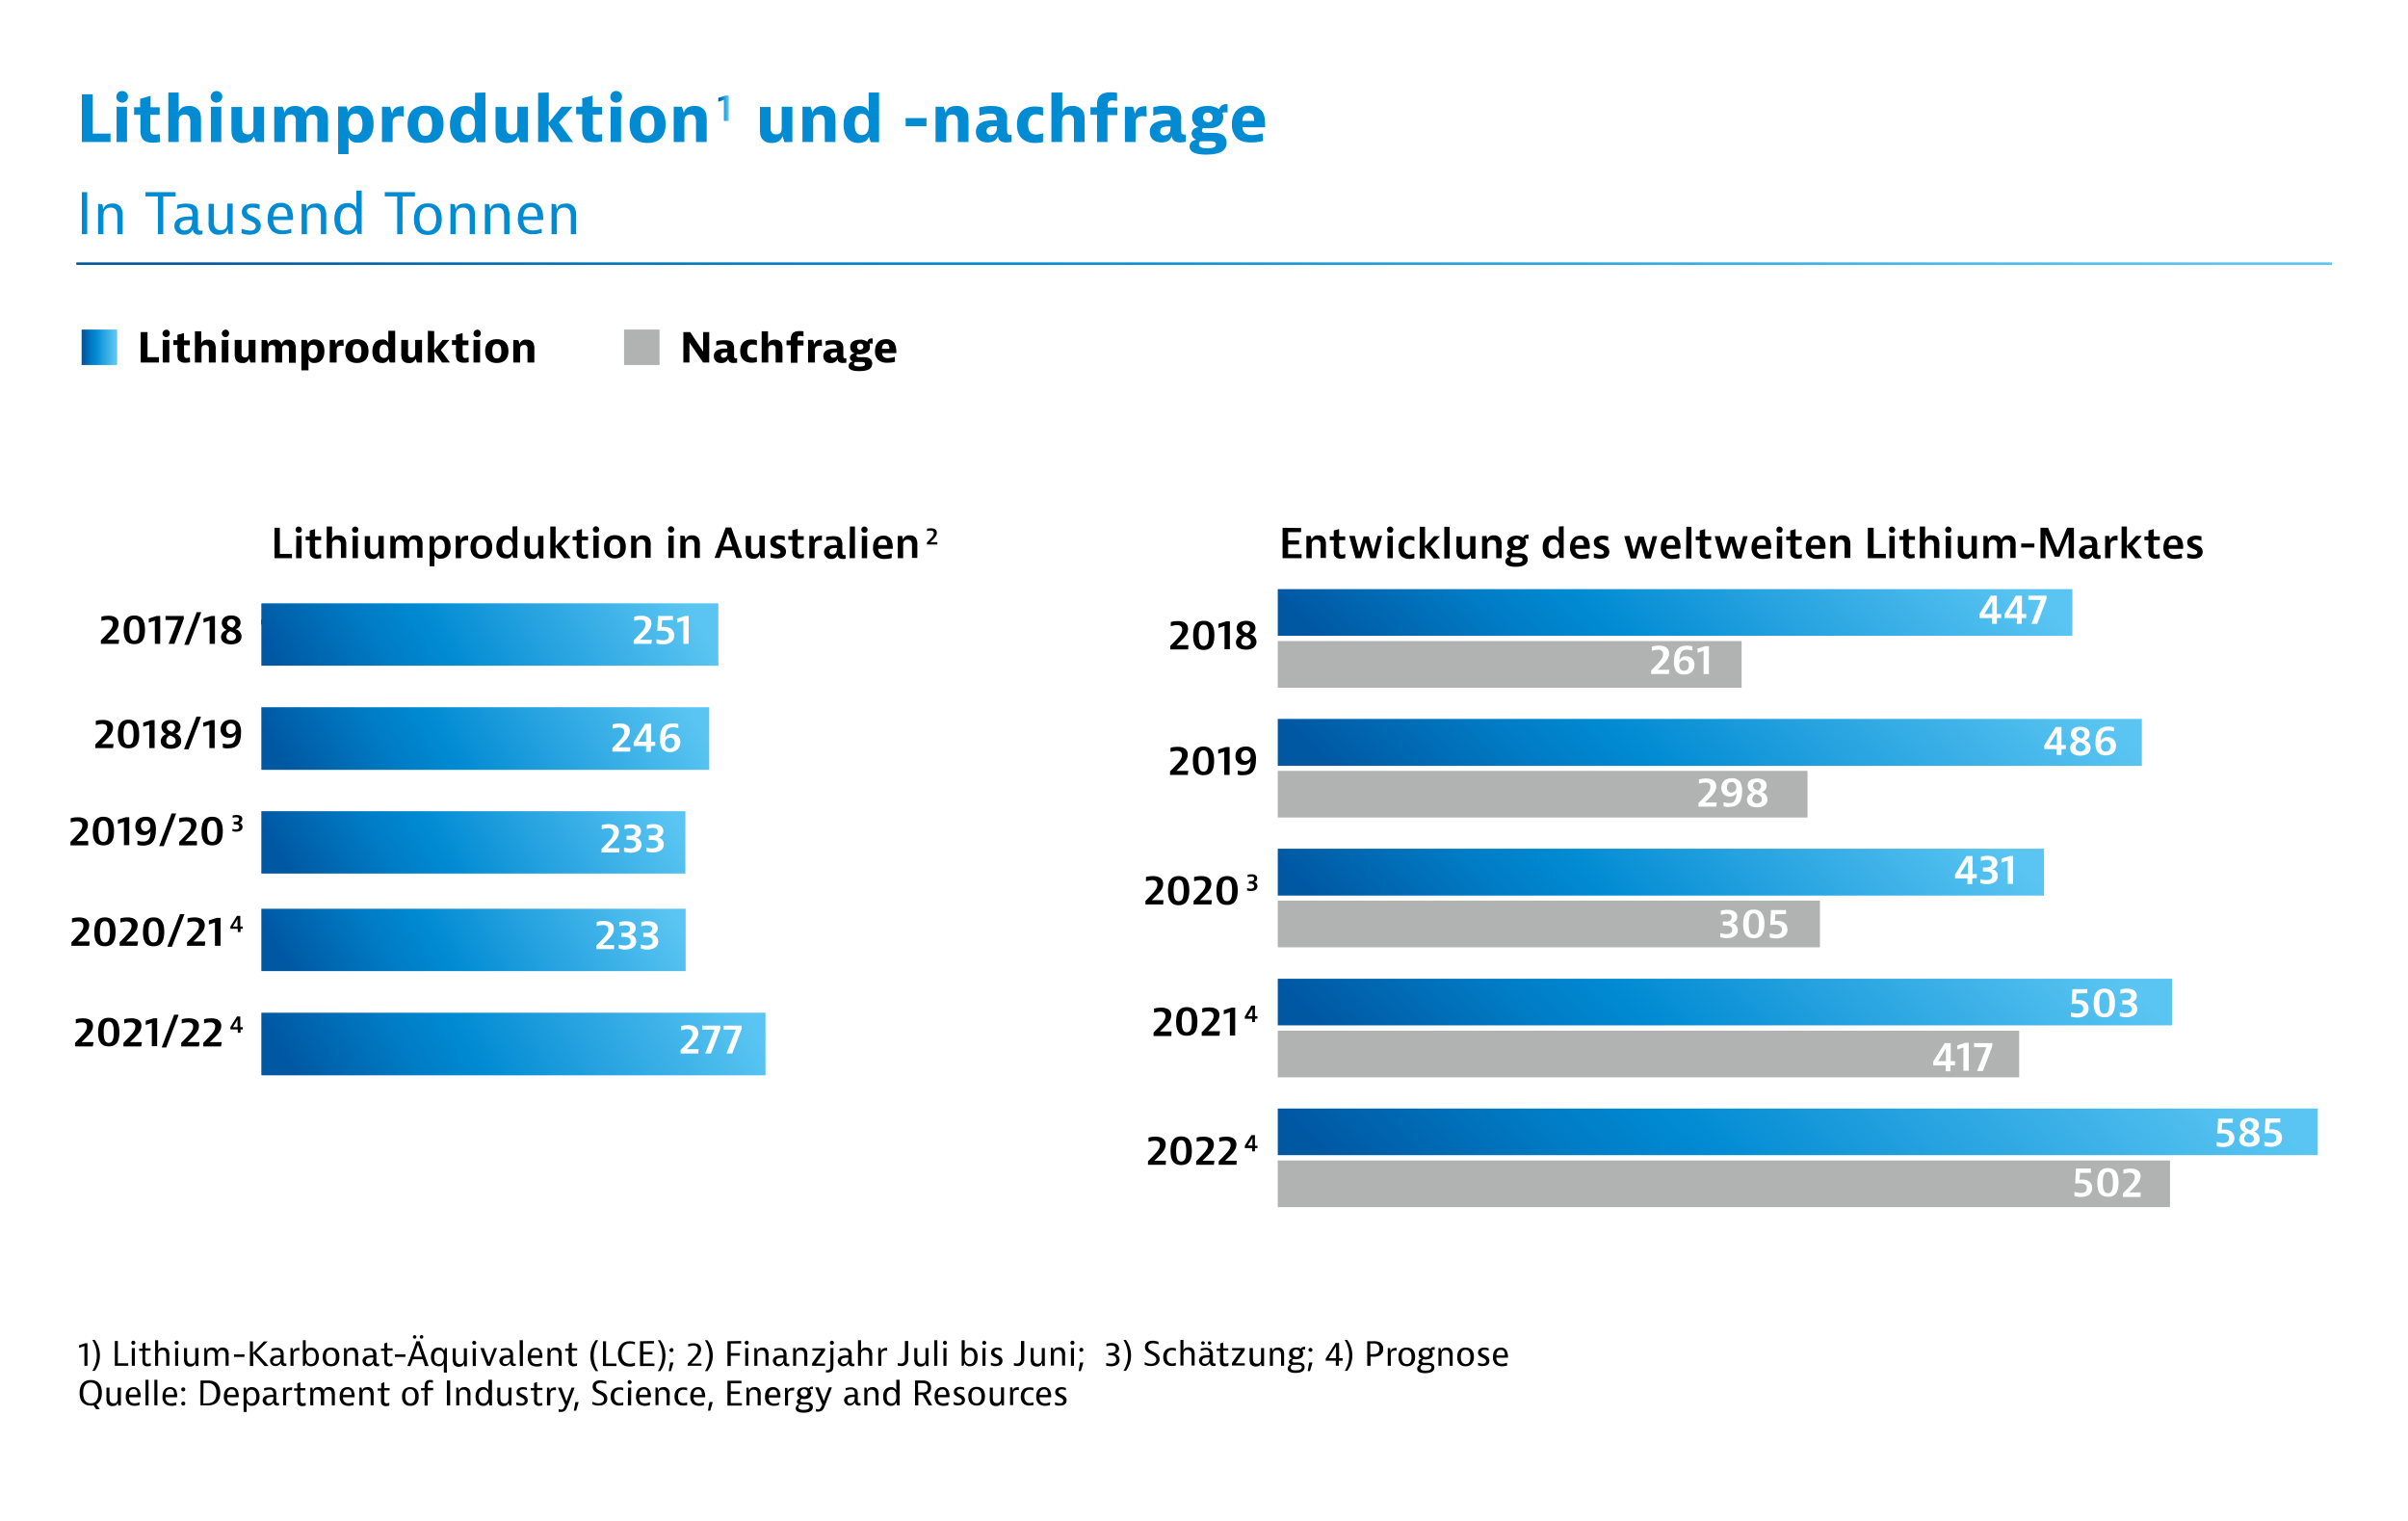 <?xml version="1.0" encoding="utf-8"?>
<!-- Generator: Adobe Illustrator 25.2.0, SVG Export Plug-In . SVG Version: 6.00 Build 0)  -->
<svg version="1.1" id="Ebene_1" xmlns="http://www.w3.org/2000/svg" xmlns:xlink="http://www.w3.org/1999/xlink" x="0px" y="0px"
	 viewBox="0 0 950 600" style="enable-background:new 0 0 950 600;" xml:space="preserve">
<style type="text/css">
	.st0{fill:#FFFFFF;}
	.st1{clip-path:url(#SVGID_2_);}
	.st2{fill:#008BD2;}
	.st3{clip-path:url(#SVGID_4_);}
	.st4{fill:url(#SVGID_5_);}
	.st5{clip-path:url(#SVGID_7_);}
	.st6{fill:url(#SVGID_8_);}
	.st7{fill:none;stroke:#000000;stroke-width:1.93;stroke-miterlimit:10;}
	.st8{clip-path:url(#SVGID_10_);}
	.st9{fill:url(#SVGID_11_);}
	.st10{clip-path:url(#SVGID_13_);}
	.st11{fill:url(#SVGID_14_);}
	.st12{clip-path:url(#SVGID_16_);}
	.st13{fill:url(#SVGID_17_);}
	.st14{clip-path:url(#SVGID_19_);}
	.st15{fill:url(#SVGID_20_);}
	.st16{clip-path:url(#SVGID_22_);}
	.st17{fill:url(#SVGID_23_);}
	.st18{fill:#B1B2B2;}
	.st19{clip-path:url(#SVGID_25_);}
	.st20{fill:url(#SVGID_26_);}
	.st21{clip-path:url(#SVGID_28_);}
	.st22{fill:url(#SVGID_29_);}
	.st23{clip-path:url(#SVGID_31_);}
	.st24{fill:url(#SVGID_32_);}
	.st25{clip-path:url(#SVGID_34_);}
	.st26{fill:url(#SVGID_35_);}
	.st27{clip-path:url(#SVGID_37_);}
	.st28{fill:url(#SVGID_38_);}
	.st29{clip-path:url(#SVGID_40_);}
	.st30{clip-path:url(#SVGID_42_);}
	.st31{clip-path:url(#SVGID_44_);}
	.st32{clip-path:url(#SVGID_46_);}
	.st33{fill:url(#SVGID_47_);}
</style>
<rect x="0" y="0" class="st0" width="950" height="600"/>
<g>
	<defs>
		<rect id="SVGID_1_" x="0" y="0" width="950" height="600"/>
	</defs>
	<clipPath id="SVGID_2_">
		<use xlink:href="#SVGID_1_"  style="overflow:visible;"/>
	</clipPath>
	<g class="st1">
		<path class="st2" d="M217.6,80.4v12h2.1V85c0-1.1,0.3-3.1,2.8-3.1c0.9-0.1,1.7,0.3,2.2,1c0.4,0.7,0.5,1.6,0.5,2.4v7.1h2.1v-7
			c0.1-1.3-0.1-2.5-0.7-3.6c-0.8-1.1-2.1-1.7-3.4-1.5c-2.1,0-3.2,0.9-3.5,2.3l-0.4-2L217.6,80.4z M206.4,85.4c0.2-2.3,1.1-3.7,3-3.7
			s2.6,1.3,2.6,3.7L206.4,85.4z M213.6,90.3h-0.2c-1,0.4-2.1,0.6-3.2,0.6c-2.5,0-3.7-1.5-3.7-4.1h7.8c0.1-1.6-0.1-3.2-0.8-4.7
			c-0.8-1.4-2.4-2.2-4-2.1c-3.3,0-5.2,2.4-5.2,6.3c-0.1,1.7,0.5,3.3,1.6,4.6c1.2,1.1,2.7,1.6,4.3,1.5c1.2,0,2.4-0.2,3.5-0.5V90.3z
			 M191.3,80.4v12h2.1V85c0-1.1,0.3-3.1,2.8-3.1c0.9-0.1,1.7,0.3,2.2,1c0.4,0.7,0.5,1.6,0.5,2.4v7.1h2.1v-7c0.1-1.3-0.1-2.5-0.7-3.6
			c-0.8-1.1-2.1-1.7-3.4-1.5c-2.1,0-3.2,0.9-3.5,2.3l-0.4-2L191.3,80.4z M177.7,80.4v12h2.1V85c0-1.1,0.3-3.1,2.8-3.1
			c0.9-0.1,1.7,0.3,2.2,1c0.4,0.7,0.5,1.6,0.5,2.4v7.1h2.1v-7c0.1-1.3-0.1-2.5-0.7-3.6c-0.8-1.1-2.1-1.7-3.4-1.5
			c-2.1,0-3.2,0.9-3.5,2.3l-0.4-2L177.7,80.4z M168.8,91.1c-2.2,0-3.3-1.7-3.3-4.7s1.1-4.7,3.3-4.7s3.3,1.7,3.3,4.7
			S171,91.1,168.8,91.1 M174.3,86.4c0-4-2-6.2-5.5-6.2s-5.5,2.3-5.5,6.3s2,6.2,5.5,6.2S174.3,90.4,174.3,86.4 M151.8,75.8v1.7h4.9
			v14.9h2.1V77.5h4.9v-1.7H151.8z M137.4,81.8c2.3,0,3.2,1.9,3.2,4.6s-0.9,4.6-3.2,4.6s-3.2-1.9-3.2-4.6S135.1,81.8,137.4,81.8
			 M140.6,75.2v7.1c-0.5-1.4-2-2.3-3.5-2.2c-3.3,0-5.2,2.5-5.2,6.3s1.9,6.2,5,6.2c1.9,0,3.3-0.9,3.7-2.4l0.5,2.1h1.6V75.2
			L140.6,75.2z M119,80.4v12h2.1V85c0-1.1,0.3-3.1,2.8-3.1c0.9-0.1,1.7,0.3,2.2,1c0.4,0.7,0.5,1.6,0.5,2.4v7.1h2.1v-7
			c0.1-1.3-0.1-2.5-0.7-3.6c-0.8-1.1-2.1-1.7-3.4-1.5c-2.1,0-3.2,0.9-3.5,2.3l-0.4-2L119,80.4z M107.8,85.4c0.2-2.3,1-3.7,3-3.7
			s2.6,1.3,2.6,3.7H107.8z M114.9,90.3h-0.2c-1,0.4-2.1,0.6-3.2,0.6c-2.5,0-3.7-1.5-3.7-4.1h7.8c0.1-1.6-0.1-3.2-0.8-4.7
			c-0.8-1.4-2.4-2.2-4-2.1c-3.3,0-5.2,2.4-5.2,6.3c-0.1,1.7,0.5,3.3,1.5,4.6c1.2,1.1,2.7,1.6,4.3,1.5c1.2,0,2.3-0.2,3.5-0.5
			L114.9,90.3z M102.5,80.7c-0.9-0.3-1.8-0.4-2.8-0.4c-2.7,0-4.3,1.3-4.3,3.3c0,3.8,5.5,3.1,5.5,5.7c0,1-0.8,1.7-2.2,1.7
			c-1.1-0.1-2.2-0.3-3.2-0.7h-0.2v1.7c1,0.4,2.1,0.6,3.1,0.6c2.6,0,4.5-1.1,4.5-3.5c0-4.1-5.5-3.4-5.5-5.8c0-0.9,0.7-1.4,2.1-1.4
			c0.9,0,1.9,0.2,2.7,0.6h0.2V80.7z M91.8,92.3v-12h-2.1v7.4c0,1.1-0.2,3.1-2.6,3.1c-0.9,0.1-1.7-0.3-2.2-1
			c-0.4-0.7-0.6-1.6-0.5-2.4v-7h-2.1v7c-0.2,1.3,0.1,2.6,0.7,3.7c0.8,1,2,1.6,3.3,1.5c2,0,3.2-0.9,3.5-2.3l0.4,2L91.8,92.3z
			 M70.9,89c0-2.2,2.7-2.2,4.2-2.2h0.7V87c0,0.9-0.1,1.7-0.5,2.5c-0.5,0.9-1.4,1.4-2.4,1.4c-1,0.1-2-0.7-2.1-1.7
			C70.9,89.1,70.9,89,70.9,89 M69.8,82.4H70c1-0.4,2-0.6,3.1-0.6c0.9-0.1,1.8,0.3,2.4,1c0.4,0.8,0.5,1.7,0.4,2.6c0,0-0.5,0-1.2,0
			c-4,0-5.9,1.3-5.9,3.7c0,2.1,1.5,3.5,3.8,3.5c1.5,0.1,3-0.8,3.5-2.2c-0.1,1.1,0.8,2.1,2,2.2c0.1,0,0.3,0,0.4,0
			c0.5,0,0.9-0.1,1.4-0.2v-1.5c-0.2,0.1-0.5,0.1-0.7,0.1c-1.1,0-1.1-0.9-1.1-1.6v-4.5c0.1-1.1-0.1-2.2-0.6-3.1
			c-0.8-1.1-2.3-1.5-4-1.5c-1.2,0-2.4,0.2-3.5,0.5L69.8,82.4z M57.4,75.8v1.7h4.9v14.9h2.1V77.5h4.9v-1.7H57.4z M38.7,80.4v12h2.1
			V85c0-1.1,0.3-3.1,2.8-3.1c0.9-0.1,1.7,0.3,2.2,1c0.4,0.7,0.5,1.6,0.5,2.4v7.1h2.1v-7c0.1-1.3-0.1-2.5-0.7-3.6
			c-0.8-1.1-2.1-1.7-3.4-1.5c-2.1,0-3.2,0.9-3.5,2.3l-0.4-2L38.7,80.4z M32.3,92.4h2.1V75.8h-2.1V92.4z"/>
		<path class="st2" d="M490.1,47.7c0.1-1.8,0.8-3.1,2.5-3.1s2.2,1.2,2.2,3.1H490.1z M498.1,52.6h-0.2c-1.3,0.4-2.7,0.7-4.1,0.7
			c-2.4,0-3.6-1.2-3.6-3.1h8.9c0-2.4,0-4.4-1-6c-1.2-1.7-3.2-2.6-5.3-2.5c-4.4,0-6.8,2.9-6.8,7.3c-0.1,2,0.6,4,2,5.5
			c1.1,1,2.8,1.7,5.6,1.7c1.6,0,3.2-0.2,4.7-0.6L498.1,52.6z M476.4,48.2c-1-0.1-1.9-0.9-1.8-2s0.9-1.9,2-1.8c1,0.1,1.8,0.9,1.8,1.9
			c0.1,1-0.6,1.8-1.5,1.9C476.8,48.2,476.6,48.2,476.4,48.2 M477.6,55.7c0.7,0,2.1,0,2.1,1.2s-1.1,1.6-3.5,1.6
			c-2.2,0-3.2-0.5-3.2-1.6c0-0.5,0.2-1,0.6-1.2H477.6z M482.6,46.3c0-0.6-0.1-1.3-0.4-1.8c0.3-0.1,0.7-0.2,1-0.2
			c0.4,0,0.8,0,1.1,0.1v-3.3H484c-1.4-0.2-2.7,0.7-3,2c-1.4-0.9-3-1.4-4.6-1.3c-3.9,0-6.1,1.7-6.1,4.5c0,1.7,1,3.3,2.6,3.8
			c-1,0.2-2.8,0.7-2.8,2.6c0.1,1.1,0.8,2.1,1.9,2.4c-0.1,0-2.7,0.4-2.7,2.7c0,2,1.9,3.2,6.6,3.2c5.5,0,8-1.6,8-4.7
			c0-3.9-4-3.9-5.4-3.9h-2.6c-0.7,0-1.7,0-1.7-0.9c0-0.4,0.2-0.8,0.5-1c0.6,0.1,1.1,0.1,1.7,0.1C480.2,50.8,482.5,49.1,482.6,46.3
			 M457.7,51.7c0-1.8,2.2-1.8,3.4-1.8h0.7v0.4c0,0.7-0.1,1.4-0.4,2c-0.4,0.7-1.2,1.1-2,1.1c-0.8,0.1-1.6-0.5-1.7-1.3
			C457.8,51.9,457.7,51.8,457.7,51.7 M455,45.6h0.2c1.3-0.5,2.7-0.7,4.1-0.8c1.2,0,1.9,0.2,2.2,0.8c0.3,0.5,0.4,1.2,0.4,1.8
			c0,0-0.5,0-1.3,0c-4.2,0-7,1.4-7,4.6c0,2.6,1.8,4.2,4.6,4.2c2,0,3.6-0.8,4.1-2.5c0.2,1.8,1.4,2.5,3.3,2.5c0.7,0,1.5-0.1,2.2-0.3
			v-2.9c-0.2,0.1-0.4,0.1-0.6,0.1c-1.2,0-1.2-1-1.2-1.7v-4.1c0.2-1.3-0.1-2.7-0.8-3.8c-1-1.3-2.8-1.8-5.3-1.8
			c-1.6,0-3.3,0.2-4.9,0.6L455,45.6z M452.3,41.9H452c-2.1,0-3.8,0.6-4.2,3l-0.8-2.8h-3.2V56h4.2v-7.4c0-1,0-2.8,2.8-2.8
			c0.5,0,1.1,0.1,1.6,0.2L452.3,41.9z M440.8,45.4v-3H437v-0.5c0-0.5,0-1,0.2-1.5c0.2-0.4,0.6-0.8,1.5-0.8c0.6,0,1.2,0.1,1.8,0.2
			h0.2v-3.2c-0.8-0.1-1.6-0.2-2.4-0.2c-3,0-4.2,0.9-4.9,2c-0.5,1-0.7,2.1-0.6,3.2v0.7h-2.6v3h2.6V56h4.1V45.4H440.8z M414.8,36.5V56
			h4.2v-8.3c0-1,0.2-2.5,2.4-2.5c0.7-0.1,1.4,0.2,1.9,0.8c0.3,0.6,0.5,1.2,0.4,1.9V56h4.2v-8.1c0-1.8,0-3.1-0.8-4.3
			c-0.9-1.2-2.4-1.9-4-1.8c-2.4,0-3.5,1-4,2.4v-7.7L414.8,36.5z M411.5,52.6h-0.2c-0.8,0.3-1.6,0.4-2.5,0.5c-2.3,0-3.2-1.5-3.2-4
			s1-4,3.2-4c0.8,0,1.7,0.2,2.5,0.5h0.2v-3.2c-1-0.3-2-0.4-3.1-0.4c-4.8,0-7.2,2.7-7.2,7.2s2.5,7.2,7.2,7.2c1,0,2.1-0.1,3.1-0.4
			V52.6z M389.2,51.6c0-1.8,2.2-1.8,3.4-1.8h0.7v0.4c0,0.7-0.1,1.4-0.4,2c-0.4,0.7-1.2,1.1-2,1.1c-0.8,0.1-1.6-0.5-1.7-1.3
			C389.2,51.9,389.2,51.8,389.2,51.6 M386.4,45.6h0.2c1.3-0.5,2.7-0.7,4.1-0.8c1.2,0,1.9,0.2,2.2,0.8c0.3,0.5,0.4,1.2,0.4,1.8
			c0,0-0.5,0-1.3,0c-4.2,0-7,1.4-7,4.6c0,2.6,1.8,4.2,4.6,4.2c2,0,3.6-0.8,4.1-2.5c0.2,1.8,1.4,2.5,3.3,2.5c0.7,0,1.4-0.1,2.1-0.2
			v-2.9c-0.2,0.1-0.4,0.1-0.6,0.1c-1.2,0-1.2-1-1.2-1.7v-4.1c0.2-1.3-0.1-2.7-0.8-3.8c-1-1.3-2.8-1.8-5.3-1.8
			c-1.6,0-3.3,0.2-4.9,0.6L386.4,45.6z M369.1,42.1V56h4.2v-8.3c0-1,0.2-2.5,2.3-2.5c0.7-0.1,1.5,0.2,1.9,0.8
			c0.3,0.6,0.4,1.2,0.4,1.8V56h4.2v-8.1c0-1.8,0-3.1-0.8-4.3c-0.9-1.2-2.4-1.9-4-1.8c-2.5,0-3.8,1-4.2,2.7l-0.8-2.4L369.1,42.1z
			 M365.5,46.6h-8.2v3.2h8.2V46.6z M340,44.9c2.1,0,2.8,1.8,2.8,4.2s-0.7,4.2-2.8,4.2s-2.8-1.8-2.8-4.2S337.9,44.9,340,44.9
			 M342.7,36.5V44c-0.6-1.7-2.1-2.2-3.8-2.2c-4.2,0-6.1,3.2-6.1,7.4s1.9,7.2,5.9,7.2c2,0,3.6-0.8,4.1-2.5l0.7,2.2h3.3V36.5
			L342.7,36.5z M316.6,42.1V56h4.2v-8.3c0-1,0.2-2.5,2.3-2.5c0.7-0.1,1.5,0.2,1.9,0.8c0.3,0.6,0.4,1.2,0.4,1.8V56h4.2v-8.1
			c0-1.8,0-3.1-0.8-4.3c-0.9-1.2-2.4-1.9-4-1.8c-2.5,0-3.8,1-4.2,2.7l-0.8-2.4L316.6,42.1z M312.6,56V42.1h-4.2v8.4
			c0,1-0.1,2.5-2.1,2.5c-0.7,0.1-1.4-0.2-1.9-0.8c-0.3-0.6-0.5-1.2-0.4-1.8v-8.2h-4.2v8.2c0,1.8,0,3.2,0.8,4.3
			c0.9,1.2,2.4,1.8,3.9,1.7c2.4,0,3.7-1.1,4.2-2.7l0.8,2.4L312.6,56z"/>
	</g>
</g>
<g>
	<defs>
		<polygon id="SVGID_3_" points="287.5,47.7 287.5,37.7 286.2,37.7 283.4,38.6 283.4,40.1 283.5,40.1 285.6,39.4 285.6,47.7 		"/>
	</defs>
	<clipPath id="SVGID_4_">
		<use xlink:href="#SVGID_3_"  style="overflow:visible;"/>
	</clipPath>
	<g class="st3">
		
			<linearGradient id="SVGID_5_" gradientUnits="userSpaceOnUse" x1="250.465" y1="-5.412" x2="251.465" y2="-5.412" gradientTransform="matrix(4.11 0 0 4.11 -746.03 64.954)">
			<stop  offset="0" style="stop-color:#0058A3"/>
			<stop  offset="5.000000e-02" style="stop-color:#0058A3"/>
			<stop  offset="0.28" style="stop-color:#007CC5"/>
			<stop  offset="0.4" style="stop-color:#008AD2"/>
			<stop  offset="0.61" style="stop-color:#24A1DF"/>
			<stop  offset="0.95" style="stop-color:#5AC5F2"/>
			<stop  offset="1" style="stop-color:#5AC5F2"/>
		</linearGradient>
		<rect x="283.4" y="37.7" class="st4" width="4.1" height="10"/>
	</g>
</g>
<g>
	<defs>
		<rect id="SVGID_6_" x="0" y="0" width="950" height="600"/>
	</defs>
	<clipPath id="SVGID_7_">
		<use xlink:href="#SVGID_6_"  style="overflow:visible;"/>
	</clipPath>
	<g class="st5">
		<path class="st2" d="M265.8,42.1V56h4.2v-8.3c0-1,0.2-2.5,2.3-2.5c0.7-0.1,1.5,0.2,1.9,0.8c0.3,0.6,0.4,1.2,0.4,1.8V56h4.2v-8.1
			c0-1.8,0-3.1-0.8-4.3c-0.9-1.2-2.4-1.9-4-1.8c-2.5,0-3.8,1-4.2,2.7l-0.8-2.4H265.8z M255.5,53.5c-2,0-2.8-1.8-2.8-4.5
			s0.7-4.4,2.7-4.4c2,0,2.8,1.8,2.8,4.5S257.5,53.5,255.5,53.5 M262.6,49c0-4.9-2.6-7.3-7.1-7.3s-7.1,2.5-7.1,7.4s2.6,7.3,7.1,7.3
			S262.6,53.9,262.6,49 M240.9,56h4.1V42.1h-4.1V56z M243,35.9c-1.3,0-2.2,1.1-2.2,2.4c0,1.3,1.1,2.2,2.4,2.2c1.2,0,2.2-1.1,2.2-2.3
			c0.1-1.2-0.9-2.2-2.1-2.3C243.2,35.9,243.1,35.9,243,35.9 M237.5,52.9h-0.2c-0.6,0.2-1.1,0.2-1.7,0.2c-0.6,0.1-1.1-0.1-1.4-0.6
			c-0.3-0.5-0.4-1.2-0.3-1.8v-5.5h3.6v-3h-3.7v-4.5l-4.1,1.1v3.3h-2.4v3h2.4v5.6c-0.1,1.3,0.1,2.5,0.7,3.7c0.8,1.2,2.2,1.7,4.3,1.7
			c0.9,0,1.9-0.1,2.8-0.3V52.9z M212.3,36.6V56h4.1v-6.9l4.8,6.9h4.9l-5.6-7.7l5.4-6.2h-4.3l-5.1,6.3V36.5L212.3,36.6z M208.3,56.1
			V42.1h-4.2v8.4c0,1-0.1,2.5-2.1,2.5c-0.7,0.1-1.4-0.2-1.9-0.8c-0.3-0.6-0.5-1.2-0.4-1.8v-8.2h-4.2v8.2c0,1.8,0,3.2,0.8,4.3
			c0.9,1.2,2.4,1.8,3.9,1.7c2.4,0,3.7-1.1,4.2-2.7l0.8,2.4L208.3,56.1z M184.6,44.9c2.1,0,2.8,1.8,2.8,4.2s-0.7,4.2-2.8,4.2
			s-2.8-1.8-2.8-4.2S182.5,44.9,184.6,44.9 M187.4,36.6V44c-0.6-1.7-2.1-2.2-3.8-2.2c-4.2,0-6.1,3.2-6.1,7.4s1.9,7.2,5.9,7.2
			c2,0,3.6-0.8,4.1-2.5l0.7,2.2h3.3V36.5L187.4,36.6z M167.8,53.6c-2,0-2.8-1.8-2.8-4.5s0.7-4.4,2.7-4.4s2.8,1.8,2.8,4.5
			S169.8,53.6,167.8,53.6 M175,49c0-4.9-2.6-7.3-7.1-7.3s-7.1,2.5-7.1,7.4s2.6,7.3,7.1,7.3S175,53.9,175,49 M159.2,41.9h-0.3
			c-2.1,0-3.8,0.6-4.2,3l-0.8-2.8h-3.2V56h4.2v-7.4c0-1,0-2.8,2.8-2.8c0.5,0,1.1,0.1,1.6,0.2L159.2,41.9z M140.2,53.2
			c-2.1,0-2.8-1.8-2.8-4.2s0.7-4.2,2.8-4.2s2.8,1.8,2.8,4.2S142.3,53.2,140.2,53.2 M137.5,60.8v-6.7c0.6,1.7,2.1,2.2,3.8,2.2
			c4.2,0,6.1-3.2,6.1-7.4s-1.9-7.2-5.9-7.2c-2,0-3.6,0.8-4.1,2.5l-0.7-2.2h-3.3v18.8L137.5,60.8z M108.2,42.1V56h4.2v-8.3
			c0-1,0.2-2.5,2.2-2.5c0.7-0.1,1.4,0.2,1.8,0.8c0.3,0.6,0.4,1.2,0.3,1.8V56h4.2v-8.3c0-1,0.2-2.5,2.2-2.5c0.7-0.1,1.4,0.2,1.8,0.8
			c0.3,0.6,0.4,1.2,0.3,1.8V56h4.2v-8.2c0-1.7,0-3-0.8-4.2c-0.9-1.2-2.4-1.9-3.9-1.8c-1.9-0.2-3.6,1-4.1,2.8
			c-0.5-1.7-1.8-2.8-4.2-2.8s-3.7,1.1-4.1,2.7l-0.8-2.4H108.2z M104.2,56V42.1H100v8.4c0,1-0.2,2.5-2.2,2.5
			c-0.7,0.1-1.4-0.3-1.9-0.8c-0.3-0.6-0.4-1.2-0.4-1.8v-8.2h-4.2v8.2c0,1.8,0,3.2,0.8,4.3c0.9,1.2,2.4,1.9,3.8,1.7
			c2.4,0,3.7-1.1,4.2-2.7L101,56L104.2,56z M83.2,56h4.1V42.1h-4.1L83.2,56z M85.3,35.9c-1.3,0.1-2.2,1.1-2.2,2.4
			c0.1,1.3,1.1,2.2,2.4,2.2c1.2-0.1,2.2-1.1,2.2-2.3c0.1-1.2-0.9-2.2-2.1-2.3C85.5,35.9,85.4,35.9,85.3,35.9 M66.4,36.5V56h4.1v-8.3
			c0-1,0.2-2.5,2.3-2.5c0.7-0.1,1.4,0.2,1.9,0.8c0.3,0.6,0.4,1.2,0.4,1.9V56h4.2v-8.1c0-1.8,0-3.1-0.8-4.3c-0.9-1.2-2.4-1.9-4-1.8
			c-2.4,0-3.5,1-4,2.4v-7.7L66.4,36.5z M63,52.9h-0.2c-0.6,0.2-1.1,0.2-1.7,0.2c-0.6,0.1-1.1-0.1-1.5-0.6c-0.3-0.5-0.4-1.2-0.3-1.8
			v-5.4H63v-3h-3.6v-4.5L55.3,39v3.3h-2.4v3h2.5v5.6c-0.1,1.3,0.1,2.6,0.7,3.7c0.8,1.2,2.2,1.7,4.3,1.7c0.9,0,1.9-0.1,2.8-0.3
			L63,52.9z M46,56h4.1V42.1H46V56z M48.1,35.9c-1.3,0-2.2,1.1-2.2,2.4s1.1,2.2,2.4,2.2c1.2,0,2.2-1.1,2.2-2.3
			c0.1-1.2-0.9-2.2-2.1-2.3C48.3,35.9,48.2,35.9,48.1,35.9 M32.3,37.2V56h11.3v-3.3h-7V37.2L32.3,37.2z"/>
	</g>
</g>
<linearGradient id="SVGID_8_" gradientUnits="userSpaceOnUse" x1="330.628" y1="6.944" x2="331.628" y2="6.944" gradientTransform="matrix(889.87 0 0 889.87 -294185.844 -6075.32)">
	<stop  offset="0" style="stop-color:#0058A3"/>
	<stop  offset="5.000000e-02" style="stop-color:#0058A3"/>
	<stop  offset="0.28" style="stop-color:#007CC5"/>
	<stop  offset="0.4" style="stop-color:#008AD2"/>
	<stop  offset="0.61" style="stop-color:#24A1DF"/>
	<stop  offset="0.95" style="stop-color:#5AC5F2"/>
	<stop  offset="1" style="stop-color:#5AC5F2"/>
</linearGradient>
<polyline class="st6" points="30.1,103.5 920,103.5 920,104.5 30.1,104.5 "/>
<line class="st7" x1="103.1" y1="245.4" x2="111.2" y2="245.4"/>
<g>
	<defs>
		<rect id="SVGID_9_" x="103.1" y="238" width="180.3" height="24.6"/>
	</defs>
	<clipPath id="SVGID_10_">
		<use xlink:href="#SVGID_9_"  style="overflow:visible;"/>
	</clipPath>
	<g class="st8">
		
			<linearGradient id="SVGID_11_" gradientUnits="userSpaceOnUse" x1="329.446" y1="5.158" x2="330.446" y2="5.158" gradientTransform="matrix(97.48 -163.55 97.48 163.55 -32473.904 53371.543)">
			<stop  offset="0" style="stop-color:#0058A3"/>
			<stop  offset="5.000000e-02" style="stop-color:#0058A3"/>
			<stop  offset="0.28" style="stop-color:#007CC5"/>
			<stop  offset="0.4" style="stop-color:#008AD2"/>
			<stop  offset="0.61" style="stop-color:#24A1DF"/>
			<stop  offset="0.95" style="stop-color:#5AC5F2"/>
			<stop  offset="1" style="stop-color:#5AC5F2"/>
		</linearGradient>
		<polygon class="st9" points="95.8,250.4 193.3,86.8 290.8,250.4 193.3,413.9 		"/>
	</g>
</g>
<g>
	<defs>
		<polygon id="SVGID_12_" points="103.1,303.7 103.1,303.7 103.1,279 279.8,279 279.8,303.7 279.8,303.7 		"/>
	</defs>
	<clipPath id="SVGID_13_">
		<use xlink:href="#SVGID_12_"  style="overflow:visible;"/>
	</clipPath>
	<g class="st10">
		
			<linearGradient id="SVGID_14_" gradientUnits="userSpaceOnUse" x1="329.417" y1="5.114" x2="330.417" y2="5.114" gradientTransform="matrix(95.68 -160.54 95.68 160.54 -31863.66 52434.305)">
			<stop  offset="0" style="stop-color:#0058A3"/>
			<stop  offset="5.000000e-02" style="stop-color:#0058A3"/>
			<stop  offset="0.28" style="stop-color:#007CC5"/>
			<stop  offset="0.4" style="stop-color:#008AD2"/>
			<stop  offset="0.61" style="stop-color:#24A1DF"/>
			<stop  offset="0.95" style="stop-color:#5AC5F2"/>
			<stop  offset="1" style="stop-color:#5AC5F2"/>
		</linearGradient>
		<polygon class="st11" points="95.8,291.3 191.5,130.8 287.2,291.3 191.5,451.9 		"/>
	</g>
</g>
<g>
	<defs>
		<rect id="SVGID_15_" x="103.1" y="320" width="167.3" height="24.6"/>
	</defs>
	<clipPath id="SVGID_16_">
		<use xlink:href="#SVGID_15_"  style="overflow:visible;"/>
	</clipPath>
	<g class="st12">
		
			<linearGradient id="SVGID_17_" gradientUnits="userSpaceOnUse" x1="329.335" y1="5.015" x2="330.335" y2="5.015" gradientTransform="matrix(91.01 -152.71 91.01 152.71 -30286.404 49933.016)">
			<stop  offset="0" style="stop-color:#0058A3"/>
			<stop  offset="5.000000e-02" style="stop-color:#0058A3"/>
			<stop  offset="0.28" style="stop-color:#007CC5"/>
			<stop  offset="0.4" style="stop-color:#008AD2"/>
			<stop  offset="0.61" style="stop-color:#24A1DF"/>
			<stop  offset="0.95" style="stop-color:#5AC5F2"/>
			<stop  offset="1" style="stop-color:#5AC5F2"/>
		</linearGradient>
		<polygon class="st13" points="95.8,332.3 186.8,179.6 277.8,332.3 186.8,485 		"/>
	</g>
</g>
<g>
	<defs>
		<polygon id="SVGID_18_" points="103.1,383.1 103.1,383.1 103.1,358.5 270.5,358.5 270.5,383.1 		"/>
	</defs>
	<clipPath id="SVGID_19_">
		<use xlink:href="#SVGID_18_"  style="overflow:visible;"/>
	</clipPath>
	<g class="st14">
		
			<linearGradient id="SVGID_20_" gradientUnits="userSpaceOnUse" x1="329.335" y1="5.015" x2="330.335" y2="5.015" gradientTransform="matrix(91.01 -152.71 91.01 152.71 -30286.404 49971.5)">
			<stop  offset="0" style="stop-color:#0058A3"/>
			<stop  offset="5.000000e-02" style="stop-color:#0058A3"/>
			<stop  offset="0.28" style="stop-color:#007CC5"/>
			<stop  offset="0.4" style="stop-color:#008AD2"/>
			<stop  offset="0.61" style="stop-color:#24A1DF"/>
			<stop  offset="0.95" style="stop-color:#5AC5F2"/>
			<stop  offset="1" style="stop-color:#5AC5F2"/>
		</linearGradient>
		<polygon class="st15" points="95.8,370.8 186.8,218.1 277.8,370.8 186.8,523.5 		"/>
	</g>
</g>
<g>
	<defs>
		<rect id="SVGID_21_" x="103.1" y="399.5" width="198.9" height="24.7"/>
	</defs>
	<clipPath id="SVGID_22_">
		<use xlink:href="#SVGID_21_"  style="overflow:visible;"/>
	</clipPath>
	<g class="st16">
		
			<linearGradient id="SVGID_23_" gradientUnits="userSpaceOnUse" x1="329.582" y1="5.31" x2="330.582" y2="5.31" gradientTransform="matrix(106.81 -179.22 106.81 179.22 -35619.031 58614.809)">
			<stop  offset="0" style="stop-color:#0058A3"/>
			<stop  offset="5.000000e-02" style="stop-color:#0058A3"/>
			<stop  offset="0.28" style="stop-color:#007CC5"/>
			<stop  offset="0.4" style="stop-color:#008AD2"/>
			<stop  offset="0.61" style="stop-color:#24A1DF"/>
			<stop  offset="0.95" style="stop-color:#5AC5F2"/>
			<stop  offset="1" style="stop-color:#5AC5F2"/>
		</linearGradient>
		<polygon class="st17" points="95.8,411.8 202.6,232.6 309.4,411.8 202.6,591 		"/>
	</g>
</g>
<rect x="504.1" y="252.9" class="st18" width="183" height="18.4"/>
<rect x="504.1" y="304.1" class="st18" width="209" height="18.4"/>
<rect x="504.1" y="355.3" class="st18" width="213.9" height="18.4"/>
<rect x="504.1" y="406.6" class="st18" width="292.5" height="18.4"/>
<rect x="504.1" y="457.8" class="st18" width="352" height="18.4"/>
<g>
	<defs>
		<polygon id="SVGID_24_" points="504.1,250.8 504.1,250.8 504.1,232.4 504.1,232.4 817.6,232.4 817.6,250.8 		"/>
	</defs>
	<clipPath id="SVGID_25_">
		<use xlink:href="#SVGID_24_"  style="overflow:visible;"/>
	</clipPath>
	<g class="st19">
		
			<linearGradient id="SVGID_26_" gradientUnits="userSpaceOnUse" x1="330.151" y1="5.869" x2="331.151" y2="5.869" gradientTransform="matrix(166.31 -160.31 166.31 160.31 -55305.578 52307.207)">
			<stop  offset="0" style="stop-color:#0058A3"/>
			<stop  offset="5.000000e-02" style="stop-color:#0058A3"/>
			<stop  offset="0.28" style="stop-color:#007CC5"/>
			<stop  offset="0.4" style="stop-color:#008AD2"/>
			<stop  offset="0.61" style="stop-color:#24A1DF"/>
			<stop  offset="0.95" style="stop-color:#5AC5F2"/>
			<stop  offset="1" style="stop-color:#5AC5F2"/>
		</linearGradient>
		<polygon class="st20" points="494.6,241.6 660.9,81.3 827.2,241.6 660.9,401.9 		"/>
	</g>
</g>
<g>
	<defs>
		<polygon id="SVGID_27_" points="504.1,302.1 504.1,302 504.1,283.6 504.1,283.6 845,283.6 845,302.1 		"/>
	</defs>
	<clipPath id="SVGID_28_">
		<use xlink:href="#SVGID_27_"  style="overflow:visible;"/>
	</clipPath>
	<g class="st21">
		
			<linearGradient id="SVGID_29_" gradientUnits="userSpaceOnUse" x1="330.216" y1="5.942" x2="331.216" y2="5.942" gradientTransform="matrix(179.98 -173.49 179.98 173.49 -59915.961 56636.523)">
			<stop  offset="0" style="stop-color:#0058A3"/>
			<stop  offset="5.000000e-02" style="stop-color:#0058A3"/>
			<stop  offset="0.28" style="stop-color:#007CC5"/>
			<stop  offset="0.4" style="stop-color:#008AD2"/>
			<stop  offset="0.61" style="stop-color:#24A1DF"/>
			<stop  offset="0.95" style="stop-color:#5AC5F2"/>
			<stop  offset="1" style="stop-color:#5AC5F2"/>
		</linearGradient>
		<polygon class="st22" points="494.6,292.8 674.5,119.3 854.5,292.8 674.5,466.3 		"/>
	</g>
</g>
<g>
	<defs>
		<polygon id="SVGID_30_" points="504.1,353.3 504.1,353.3 504.1,334.8 504.1,334.8 806.4,334.8 806.4,353.3 		"/>
	</defs>
	<clipPath id="SVGID_31_">
		<use xlink:href="#SVGID_30_"  style="overflow:visible;"/>
	</clipPath>
	<g class="st23">
		
			<linearGradient id="SVGID_32_" gradientUnits="userSpaceOnUse" x1="330.122" y1="5.826" x2="331.122" y2="5.826" gradientTransform="matrix(160.7 -154.9 160.7 154.9 -53412.445 50655.336)">
			<stop  offset="0" style="stop-color:#0058A3"/>
			<stop  offset="5.000000e-02" style="stop-color:#0058A3"/>
			<stop  offset="0.28" style="stop-color:#007CC5"/>
			<stop  offset="0.4" style="stop-color:#008AD2"/>
			<stop  offset="0.61" style="stop-color:#24A1DF"/>
			<stop  offset="0.95" style="stop-color:#5AC5F2"/>
			<stop  offset="1" style="stop-color:#5AC5F2"/>
		</linearGradient>
		<polygon class="st24" points="494.6,344.1 655.3,189.2 816,344.1 655.3,499 		"/>
	</g>
</g>
<g>
	<defs>
		<polygon id="SVGID_33_" points="504.1,404.5 504.1,404.5 504.1,386.1 504.1,386.1 856.9,386.1 856.9,404.5 		"/>
	</defs>
	<clipPath id="SVGID_34_">
		<use xlink:href="#SVGID_33_"  style="overflow:visible;"/>
	</clipPath>
	<g class="st25">
		
			<linearGradient id="SVGID_35_" gradientUnits="userSpaceOnUse" x1="330.241" y1="5.965" x2="331.241" y2="5.965" gradientTransform="matrix(185.94 -179.23 185.94 179.23 -61926.824 58605.191)">
			<stop  offset="0" style="stop-color:#0058A3"/>
			<stop  offset="5.000000e-02" style="stop-color:#0058A3"/>
			<stop  offset="0.28" style="stop-color:#007CC5"/>
			<stop  offset="0.4" style="stop-color:#008AD2"/>
			<stop  offset="0.61" style="stop-color:#24A1DF"/>
			<stop  offset="0.95" style="stop-color:#5AC5F2"/>
			<stop  offset="1" style="stop-color:#5AC5F2"/>
		</linearGradient>
		<polygon class="st26" points="494.6,395.3 680.5,216.1 866.4,395.3 680.5,574.5 		"/>
	</g>
</g>
<g>
	<defs>
		<polygon id="SVGID_36_" points="504.1,455.7 504.1,437.3 504.1,437.3 914.4,437.3 914.4,437.3 914.4,455.7 		"/>
	</defs>
	<clipPath id="SVGID_37_">
		<use xlink:href="#SVGID_36_"  style="overflow:visible;"/>
	</clipPath>
	<g class="st27">
		
			<linearGradient id="SVGID_38_" gradientUnits="userSpaceOnUse" x1="330.343" y1="6.119" x2="331.343" y2="6.119" gradientTransform="matrix(214.7 -206.95 214.7 206.95 -71637.281 67649.109)">
			<stop  offset="0" style="stop-color:#0058A3"/>
			<stop  offset="5.000000e-02" style="stop-color:#0058A3"/>
			<stop  offset="0.28" style="stop-color:#007CC5"/>
			<stop  offset="0.4" style="stop-color:#008AD2"/>
			<stop  offset="0.61" style="stop-color:#24A1DF"/>
			<stop  offset="0.95" style="stop-color:#5AC5F2"/>
			<stop  offset="1" style="stop-color:#5AC5F2"/>
		</linearGradient>
		<polygon class="st28" points="494.6,446.5 709.3,239.6 924,446.5 709.3,653.5 		"/>
	</g>
</g>
<g>
	<defs>
		<rect id="SVGID_39_" x="0" y="0" width="950" height="600"/>
	</defs>
	<clipPath id="SVGID_40_">
		<use xlink:href="#SVGID_39_"  style="overflow:visible;"/>
	</clipPath>
	<g class="st29">
		<path d="M89.3,251c0.1-0.9,0.6-1.7,1.5-2c1.4,0.5,2.3,1.1,2.3,2.1c0,0.9-0.7,1.6-1.9,1.6S89.3,252.1,89.3,251 M89.6,245.7
			c0.1-0.9,0.9-1.5,1.8-1.5c0.8,0.1,1.4,0.7,1.5,1.5c0,0.8-0.5,1.5-1.2,1.9C90.5,247.3,89.6,246.7,89.6,245.7 M87.5,245.7
			c0,1.3,0.8,2.4,2,2.8c-1.3,0.3-2.3,1.5-2.3,2.8c0,1.8,1.5,2.9,4,2.9s4.1-1.2,4.1-3.1c0-1.4-1-2.6-2.4-2.9c1.2-0.3,2-1.4,2-2.6
			c0-1.7-1.4-2.8-3.7-2.8S87.5,243.9,87.5,245.7 M84.8,254v-11h-1.4l-3.1,1v1.6h0.1l2.3-0.8v9.2H84.8z M79.4,241.5h-1.8l-4.9,12.9
			h1.8L79.4,241.5z M70.2,244.6l-3.7,9.4h2.3l3.7-9.8V243h-7.2v1.6L70.2,244.6z M63.2,254v-11h-1.4l-3.1,1v1.6h0.1l2.3-0.8v9.2
			L63.2,254z M55,248.5c0,3-0.6,4.2-2,4.2s-2-1.2-2-4.2s0.6-4.2,2-4.2S55,245.5,55,248.5 M57.2,248.5c0-2.9-0.7-5.7-4.2-5.7
			s-4.2,2.8-4.2,5.7s0.7,5.6,4.2,5.6S57.2,251.4,57.2,248.5 M47,252.4h-4.7c2.2-2.3,4.5-3.9,4.5-6.4c0-1.8-1.2-3.1-4-3.1
			c-0.9,0-1.9,0.1-2.8,0.4v1.6h0.1c0.8-0.2,1.6-0.4,2.4-0.4c1.4,0,2,0.6,2,1.7c0,1.9-1.9,3.5-4.7,6.4v1.4h7L47,252.4z"/>
		<path d="M91,289.6c-1.2,0-1.8-0.9-1.8-2.1s0.7-2.1,1.9-2.1c1,0,1.9,0.8,1.9,1.8c0,0.1,0,0.2,0,0.3c0.1,1-0.6,1.9-1.6,2
			C91.2,289.6,91.1,289.6,91,289.6 M87,287.6c-0.1,1.7,1.1,3.3,2.9,3.4c0.2,0,0.3,0,0.5,0c1.1,0.2,2.2-0.5,2.6-1.5
			c0,2.8-0.8,4.1-2.9,4.1c-0.7,0-1.4-0.1-2.1-0.3h-0.1v1.7c0.7,0.2,1.5,0.3,2.2,0.2c3.4,0,5-1.8,5-6.2c0.1-1.3-0.2-2.6-0.8-3.7
			c-0.8-1-2-1.5-3.2-1.4C88.5,283.9,87.1,285.5,87,287.6 M84.7,295.1v-11h-1.4l-3.1,1v1.6h0.1l2.3-0.8v9.2H84.7z M79.3,282.7h-1.8
			l-4.9,12.9h1.8L79.3,282.7z M65.6,292.2c0-0.9,0.6-1.8,1.4-2.1c1.4,0.5,2.3,1,2.3,2.1c0,0.9-0.7,1.6-1.9,1.6
			S65.5,293.2,65.6,292.2 M65.8,286.8c0.1-0.9,0.9-1.5,1.8-1.5c0.8,0.1,1.4,0.7,1.5,1.5c0,0.8-0.5,1.5-1.2,1.9
			C66.6,288.4,65.8,287.8,65.8,286.8 M63.7,286.8c0,1.3,0.8,2.4,2,2.8c-1.3,0.3-2.3,1.5-2.3,2.8c0,1.8,1.5,3,4,3s4.1-1.2,4.1-3.1
			c0-1.4-1-2.6-2.3-2.9c1.2-0.3,2-1.4,2-2.6c0-1.7-1.4-2.8-3.7-2.8S63.7,285,63.7,286.8 M61,295.1v-11h-1.4l-3.1,1v1.6h0.1l2.3-0.8
			v9.2H61z M52.7,289.6c0,3-0.6,4.2-2,4.2s-2-1.2-2-4.2s0.6-4.2,2-4.2S52.7,286.6,52.7,289.6 M54.9,289.6c0-2.9-0.7-5.7-4.2-5.7
			s-4.2,2.8-4.2,5.7s0.7,5.6,4.2,5.6S55,292.5,54.9,289.6 M44.8,293.5h-4.7c2.2-2.2,4.5-3.9,4.5-6.4c0-1.8-1.2-3.1-4-3.1
			c-0.9,0-1.9,0.1-2.8,0.4v1.6H38c0.8-0.2,1.6-0.4,2.3-0.4c1.4,0,2,0.6,2,1.7c0,1.9-1.9,3.5-4.7,6.4v1.4h7L44.8,293.5z"/>
		<path d="M92.2,325.2h0.6c0.4,0,0.7,0,1.1,0.2c0.3,0.2,0.5,0.5,0.5,0.8c0,0.6-0.5,1-1.3,1c-0.5,0-0.9-0.1-1.3-0.2h-0.1v0.9
			c0.5,0.1,1,0.2,1.4,0.2c1.6,0,2.6-0.7,2.6-1.9c0-0.8-0.6-1.5-1.4-1.6c0.7-0.1,1.3-0.7,1.3-1.5c0-1-0.8-1.6-2.3-1.6
			c-0.5,0-1,0.1-1.5,0.2v0.9h0.1c0.4-0.1,0.9-0.2,1.3-0.2c0.8,0,1.1,0.3,1.1,0.8c0,0.3-0.1,0.6-0.4,0.8c-0.3,0.1-0.7,0.2-1,0.2h-0.7
			L92.2,325.2z M85.7,327.9c0,3-0.6,4.2-2,4.2s-2-1.2-2-4.2s0.6-4.2,2-4.2S85.7,324.9,85.7,327.9 M87.9,327.9c0-2.9-0.7-5.7-4.2-5.7
			s-4.2,2.8-4.2,5.7s0.7,5.6,4.2,5.6S87.9,330.8,87.9,327.9 M77.7,331.8h-4.7c2.2-2.3,4.5-3.9,4.5-6.4c0-1.8-1.2-3-4-3
			c-0.9,0-1.9,0.1-2.8,0.4v1.6H71c0.8-0.2,1.6-0.4,2.3-0.4c1.4,0,2.1,0.6,2.1,1.7c0,1.9-1.9,3.5-4.7,6.4v1.4h7L77.7,331.8z
			 M69.5,320.9h-1.8l-4.9,12.9h1.8L69.5,320.9z M57.4,327.9c-1.2,0-1.8-0.9-1.8-2.1s0.7-2.1,1.9-2.1s1.8,1,1.8,2.1
			c0.1,1-0.6,1.9-1.6,2.1C57.6,327.9,57.5,327.9,57.4,327.9 M53.4,326c-0.1,1.7,1.1,3.3,2.9,3.4c0.2,0,0.3,0,0.5,0
			c1.1,0.1,2.1-0.5,2.6-1.5c0,2.8-0.8,4.1-3,4.1c-0.7,0-1.4-0.1-2.1-0.3h-0.1v1.6c0.7,0.2,1.5,0.3,2.2,0.3c3.4,0,5.1-1.8,5.1-6.3
			c0.1-1.3-0.2-2.6-0.8-3.7c-0.8-1-2-1.5-3.2-1.4C54.8,322.2,53.4,323.8,53.4,326 M51,333.4v-11h-1.4l-3.1,1v1.6h0.1l2.3-0.8v9.2
			L51,333.4z M42.8,327.9c0,3-0.6,4.2-2,4.2s-2-1.2-2-4.2s0.6-4.2,2-4.2S42.8,324.9,42.8,327.9 M45,327.9c0-2.9-0.7-5.7-4.2-5.7
			s-4.2,2.8-4.2,5.7s0.7,5.6,4.2,5.6S45,330.9,45,327.9 M34.8,331.8h-4.6c2.2-2.3,4.5-3.9,4.5-6.4c0-1.8-1.2-3-4-3
			c-0.9,0-1.9,0.1-2.8,0.4v1.6h0.1c0.8-0.2,1.6-0.4,2.4-0.4c1.4,0,2.1,0.6,2.1,1.7c0,1.9-1.9,3.5-4.7,6.4v1.4h7L34.8,331.8z"/>
		<path d="M91.9,365.5l1.8-2.9v2.9H91.9z M95.8,366.4v-0.9h-1v-4.2h-1.3l-2.6,4.2v0.9h2.9v1.3h1.1v-1.3H95.8z M87,373.1v-11h-1.5
			l-3.1,1v1.6h0.1l2.3-0.8v9.2H87z M81,371.4h-4.7c2.2-2.3,4.5-3.9,4.5-6.4c0-1.8-1.2-3.1-4-3.1c-0.9,0-1.9,0.1-2.8,0.4v1.6h0.1
			c0.8-0.2,1.6-0.4,2.4-0.4c1.4,0,2,0.7,2,1.8c0,1.9-1.9,3.5-4.7,6.4v1.4h7L81,371.4z M72.8,360.6H71l-5,12.9h1.8L72.8,360.6z
			 M62.6,367.6c0,3-0.6,4.2-2,4.2s-2-1.2-2-4.2s0.6-4.2,2-4.2S62.6,364.6,62.6,367.6 M64.8,367.6c0-2.9-0.7-5.7-4.2-5.7
			s-4.2,2.8-4.2,5.8s0.7,5.6,4.2,5.6S64.8,370.5,64.8,367.6 M54.5,371.4h-4.7c2.2-2.3,4.5-3.9,4.5-6.4c0-1.8-1.2-3.1-4-3.1
			c-0.9,0-1.9,0.1-2.8,0.4v1.6h0.1c0.8-0.2,1.6-0.4,2.3-0.4c1.4,0,2,0.7,2,1.8c0,1.9-1.9,3.5-4.7,6.4v1.4h7L54.5,371.4z M43.4,367.6
			c0,3-0.6,4.2-2,4.2s-2-1.2-2-4.2s0.6-4.2,2-4.2S43.4,364.6,43.4,367.6 M45.6,367.6c0-2.9-0.7-5.7-4.2-5.7s-4.2,2.8-4.2,5.8
			s0.7,5.6,4.2,5.6S45.6,370.5,45.6,367.6 M35.4,371.4h-4.7c2.2-2.3,4.5-3.9,4.5-6.4c0-1.8-1.2-3.1-4-3.1c-0.9,0-1.9,0.1-2.8,0.4
			v1.6h0.1c0.8-0.2,1.6-0.4,2.4-0.4c1.4,0,2,0.7,2,1.8c0,1.9-1.9,3.5-4.7,6.4v1.4h7L35.4,371.4z"/>
		<path d="M91.9,405.2l1.8-2.9v2.9H91.9z M95.8,406.1v-0.9h-1V401h-1.3l-2.6,4.2v0.9h2.9v1.3h1.1v-1.3L95.8,406.1z M87.5,411.1h-4.7
			c2.2-2.3,4.5-3.9,4.5-6.4c0-1.8-1.2-3-4-3c-0.9,0-1.9,0.1-2.8,0.4v1.6h0.1c0.8-0.2,1.6-0.4,2.3-0.4c1.4,0,2,0.6,2,1.7
			c0,1.9-1.9,3.5-4.7,6.4v1.4h7L87.5,411.1z M78.7,411.1H74c2.2-2.3,4.5-3.9,4.5-6.4c0-1.8-1.2-3-4-3c-0.9,0-1.9,0.1-2.8,0.4v1.6
			h0.1c0.8-0.2,1.6-0.4,2.4-0.4c1.4,0,2,0.6,2,1.7c0,1.9-1.9,3.5-4.7,6.4v1.4h7L78.7,411.1z M70.5,400.3h-1.8l-4.9,12.9h1.8
			L70.5,400.3z M62,412.7v-11h-1.4l-3.1,1v1.6h0.1l2.3-0.8v9.2H62z M56,411.1h-4.7c2.2-2.3,4.5-3.9,4.5-6.4c0-1.8-1.2-3-4-3
			c-0.9,0-1.9,0.1-2.8,0.4v1.6h0.1c0.8-0.2,1.6-0.4,2.3-0.4c1.4,0,2,0.6,2,1.7c0,1.9-1.9,3.5-4.7,6.4v1.4h7L56,411.1z M44.9,407.2
			c0,3-0.6,4.2-2,4.2s-2-1.2-2-4.2s0.6-4.2,2-4.2S44.9,404.3,44.9,407.2 M47.1,407.2c0-2.9-0.7-5.7-4.2-5.7s-4.2,2.8-4.2,5.7
			s0.7,5.6,4.2,5.6S47.1,410.2,47.1,407.2 M36.9,411.1h-4.7c2.2-2.3,4.5-3.9,4.5-6.4c0-1.8-1.2-3-4-3c-0.9,0-1.9,0.1-2.8,0.4v1.6
			h0.1c0.8-0.2,1.6-0.4,2.3-0.4c1.4,0,2,0.6,2,1.7c0,1.9-1.9,3.5-4.7,6.4v1.4h7L36.9,411.1z"/>
		<path d="M489.7,253.2c0-0.9,0.6-1.7,1.5-2.1c1.4,0.5,2.3,1.1,2.3,2.1c0,0.9-0.7,1.6-1.9,1.6S489.7,254.2,489.7,253.2 M490,247.8
			c0.1-0.9,0.9-1.5,1.8-1.4c0.8,0.1,1.3,0.7,1.4,1.5c0,0.8-0.5,1.5-1.2,1.9C490.9,249.4,490,248.8,490,247.8 M487.9,247.8
			c0,1.3,0.8,2.4,2,2.8c-1.3,0.3-2.3,1.5-2.3,2.8c0,1.8,1.5,2.9,4,2.9s4.1-1.2,4.1-3.1c0-1.4-1-2.6-2.4-2.9c1.2-0.3,2-1.4,2-2.6
			c0-1.7-1.4-2.8-3.7-2.8S487.9,246,487.9,247.8 M485.2,256.1v-11h-1.4l-3.1,1v1.6h0.1l2.3-0.8v9.2H485.2z M476.9,250.6
			c0,3-0.6,4.2-2,4.2s-2-1.2-2-4.2s0.6-4.2,2-4.2S476.9,247.6,476.9,250.6 M479.1,250.6c0-2.9-0.7-5.7-4.2-5.7s-4.2,2.8-4.2,5.8
			s0.7,5.7,4.2,5.7S479.1,253.6,479.1,250.6 M468.9,254.5h-4.7c2.2-2.3,4.5-3.9,4.5-6.4c0-1.8-1.2-3.1-4-3.1c-0.9,0-1.9,0.1-2.8,0.4
			v1.6h0.1c0.8-0.2,1.6-0.4,2.4-0.4c1.4,0,2,0.7,2,1.8c0,1.9-1.9,3.5-4.7,6.4v1.4h7L468.9,254.5z"/>
		<path d="M491.4,300.2c-1.2,0-1.8-0.9-1.8-2.1s0.7-2.1,1.9-2.1s1.9,1,1.9,2.1c0.1,1-0.6,1.9-1.6,2
			C491.6,300.2,491.5,300.2,491.4,300.2 M487.4,298.3c-0.1,1.7,1.1,3.3,2.9,3.4c0.2,0,0.3,0,0.5,0c1.1,0.1,2.1-0.5,2.6-1.5
			c0,2.8-0.8,4.1-2.9,4.1c-0.7,0-1.4-0.1-2.1-0.3h-0.1v1.6c0.7,0.2,1.5,0.3,2.2,0.2c3.4,0,5-1.8,5-6.2c0.1-1.3-0.2-2.6-0.8-3.7
			c-0.8-1-2-1.5-3.2-1.4C488.8,294.5,487.4,296.1,487.4,298.3 M485.1,305.7v-11h-1.4l-3.1,1v1.6h0.1l2.3-0.8v9.2H485.1z
			 M476.8,300.2c0,3-0.6,4.2-2,4.2s-2-1.2-2-4.2s0.6-4.2,2-4.2S476.8,297.3,476.8,300.2 M479,300.2c0-2.9-0.7-5.7-4.2-5.7
			s-4.2,2.8-4.2,5.7s0.7,5.6,4.2,5.6S479,303.2,479,300.2 M468.8,304.1h-4.7c2.2-2.2,4.5-3.9,4.5-6.4c0-1.8-1.2-3.1-4-3.1
			c-0.9,0-1.9,0.1-2.8,0.4v1.6h0.1c0.8-0.2,1.6-0.4,2.4-0.4c1.4,0,2,0.6,2,1.7c0,1.9-1.9,3.5-4.7,6.4v1.4h7L468.8,304.1z"/>
		<path d="M492.6,348.6h0.6c0.4,0,0.7,0,1.1,0.2c0.3,0.2,0.5,0.5,0.5,0.8c0,0.6-0.5,1-1.3,1c-0.5,0-0.9-0.1-1.3-0.2H492v0.9
			c0.5,0.1,1,0.2,1.5,0.2c1.6,0,2.6-0.7,2.6-1.9c0-0.8-0.6-1.6-1.4-1.6c0.7-0.1,1.3-0.7,1.3-1.5c0-1-0.8-1.6-2.3-1.6
			c-0.5,0-1,0.1-1.5,0.2v0.9h0.1c0.4-0.1,0.9-0.2,1.4-0.2c0.8,0,1.1,0.3,1.1,0.8c0,0.3-0.1,0.6-0.4,0.8c-0.3,0.2-0.7,0.2-1,0.2h-0.6
			L492.6,348.6z M486.1,351.3c0,3-0.6,4.2-2,4.2s-2-1.2-2-4.2s0.6-4.2,2-4.2S486.1,348.3,486.1,351.3 M488.3,351.3
			c0-2.9-0.7-5.7-4.2-5.7s-4.2,2.8-4.2,5.8s0.7,5.6,4.2,5.6S488.3,354.2,488.3,351.3 M478.1,355.1h-4.7c2.2-2.3,4.5-3.9,4.5-6.4
			c0-1.8-1.2-3.1-4-3.1c-0.9,0-1.9,0.1-2.8,0.4v1.6h0.1c0.8-0.2,1.6-0.4,2.4-0.4c1.4,0,2,0.7,2,1.8c0,1.9-1.9,3.5-4.7,6.4v1.4h7
			L478.1,355.1z M467,351.3c0,3-0.6,4.2-2,4.2s-2-1.2-2-4.2s0.6-4.2,2-4.2S467,348.3,467,351.3 M469.2,351.3c0-2.9-0.7-5.7-4.2-5.7
			s-4.2,2.8-4.2,5.8s0.8,5.7,4.2,5.7S469.2,354.2,469.2,351.3 M459,355.1h-4.6c2.2-2.3,4.5-3.9,4.5-6.4c0-1.8-1.2-3.1-4-3.1
			c-0.9,0-1.9,0.1-2.8,0.4v1.6h0.1c0.8-0.2,1.6-0.4,2.4-0.4c1.4,0,2,0.7,2,1.8c0,1.9-1.9,3.5-4.7,6.4v1.4h7L459,355.1z"/>
		<path d="M492.3,400.9l1.8-2.9v2.9H492.3z M496.1,401.8v-0.9h-1v-4.2h-1.4l-2.6,4.3v0.9h2.9v1.3h1.1v-1.3L496.1,401.8z
			 M487.3,408.5v-11h-1.4l-3.1,1v1.6h0.1l2.3-0.8v9.2H487.3z M481.3,406.8h-4.7c2.2-2.3,4.5-3.9,4.5-6.4c0-1.8-1.2-3-4-3
			c-0.9,0-1.9,0.1-2.8,0.4v1.6h0.1c0.8-0.2,1.6-0.4,2.4-0.4c1.4,0,2,0.7,2,1.8c0,1.9-1.9,3.5-4.7,6.4v1.4h7L481.3,406.8z M470.2,403
			c0,3-0.6,4.2-2,4.2s-2-1.2-2-4.2s0.6-4.2,2-4.2S470.2,400,470.2,403 M472.4,403c0-2.9-0.7-5.7-4.2-5.7s-4.2,2.8-4.2,5.7
			s0.7,5.6,4.2,5.6S472.4,405.9,472.4,403 M462.2,406.9h-4.6c2.2-2.3,4.5-3.9,4.5-6.4c0-1.8-1.2-3-4-3c-0.9,0-1.9,0.1-2.8,0.4v1.6
			h0.1c0.8-0.2,1.6-0.4,2.4-0.4c1.4,0,2,0.7,2,1.8c0,1.9-1.9,3.5-4.7,6.4v1.4h7L462.2,406.9z"/>
		<path d="M492.3,451.9l1.8-2.9v2.9H492.3z M496.1,452.9v-0.9h-1v-4.2h-1.4l-2.6,4.2v0.9h2.9v1.3h1.1v-1.3H496.1z M487.9,457.9h-4.6
			c2.2-2.2,4.5-3.9,4.5-6.4c0-1.8-1.2-3.1-4-3.1c-0.9,0-1.9,0.1-2.8,0.4v1.6h0.1c0.8-0.2,1.6-0.4,2.4-0.4c1.4,0,2,0.6,2,1.7
			c0,1.9-1.9,3.5-4.7,6.4v1.4h7L487.9,457.9z M479.1,457.9h-4.7c2.2-2.2,4.5-3.9,4.5-6.4c0-1.8-1.2-3.1-4-3.1
			c-0.9,0-1.9,0.1-2.8,0.4v1.6h0.1c0.8-0.2,1.6-0.4,2.4-0.4c1.4,0,2,0.6,2,1.7c0,1.9-1.9,3.5-4.7,6.4v1.4h7L479.1,457.9z M468,454
			c0,3-0.6,4.2-2,4.2s-2-1.2-2-4.2s0.6-4.2,2-4.2S468,451,468,454 M470.2,454c0-2.9-0.7-5.7-4.2-5.7s-4.2,2.8-4.2,5.7
			s0.7,5.6,4.2,5.6S470.2,457,470.2,454 M460,457.9h-4.6c2.2-2.2,4.5-3.9,4.5-6.4c0-1.8-1.2-3.1-4-3.1c-0.9,0-1.9,0.1-2.8,0.4v1.6
			h0.1c0.8-0.2,1.6-0.4,2.4-0.4c1.4,0,2,0.6,2,1.7c0,1.9-1.9,3.5-4.7,6.4v1.4h7L460,457.9z"/>
		<path d="M420.4,547.5c-0.5-0.2-1.1-0.3-1.6-0.3c-1.6,0-2.5,0.8-2.5,2c0,2.2,3.2,1.8,3.2,3.4c0,0.6-0.5,1-1.3,1
			c-0.6,0-1.3-0.2-1.9-0.4h-0.1v1c0.6,0.2,1.2,0.4,1.9,0.3c1.5,0,2.7-0.6,2.7-2.1c0-2.4-3.2-2-3.2-3.4c0-0.5,0.4-0.9,1.2-0.9
			c0.6,0,1.1,0.1,1.6,0.3h0.1V547.5z M410.1,550.3c0.1-1.3,0.6-2.2,1.8-2.2s1.5,0.8,1.5,2.2H410.1z M414.3,553.2h-0.1
			c-0.6,0.2-1.2,0.4-1.9,0.4c-1.5,0-2.2-0.9-2.2-2.4h4.6c0.1-0.9-0.1-1.9-0.5-2.8c-0.5-0.8-1.4-1.3-2.3-1.2c-2,0-3.1,1.4-3.1,3.7
			c-0.1,1,0.3,2,0.9,2.8c0.7,0.6,1.6,0.9,2.5,0.9c0.7,0,1.4-0.1,2-0.3L414.3,553.2z M407.7,553.2h-0.1c-0.4,0.2-0.9,0.3-1.4,0.3
			c-1.4,0-2.1-1.1-2.1-2.7s0.8-2.6,2.1-2.6c0.5,0,1,0.1,1.4,0.3h0.1v-1c-0.5-0.2-1-0.2-1.6-0.2c-2.2,0-3.4,1.4-3.4,3.6
			s1.2,3.6,3.4,3.6c0.5,0,1.1-0.1,1.6-0.2V553.2z M401.9,547.2h-0.2c-1,0-1.9,0.3-2.1,1.4l-0.2-1.3h-0.9v7h1.2v-4.1
			c0-0.7,0-1.9,1.6-1.9c0.2,0,0.4,0,0.7,0.1L401.9,547.2z M396.1,554.3v-7h-1.2v4.4c0,0.7-0.1,1.8-1.6,1.8c-0.5,0-1-0.1-1.3-0.5
			c-0.2-0.4-0.3-0.9-0.3-1.4v-4.2h-1.2v4.2c-0.1,0.7,0.1,1.5,0.4,2.2c0.5,0.6,1.2,0.9,2,0.9c1.2,0,1.9-0.5,2-1.4l0.3,1.2
			L396.1,554.3z M385.3,553.6c-1.3,0-2-1-2-2.8s0.6-2.8,1.9-2.8s2,1,2,2.8S386.6,553.6,385.3,553.6 M388.6,550.8
			c0-2.4-1.2-3.7-3.3-3.7s-3.3,1.3-3.3,3.7s1.2,3.7,3.3,3.7S388.6,553.2,388.6,550.8 M380.4,547.4c-0.5-0.2-1.1-0.3-1.6-0.3
			c-1.6,0-2.5,0.8-2.5,2c0,2.2,3.2,1.8,3.2,3.4c0,0.6-0.5,1-1.3,1c-0.6,0-1.3-0.2-1.9-0.4h-0.1v1c0.6,0.2,1.2,0.4,1.8,0.3
			c1.5,0,2.7-0.6,2.7-2.1c0-2.4-3.2-2-3.2-3.4c0-0.5,0.4-0.9,1.2-0.9c0.6,0,1.1,0.1,1.6,0.3h0.1V547.4z M370,550.3
			c0.1-1.3,0.6-2.2,1.8-2.2s1.5,0.8,1.5,2.2H370z M374.2,553.2h-0.1c-0.6,0.2-1.2,0.4-1.9,0.4c-1.5,0-2.2-0.9-2.2-2.4h4.6
			c0.1-0.9-0.1-1.9-0.5-2.8c-0.5-0.8-1.4-1.3-2.3-1.2c-2,0-3.1,1.4-3.1,3.7c-0.1,1,0.3,2,0.9,2.8c0.7,0.6,1.6,0.9,2.5,0.9
			c0.7,0,1.4-0.1,2-0.3L374.2,553.2z M362.2,545.6h1.7c0.5,0,1,0.1,1.5,0.3c0.8,0.8,0.9,2.1,0.1,3c0,0-0.1,0.1-0.1,0.1
			c-0.4,0.2-1,0.4-1.5,0.3h-1.7V545.6z M364,550.3l2.4,4.1h1.4l-2.5-4.3c1.3-0.3,2.1-1.4,2-2.7c0.1-0.9-0.3-1.7-1.1-2.3
			c-0.7-0.4-1.5-0.6-2.4-0.5H361v9.8h1.3v-4.1H364z M351.7,548.2c1.4,0,1.9,1.1,1.9,2.7s-0.5,2.7-1.9,2.7s-1.9-1.2-1.9-2.7
			S350.3,548.2,351.7,548.2 M353.6,544.3v4.2c-0.3-0.8-1.2-1.4-2.1-1.3c-2,0-3.1,1.5-3.1,3.7s1.1,3.7,3,3.7c1,0.1,1.9-0.5,2.2-1.4
			l0.3,1.2h1v-10.1H353.6z M341,547.4v7h1.2V550c0-0.7,0.2-1.8,1.6-1.8c0.5,0,1,0.2,1.3,0.6c0.2,0.4,0.3,0.9,0.3,1.4v4.2h1.2v-4.2
			c0.1-0.7-0.1-1.5-0.4-2.1c-0.5-0.6-1.2-1-2-0.9c-1.2,0-1.9,0.5-2.1,1.4l-0.3-1.2L341,547.4z M334.3,552.4c0-1.3,1.6-1.3,2.5-1.3
			h0.4v0.2c0,0.5-0.1,1-0.3,1.5c-0.3,0.5-0.8,0.8-1.4,0.8c-0.6,0.1-1.2-0.4-1.2-1C334.3,552.5,334.3,552.5,334.3,552.4L334.3,552.4z
			 M333.7,548.5h0.1c0.6-0.2,1.2-0.4,1.8-0.4c0.5-0.1,1.1,0.1,1.4,0.6c0.2,0.5,0.3,1,0.2,1.5c0,0-0.3,0-0.7,0
			c-2.4,0-3.5,0.8-3.5,2.2c0.1,1.2,1.2,2.2,2.4,2.1c0.8-0.1,1.5-0.6,1.9-1.3c0,0.7,0.5,1.2,1.2,1.3c0.1,0,0.2,0,0.2,0
			c0.3,0,0.5,0,0.8-0.1v-0.9c-0.1,0-0.3,0-0.4,0c-0.7,0-0.7-0.5-0.7-0.9V550c0.1-0.6-0.1-1.3-0.4-1.8c-0.6-0.6-1.5-1-2.3-0.9
			c-0.7,0-1.4,0.1-2.1,0.3V548.5z M328.2,547.3H327l-2,5.4l-2-5.4h-1.4l2.8,6.8c-0.5,1.2-0.8,1.9-1.6,1.9c-0.3,0-0.6-0.1-0.8-0.2
			h-0.1v1c0.3,0.1,0.6,0.1,0.9,0.1c1.7,0,2.2-1.1,2.8-2.8L328.2,547.3z M317.2,550.8c-0.8,0-1.4-0.7-1.4-1.4c0-0.8,0.7-1.4,1.4-1.4
			c0.8,0,1.4,0.6,1.4,1.4c0.1,0.7-0.4,1.3-1.1,1.4C317.4,550.9,317.2,550.9,317.2,550.8L317.2,550.8z M317.9,554
			c0.5,0,1.5,0,1.5,0.9s-0.9,1.3-2.4,1.3c-1.4,0-2-0.4-2-1.1c0-0.5,0.3-0.9,0.7-1.1L317.9,554z M319.9,549.4c0-0.5-0.1-0.9-0.4-1.3
			c0.2-0.1,0.4-0.2,0.7-0.1c0.2,0,0.4,0,0.5,0V547h-0.1c-0.6-0.1-1.2,0.2-1.5,0.8c-0.5-0.4-1.2-0.6-1.9-0.5c-1.6,0-2.7,0.9-2.7,2.3
			c-0.1,0.8,0.4,1.6,1.2,2c-0.4,0.1-1.3,0.4-1.3,1.3c0,0.5,0.4,1,0.9,1.1c-0.8,0.1-1.3,0.7-1.4,1.5c0,1.1,1,1.8,3.1,1.8
			c2.4,0,3.7-0.8,3.7-2.3c0-1.8-1.9-1.8-2.6-1.8h-1.3c-0.4,0-1,0-1-0.6c0-0.4,0.2-0.7,0.6-0.8c0.3,0.1,0.7,0.1,1,0.1
			c1.6,0,2.7-0.9,2.7-2.3 M313.4,547.4H313c-1,0-1.9,0.3-2.2,1.4l-0.2-1.3h-0.9v7h1.2v-4.1c0-0.7,0-1.9,1.6-1.9c0.2,0,0.4,0,0.7,0.1
			L313.4,547.4z M303.3,550.4c0.1-1.3,0.6-2.2,1.8-2.2s1.5,0.8,1.5,2.2H303.3z M307.5,553.3h-0.1c-0.6,0.2-1.2,0.4-1.9,0.4
			c-1.5,0-2.2-0.9-2.2-2.4h4.6c0.1-0.9-0.1-1.9-0.5-2.8c-0.5-0.9-1.5-1.4-2.5-1.3c-2,0-3.1,1.4-3.1,3.7c-0.1,1,0.2,2,0.9,2.8
			c0.7,0.6,1.6,0.9,2.5,0.9c0.7,0,1.4-0.1,2-0.3L307.5,553.3z M294.5,547.4v7h1.2v-4.4c0-0.7,0.2-1.8,1.6-1.8c0.5,0,1,0.2,1.3,0.6
			c0.2,0.4,0.3,0.9,0.3,1.4v4.2h1.2v-4.2c0.1-0.7-0.1-1.5-0.4-2.1c-0.5-0.6-1.2-1-2-0.9c-1.2,0-1.9,0.5-2.1,1.4l-0.3-1.2
			L294.5,547.4z M287,544.7v9.8h5.7v-1h-4.4v-3.6h3.6v-1h-3.6v-3.2h4.2v-1L287,544.7z M279.9,553.1l-0.6,3.4h0.9l1-3.4H279.9z
			 M273.6,550.3c0.1-1.3,0.6-2.2,1.8-2.2s1.5,0.8,1.5,2.2H273.6z M277.8,553.2h-0.1c-0.6,0.2-1.2,0.4-1.9,0.4
			c-1.5,0-2.2-0.9-2.2-2.4h4.6c0.1-0.9-0.1-1.9-0.5-2.8c-0.5-0.8-1.4-1.3-2.3-1.2c-2,0-3.1,1.4-3.1,3.7c-0.1,1,0.3,2,0.9,2.8
			c0.7,0.6,1.6,0.9,2.5,0.9c0.7,0,1.4-0.1,2-0.3V553.2z M271.1,553.2H271c-0.4,0.2-0.9,0.3-1.4,0.3c-1.4,0-2.1-1.1-2.1-2.7
			s0.8-2.6,2.1-2.6c0.5,0,1,0.1,1.4,0.3h0.1v-1c-0.5-0.2-1-0.2-1.6-0.2c-2.2,0-3.4,1.4-3.4,3.6s1.2,3.6,3.4,3.6
			c0.5,0,1.1-0.1,1.6-0.2V553.2z M258.6,547.3v7h1.2V550c0-0.7,0.1-1.8,1.6-1.8c0.5,0,1,0.2,1.3,0.6c0.2,0.4,0.3,0.9,0.3,1.4v4.2
			h1.2v-4.2c0.1-0.7-0.1-1.5-0.4-2.1c-0.5-0.6-1.2-1-2-0.9c-1.2,0-1.9,0.5-2.1,1.4l-0.3-1.2L258.6,547.3z M252.2,550.3
			c0.1-1.3,0.6-2.2,1.8-2.2s1.5,0.8,1.5,2.2H252.2z M256.4,553.2h-0.1c-0.6,0.2-1.2,0.4-1.9,0.4c-1.5,0-2.2-0.9-2.2-2.4h4.6
			c0.1-0.9-0.1-1.9-0.5-2.8c-0.5-0.8-1.4-1.3-2.3-1.2c-2,0-3.1,1.4-3.1,3.7c-0.1,1,0.3,2,0.9,2.8c0.7,0.6,1.6,0.9,2.6,0.9
			c0.7,0,1.4-0.1,2-0.3L256.4,553.2z M247.7,554.4h1.3v-7h-1.2L247.7,554.4z M248.4,544.4c-0.4,0-0.8,0.3-0.8,0.8
			c0,0.4,0.3,0.8,0.8,0.8c0.4,0,0.8-0.3,0.8-0.8C249.2,544.8,248.8,544.5,248.4,544.4C248.4,544.4,248.4,544.4,248.4,544.4
			 M245.9,553.2h-0.1c-0.4,0.2-0.9,0.3-1.4,0.3c-1.4,0-2.1-1.1-2.1-2.7s0.8-2.6,2.1-2.6c0.5,0,1,0.1,1.4,0.3h0.1v-1
			c-0.5-0.2-1-0.2-1.6-0.2c-2.2,0-3.4,1.4-3.4,3.6s1.2,3.6,3.4,3.6c0.5,0,1-0.1,1.6-0.2V553.2z M239.1,544.9
			c-0.7-0.2-1.5-0.4-2.2-0.4c-2,0-3.1,1-3.1,2.5c0,3.1,4.5,2.5,4.5,4.9c0,1-0.8,1.7-2.1,1.7c-0.8,0-1.6-0.2-2.4-0.6h-0.1v1
			c0.8,0.3,1.6,0.5,2.4,0.5c1.9,0,3.5-0.8,3.5-2.7c0-3.2-4.5-2.7-4.5-4.9c0-0.8,0.6-1.4,1.9-1.4c0.7,0,1.4,0.2,2.1,0.4h0.1V544.9z
			 M227,553.1l-0.6,3.4h0.9l1-3.4H227z M226.7,547.4h-1.2l-2,5.4l-2-5.4h-1.4l2.9,6.8c-0.5,1.2-0.8,1.9-1.6,1.9
			c-0.3,0-0.6-0.1-0.9-0.2h-0.1v1c0.3,0.1,0.6,0.1,0.9,0.1c1.7,0,2.2-1.1,2.8-2.8L226.7,547.4z M219.3,547.3h-0.2
			c-1,0-1.9,0.3-2.2,1.4l-0.2-1.3h-0.9v7h1.3v-4.1c0-0.7,0-1.9,1.6-1.9c0.2,0,0.4,0,0.7,0.1L219.3,547.3z M213.9,553.4h-0.1
			c-0.3,0.1-0.7,0.2-1,0.2c-0.3,0-0.6-0.1-0.8-0.4c-0.1-0.4-0.2-0.8-0.1-1.2v-3.6h2.1v-0.9h-2.1v-2.3l-1.2,0.4v2h-1.3v0.9h1.3v3.6
			c-0.1,0.6,0,1.2,0.3,1.8c0.4,0.5,1.1,0.8,1.8,0.7c0.4,0,0.8-0.1,1.2-0.2L213.9,553.4z M208,547.5c-0.5-0.2-1.1-0.3-1.6-0.3
			c-1.6,0-2.6,0.8-2.6,2c0,2.2,3.2,1.8,3.2,3.4c0,0.6-0.4,1-1.3,1c-0.6,0-1.3-0.2-1.9-0.4h-0.1v1c0.6,0.2,1.2,0.4,1.8,0.3
			c1.5,0,2.7-0.6,2.7-2.1c0-2.4-3.2-2-3.2-3.4c0-0.5,0.4-0.9,1.2-0.9c0.6,0,1.1,0.1,1.6,0.3h0.1V547.5z M201.8,554.4v-7h-1.2v4.4
			c0,0.7-0.1,1.8-1.6,1.8c-0.5,0-1-0.2-1.3-0.6c-0.2-0.4-0.3-0.9-0.3-1.4v-4.2h-1.2v4.2c-0.1,0.7,0.1,1.5,0.4,2.2
			c0.5,0.6,1.2,1,2,0.9c1.2,0,1.9-0.5,2-1.4l0.3,1.2L201.8,554.4z M190.8,548.2c1.4,0,1.9,1.1,1.9,2.7s-0.6,2.7-1.9,2.7
			s-1.9-1.2-1.9-2.7S189.4,548.2,190.8,548.2 M192.7,544.3v4.2c-0.3-0.8-1.2-1.4-2.1-1.3c-1.9,0-3,1.5-3,3.7s1.1,3.7,3,3.7
			c1,0.1,1.9-0.5,2.2-1.4l0.3,1.2h1v-10.1L192.7,544.3z M180,547.4v7h1.2V550c0-0.7,0.2-1.8,1.6-1.8c0.5,0,1,0.2,1.3,0.6
			c0.2,0.4,0.3,0.9,0.3,1.4v4.2h1.2v-4.2c0.1-0.7-0.1-1.5-0.4-2.1c-0.5-0.6-1.2-1-2-0.9c-1.2,0-1.9,0.5-2.1,1.4l-0.3-1.2L180,547.4z
			 M176.3,554.4h1.3v-9.8h-1.3V554.4z M170.9,548.4v-0.9h-2.1V547c-0.1-0.4,0-0.8,0.1-1.2c0.2-0.4,0.5-0.6,0.9-0.5
			c0.3,0,0.6,0.1,0.9,0.2h0.1v-1c-0.3-0.1-0.7-0.1-1-0.1c-0.8-0.1-1.6,0.2-2,0.9c-0.2,0.5-0.3,1.2-0.3,1.8v0.5h-1.4v0.9h1.4v6h1.2
			v-6L170.9,548.4z M161.9,553.6c-1.3,0-2-1-2-2.8s0.6-2.8,1.9-2.8s2,1,2,2.8S163.2,553.6,161.9,553.6 M165.2,550.9
			c0-2.4-1.2-3.7-3.3-3.7s-3.3,1.3-3.3,3.7s1.2,3.7,3.3,3.7S165.2,553.2,165.2,550.9 M153.6,553.4h-0.1c-0.3,0.1-0.7,0.2-1,0.2
			c-0.3,0-0.6-0.1-0.8-0.4c-0.1-0.4-0.2-0.8-0.1-1.2v-3.5h2.1v-0.9h-2.1v-2.3l-1.2,0.4v2H149v0.9h1.3v3.6c-0.1,0.6,0,1.2,0.3,1.8
			c0.4,0.5,1.1,0.8,1.8,0.7c0.4,0,0.8-0.1,1.2-0.2L153.6,553.4z M141.8,547.4v7h1.2V550c0-0.7,0.2-1.8,1.6-1.8c0.5,0,1,0.2,1.3,0.6
			c0.2,0.4,0.3,0.9,0.3,1.4v4.2h1.2v-4.2c0.1-0.7-0.1-1.5-0.4-2.1c-0.5-0.6-1.2-1-2-0.9c-1.2,0-1.9,0.5-2.1,1.4l-0.3-1.2
			L141.8,547.4z M135.3,550.3c0.1-1.3,0.6-2.2,1.8-2.2s1.6,0.8,1.6,2.2H135.3z M139.5,553.2h-0.1c-0.6,0.2-1.2,0.4-1.9,0.4
			c-1.5,0-2.2-0.9-2.2-2.4h4.6c0.1-0.9-0.1-1.9-0.5-2.8c-0.5-0.8-1.4-1.3-2.3-1.2c-2,0-3.1,1.4-3.1,3.7c-0.1,1,0.3,2,0.9,2.8
			c0.7,0.6,1.6,0.9,2.5,0.9c0.7,0,1.4-0.1,2.1-0.3L139.5,553.2z M122.4,547.4v7h1.2V550c0-0.6,0.2-1.8,1.5-1.8c0.5,0,1,0.2,1.2,0.6
			c0.2,0.4,0.3,0.9,0.3,1.4v4.2h1.3V550c0-0.6,0.1-1.8,1.5-1.8c0.5,0,1,0.2,1.2,0.6c0.2,0.4,0.3,0.9,0.3,1.4v4.2h1.2v-4.2
			c0.1-0.7-0.1-1.5-0.4-2.1c-0.4-0.6-1.2-1-1.9-0.9c-1-0.1-1.8,0.5-2.1,1.4c-0.3-0.9-1.2-1.6-2.2-1.4c-1.3,0-1.8,0.6-2,1.4l-0.3-1.2
			L122.4,547.4z M120.6,553.4L120.6,553.4c-0.4,0.1-0.8,0.2-1.1,0.2c-0.3,0-0.6-0.1-0.8-0.4c-0.1-0.4-0.2-0.8-0.2-1.2v-3.5h2v-0.9
			h-2v-2.3l-1.2,0.4v2H116v0.9h1.3v3.6c-0.1,0.6,0,1.2,0.3,1.8c0.4,0.5,1.1,0.8,1.8,0.7c0.4,0,0.8-0.1,1.2-0.2L120.6,553.4z
			 M115.3,547.3H115c-1,0-1.9,0.3-2.2,1.4l-0.2-1.3h-0.9v7h1.2v-4.1c0-0.7,0-1.9,1.6-1.9c0.2,0,0.5,0,0.7,0.1L115.3,547.3z
			 M105,552.4c0-1.3,1.6-1.3,2.5-1.3h0.4v0.2c0,0.5-0.1,1-0.3,1.5c-0.3,0.5-0.8,0.8-1.4,0.8c-0.6,0.1-1.2-0.4-1.2-1
			C105,552.5,105,552.5,105,552.4z M104.3,548.6h0.1c0.6-0.2,1.2-0.4,1.8-0.4c0.5-0.1,1.1,0.1,1.4,0.6c0.2,0.5,0.3,1,0.2,1.5
			c0,0-0.3,0-0.7,0c-2.4,0-3.5,0.8-3.5,2.2c0.1,1.2,1.2,2.2,2.5,2c0.8-0.1,1.5-0.6,1.8-1.3c0,0.7,0.5,1.2,1.2,1.3c0.1,0,0.2,0,0.2,0
			c0.3,0,0.5,0,0.8-0.1v-0.9c-0.1,0-0.3,0-0.4,0c-0.7,0-0.7-0.5-0.7-0.9V550c0.1-0.6-0.1-1.3-0.4-1.8c-0.6-0.6-1.5-1-2.3-0.9
			c-0.7,0-1.4,0.1-2.1,0.3V548.6z M99.2,553.6c-1.4,0-1.9-1.1-1.9-2.7s0.6-2.7,1.9-2.7s1.9,1.2,1.9,2.7S100.6,553.6,99.2,553.6
			 M97.3,557v-3.7c0.3,0.8,1.2,1.4,2.1,1.3c1.9,0,3-1.5,3-3.7s-1.1-3.7-3-3.7c-1-0.1-1.9,0.5-2.2,1.4l-0.2-1.2h-0.9v9.6H97.3z
			 M89.6,550.3c0.1-1.3,0.6-2.2,1.8-2.2s1.6,0.8,1.6,2.2H89.6z M93.8,553.2h-0.1c-0.6,0.2-1.2,0.4-1.9,0.4c-1.5,0-2.2-0.9-2.2-2.4
			h4.6c0.1-0.9-0.1-1.9-0.5-2.8c-0.5-0.8-1.4-1.3-2.3-1.2c-2,0-3.1,1.4-3.1,3.7c-0.1,1,0.3,2,0.9,2.8c0.7,0.6,1.6,0.9,2.5,0.9
			c0.7,0,1.4-0.1,2.1-0.3L93.8,553.2z M80.3,545.6h1.3c0.8-0.1,1.6,0.1,2.3,0.5c1.1,0.7,1.5,1.9,1.5,3.5s-0.4,2.8-1.5,3.5
			c-0.7,0.4-1.5,0.5-2.4,0.5h-1.3L80.3,545.6z M79.1,544.6v9.8h2.5c1.1,0.1,2.2-0.1,3.2-0.6c1.3-0.7,2.1-2.1,2.1-4.3s-0.8-3.6-2-4.3
			c-1-0.5-2.2-0.7-3.3-0.6H79.1z M72.3,547.3c-0.4,0-0.8,0.3-0.8,0.8c0,0.4,0.3,0.8,0.8,0.8c0.4,0,0.8-0.3,0.8-0.8
			c0-0.4-0.3-0.8-0.7-0.8C72.4,547.3,72.4,547.3,72.3,547.3 M72.3,552.9c-0.4,0-0.8,0.3-0.8,0.8c0,0.4,0.3,0.8,0.8,0.8
			c0.4,0,0.8-0.3,0.8-0.8c0-0.4-0.3-0.8-0.7-0.8C72.4,552.9,72.4,552.9,72.3,552.9 M65.3,550.2c0.1-1.3,0.6-2.2,1.8-2.2
			s1.6,0.8,1.6,2.2H65.3z M69.5,553.2L69.5,553.2c-0.7,0.2-1.3,0.4-2,0.4c-1.5,0-2.2-0.9-2.2-2.4h4.6c0.1-0.9-0.1-1.9-0.4-2.8
			c-0.5-0.8-1.4-1.3-2.3-1.2c-2,0-3.1,1.4-3.1,3.7c-0.1,1,0.2,2,0.9,2.8c0.7,0.6,1.6,0.9,2.6,0.9c0.7,0,1.4-0.1,2-0.3L69.5,553.2z
			 M60.9,554.4h1.2v-10.1h-1.2L60.9,554.4z M57.4,554.4h1.2v-10.1h-1.2L57.4,554.4z M50.9,550.2c0.1-1.3,0.6-2.2,1.8-2.2
			s1.5,0.8,1.5,2.2H50.9z M55.1,553.2L55.1,553.2c-0.7,0.2-1.3,0.4-2,0.4c-1.5,0-2.2-0.9-2.2-2.4h4.6c0.1-0.9-0.1-1.9-0.5-2.8
			c-0.5-0.8-1.4-1.3-2.3-1.2c-2,0-3.1,1.4-3.1,3.7c-0.1,1,0.3,2,0.9,2.8c0.7,0.6,1.6,0.9,2.5,0.9c0.7,0,1.4-0.1,2-0.3L55.1,553.2z
			 M47.7,554.4v-7h-1.3v4.4c0,0.7-0.1,1.8-1.6,1.8c-0.5,0-1-0.2-1.3-0.6c-0.2-0.4-0.3-0.9-0.3-1.4v-4.2h-1.2v4.2
			c-0.1,0.7,0.1,1.5,0.4,2.2c0.5,0.6,1.2,1,2,0.9c1.2,0,1.9-0.5,2-1.4l0.3,1.2L47.7,554.4z M35.8,553.6c-1.9,0-3-1.3-3-4.1
			s1.1-4.1,3-4.1s3,1.3,3,4.1S37.7,553.6,35.8,553.6 M40.2,549.4c0-3.2-1.5-5-4.4-5s-4.4,1.9-4.4,5.1s1.5,5,4.4,5
			c0.4,0,0.7,0,1.1-0.1l1,1.5h1.5l-1.4-1.9C39.4,553.3,40.2,551.7,40.2,549.4"/>
		<path d="M590.3,534.7c0.1-1.3,0.6-2.2,1.8-2.2s1.6,0.8,1.6,2.2H590.3z M594.5,537.6h-0.1c-0.6,0.2-1.2,0.4-1.9,0.4
			c-1.5,0-2.2-0.9-2.2-2.4h4.6c0.1-0.9-0.1-1.9-0.5-2.8c-0.5-0.8-1.4-1.3-2.3-1.2c-2,0-3.1,1.4-3.1,3.7c-0.1,1,0.2,2,0.9,2.8
			c0.7,0.6,1.6,0.9,2.6,0.9c0.7,0,1.4-0.1,2.1-0.3L594.5,537.6z M587.3,531.9c-0.5-0.2-1.1-0.3-1.7-0.3c-1.6,0-2.5,0.8-2.5,2
			c0,2.2,3.2,1.8,3.2,3.4c0,0.6-0.5,1-1.3,1c-0.6,0-1.3-0.2-1.8-0.4h-0.1v1c0.6,0.2,1.2,0.4,1.8,0.3c1.5,0,2.7-0.6,2.7-2.1
			c0-2.4-3.2-2-3.2-3.4c0-0.5,0.4-0.9,1.2-0.9c0.6,0,1.1,0.1,1.6,0.3h0.1V531.9z M578.3,538.1c-1.3,0-2-1-2-2.8s0.6-2.8,1.9-2.8
			c1.3,0,1.9,1,1.9,2.8S579.6,538.1,578.3,538.1 M581.5,535.3c0-2.4-1.2-3.7-3.3-3.7c-2.1,0-3.3,1.3-3.3,3.7s1.2,3.7,3.3,3.7
			C580.3,539,581.5,537.6,581.5,535.3 M567.5,531.8v7h1.2v-4.4c0-0.7,0.2-1.8,1.6-1.8c0.5,0,1,0.2,1.3,0.6c0.2,0.4,0.3,0.9,0.3,1.4
			v4.2h1.2v-4.2c0.1-0.7-0.1-1.5-0.4-2.1c-0.5-0.6-1.2-1-2-0.9c-1.2,0-1.9,0.5-2.1,1.4l-0.3-1.2H567.5z M562.5,535.3
			c-0.8,0.1-1.4-0.5-1.5-1.3c-0.1-0.8,0.5-1.4,1.3-1.5c0.1,0,0.2,0,0.2,0c0.8-0.1,1.4,0.5,1.5,1.3c0.1,0.8-0.5,1.4-1.3,1.5
			C562.6,535.3,562.5,535.3,562.5,535.3 M563.2,538.5c0.5,0,1.5,0,1.5,0.9s-0.8,1.3-2.3,1.3c-1.5,0-2-0.4-2-1.1
			c0-0.5,0.3-0.9,0.7-1.1L563.2,538.5z M565.2,533.9c0-0.5-0.1-0.9-0.4-1.3c0.2-0.1,0.4-0.2,0.7-0.1c0.2,0,0.4,0,0.5,0v-1.1h-0.2
			c-0.6-0.1-1.2,0.2-1.5,0.8c-0.5-0.4-1.2-0.6-1.9-0.5c-1.7,0-2.7,0.9-2.7,2.3c-0.1,0.8,0.4,1.6,1.2,2c-0.4,0.1-1.3,0.4-1.3,1.3
			c0,0.5,0.4,1,0.9,1.1c-0.8,0.1-1.4,0.7-1.4,1.5c0,1.1,1,1.8,3.1,1.8c2.4,0,3.7-0.8,3.7-2.3c0-1.8-1.9-1.8-2.6-1.8H562
			c-0.4,0-1,0-1-0.6c0-0.4,0.2-0.7,0.6-0.8c0.3,0.1,0.7,0.1,1,0.1c1.6,0,2.7-0.9,2.7-2.3 M555,538.1c-1.3,0-2-1-2-2.8
			s0.6-2.8,1.9-2.8c1.3,0,2,1,2,2.8S556.3,538.1,555,538.1 M558.3,535.3c0-2.4-1.2-3.7-3.3-3.7c-2.1,0-3.3,1.3-3.3,3.7
			s1.2,3.7,3.3,3.7C557,539,558.3,537.7,558.3,535.3 M551,531.7h-0.2c-1,0-1.9,0.3-2.2,1.4l-0.2-1.3h-0.9v7h1.2v-4.1
			c0-0.7,0-1.9,1.6-1.9c0.2,0,0.4,0,0.7,0.1L551,531.7z M540.6,530h1.2c0.6-0.1,1.2,0.1,1.7,0.4c0.5,0.4,0.8,1.1,0.7,1.7
			c0,0.7-0.2,1.3-0.7,1.7c-0.5,0.3-1.1,0.4-1.7,0.4h-1.2V530z M539.4,529v9.8h1.3v-3.6h1c0.9,0.1,1.8-0.1,2.7-0.5
			c0.9-0.6,1.4-1.6,1.3-2.6c0.1-1-0.4-1.9-1.2-2.5c-0.9-0.4-1.8-0.6-2.8-0.5H539.4z M531.5,540.8c2.7-3.6,2.7-8.6,0-12.2h-1
			c2.4,3.7,2.4,8.5,0,12.2H531.5z M524.2,535.8l2.9-4.7v4.7H524.2z M529.7,536.8v-1h-1.4v-6h-1.4L523,536v0.8h4v2h1.2v-2
			L529.7,536.8z M516.5,537.5l-0.6,3.4h0.9l1-3.4H516.5z M517.1,531.7c-0.4,0-0.8,0.3-0.9,0.7s0.3,0.8,0.7,0.9c0.1,0,0.1,0,0.2,0
			c0.4,0,0.7-0.4,0.7-0.9C517.7,532.1,517.4,531.8,517.1,531.7 M511.4,535.2c-0.8,0-1.4-0.6-1.4-1.4c0-0.8,0.6-1.4,1.4-1.4
			c0.8,0,1.4,0.6,1.4,1.4c0.1,0.7-0.4,1.3-1.1,1.4C511.6,535.3,511.5,535.3,511.4,535.2L511.4,535.2z M512.1,538.4
			c0.5,0,1.5,0,1.5,0.9s-0.8,1.3-2.4,1.3c-1.5,0-2-0.4-2-1.1c0-0.5,0.3-0.9,0.7-1.1L512.1,538.4z M514.1,533.8
			c0-0.5-0.1-0.9-0.4-1.3c0.2-0.1,0.4-0.2,0.7-0.1c0.2,0,0.4,0,0.5,0v-1.1h-0.2c-0.6-0.1-1.2,0.2-1.5,0.8c-0.5-0.4-1.2-0.6-1.9-0.5
			c-1.7,0-2.7,0.9-2.7,2.3c-0.1,0.8,0.4,1.6,1.2,2c-0.4,0.1-1.3,0.4-1.3,1.3c0,0.5,0.3,1,0.9,1.1c-0.8,0.1-1.3,0.7-1.4,1.5
			c0,1.1,1,1.8,3.1,1.8c2.4,0,3.6-0.8,3.6-2.3c0-1.8-1.8-1.8-2.6-1.8h-1.3c-0.4,0-1,0-1-0.6c0-0.4,0.2-0.7,0.6-0.8
			c0.3,0.1,0.7,0.1,1,0.1C513.2,536.1,514.2,535.3,514.1,533.8 M501,531.8v7h1.2v-4.4c0-0.7,0.2-1.8,1.6-1.8c0.5,0,1,0.2,1.3,0.6
			c0.2,0.4,0.3,0.9,0.3,1.4v4.2h1.2v-4.2c0.1-0.7-0.1-1.5-0.4-2.1c-0.5-0.6-1.2-1-2-0.9c-1.2,0-1.9,0.5-2.1,1.4l-0.3-1.2H501z
			 M498.7,538.8v-7h-1.2v4.4c0,0.7-0.1,1.8-1.6,1.8c-0.5,0-1-0.2-1.3-0.6c-0.2-0.4-0.3-0.9-0.3-1.4v-4.2H493v4.2
			c-0.1,0.7,0.1,1.5,0.4,2.2c0.5,0.6,1.2,0.9,2,0.9c1.2,0,1.9-0.5,2-1.4l0.3,1.2H498.7z M491.1,531.8h-5v0.9h3.5l-3.6,5v1h5.1v-0.9
			h-3.6l3.5-5L491.1,531.8z M484.7,537.7h-0.1c-0.3,0.1-0.7,0.2-1,0.2c-0.3,0-0.7-0.1-0.8-0.4c-0.2-0.4-0.2-0.8-0.2-1.2v-3.5h2v-0.9
			h-2v-2.3l-1.2,0.4v2H480v0.9h1.3v3.6c-0.1,0.6,0,1.2,0.3,1.8c0.4,0.5,1.1,0.8,1.8,0.7c0.4,0,0.8-0.1,1.2-0.2L484.7,537.7z
			 M477.2,529.1c-0.4,0-0.7,0.3-0.7,0.7c0,0.4,0.3,0.7,0.7,0.7c0.4,0,0.7-0.3,0.7-0.7C477.9,529.5,477.6,529.2,477.2,529.1
			C477.2,529.1,477.2,529.1,477.2,529.1 M474.6,529.1c-0.4,0-0.7,0.3-0.7,0.7c0,0.4,0.3,0.7,0.7,0.7c0.4,0,0.7-0.3,0.7-0.7
			C475.4,529.5,475.1,529.2,474.6,529.1C474.7,529.1,474.7,529.1,474.6,529.1 M474.3,536.8c0-1.3,1.6-1.3,2.5-1.3h0.4v0.2
			c0,0.5-0.1,1-0.3,1.5c-0.3,0.5-0.8,0.8-1.4,0.8c-0.6,0.1-1.2-0.3-1.3-0.9C474.2,537,474.2,536.9,474.3,536.8L474.3,536.8z
			 M473.7,532.9h0.1c0.6-0.2,1.2-0.4,1.8-0.4c0.5-0.1,1.1,0.1,1.4,0.6c0.2,0.5,0.3,1,0.2,1.5c0,0-0.3,0-0.7,0
			c-2.4,0-3.5,0.8-3.5,2.2c0.1,1.2,1.2,2.2,2.4,2.1c0.8-0.1,1.5-0.6,1.9-1.3c0,0.7,0.5,1.2,1.2,1.3c0.1,0,0.2,0,0.3,0
			c0.3,0,0.5,0,0.8-0.1v-0.9c-0.1,0-0.3,0-0.4,0c-0.7,0-0.7-0.5-0.7-0.9v-2.6c0.1-0.6-0.1-1.3-0.4-1.8c-0.6-0.6-1.5-1-2.3-0.9
			c-0.7,0-1.4,0.1-2.1,0.3L473.7,532.9z M465.7,528.6v10.1h1.2v-4.4c0-0.7,0.2-1.8,1.6-1.8c0.5,0,1,0.2,1.3,0.6
			c0.2,0.4,0.3,0.9,0.3,1.4v4.2h1.2v-4.2c0.1-0.7-0.1-1.5-0.4-2.1c-0.5-0.6-1.2-1-2-0.9c-1.2,0-1.8,0.5-2,1.3v-4.2L465.7,528.6z
			 M463.9,537.6h-0.1c-0.4,0.2-0.9,0.3-1.4,0.3c-1.4,0-2.1-1.1-2.1-2.7s0.8-2.6,2.1-2.6c0.5,0,1,0.1,1.4,0.3h0.1v-1
			c-0.5-0.2-1-0.2-1.6-0.2c-2.2,0-3.4,1.4-3.4,3.6s1.2,3.6,3.4,3.6c0.5,0,1.1-0.1,1.6-0.2V537.6z M457,529.3
			c-0.7-0.2-1.5-0.4-2.2-0.4c-2,0-3.1,1-3.1,2.5c0,3.1,4.5,2.5,4.5,4.9c0,1-0.8,1.7-2.1,1.7c-0.8,0-1.6-0.2-2.4-0.6h-0.1v1
			c0.8,0.3,1.6,0.5,2.4,0.5c1.9,0,3.5-0.8,3.5-2.7c0-3.2-4.5-2.7-4.5-4.9c0-0.8,0.6-1.4,1.9-1.4c0.7,0,1.4,0.2,2.1,0.4h0.1
			L457,529.3z M444.2,540.8c2.7-3.6,2.7-8.6,0-12.2h-1c2.4,3.7,2.4,8.5,0,12.2H444.2z M437.3,534.6h0.7c0.6,0,1.1,0.1,1.6,0.3
			c0.5,0.3,0.8,0.8,0.8,1.4c0,1.1-0.8,1.7-2.1,1.7c-0.6,0-1.2-0.1-1.8-0.3h-0.1v1c0.6,0.2,1.2,0.3,1.9,0.3c2.1,0,3.4-1,3.4-2.6
			c0-1.2-0.8-2.1-2-2.3c1-0.1,1.8-1,1.8-2.1c0-1.3-1-2.2-3-2.2c-0.7,0-1.3,0.1-2,0.3v1h0.1c0.6-0.2,1.2-0.3,1.8-0.3
			c1.2,0,1.8,0.5,1.8,1.4c0,0.5-0.2,1-0.7,1.2c-0.5,0.2-1,0.3-1.5,0.3h-0.8L437.3,534.6z M426.1,537.5l-0.6,3.4h0.9l1-3.4H426.1z
			 M426.6,531.7c-0.4,0-0.8,0.3-0.8,0.8c0,0.4,0.3,0.8,0.8,0.8c0.4,0,0.8-0.3,0.8-0.8c0-0.4-0.3-0.8-0.7-0.8
			C426.7,531.7,426.7,531.7,426.6,531.7 M422.5,538.8h1.2v-7h-1.2V538.8z M423.1,528.9c-0.4,0-0.8,0.3-0.8,0.8
			c0,0.4,0.3,0.8,0.8,0.8c0.4,0,0.8-0.3,0.8-0.8C423.9,529.2,423.6,528.9,423.1,528.9C423.2,528.9,423.1,528.9,423.1,528.9
			 M414.6,531.7v7h1.2v-4.4c0-0.7,0.2-1.8,1.6-1.8c0.5,0,1,0.2,1.3,0.6c0.2,0.4,0.3,0.9,0.3,1.4v4.2h1.2v-4.2
			c0.1-0.7-0.1-1.5-0.4-2.1c-0.5-0.6-1.2-1-2-0.9c-1.2,0-1.9,0.5-2.1,1.4l-0.3-1.2H414.6z M412.2,538.8v-7H411v4.4
			c0,0.7-0.1,1.8-1.6,1.8c-0.5,0-1-0.2-1.3-0.6c-0.2-0.4-0.3-0.9-0.3-1.4v-4.2h-1.2v4.2c-0.1,0.7,0.1,1.5,0.4,2.2
			c0.5,0.6,1.2,0.9,2,0.9c0.9,0.1,1.8-0.4,2-1.4l0.3,1.2H412.2z M400,538.7c0.4,0.1,0.8,0.2,1.3,0.2c0.9,0.1,1.8-0.3,2.3-1
			c0.4-0.6,0.6-1.4,0.5-2.2V529h-1.3v6.8c0.1,0.5,0,1-0.3,1.5c-0.3,0.4-0.8,0.6-1.3,0.6c-0.4,0-0.8-0.1-1.1-0.2H400V538.7z
			 M395.1,531.9c-0.5-0.2-1.1-0.3-1.6-0.3c-1.6,0-2.5,0.8-2.5,2c0,2.2,3.2,1.8,3.2,3.4c0,0.6-0.5,1-1.3,1c-0.6,0-1.3-0.2-1.9-0.4
			h-0.1v1c0.6,0.2,1.2,0.4,1.9,0.3c1.5,0,2.7-0.6,2.7-2.1c0-2.4-3.2-2-3.2-3.4c0-0.5,0.4-0.9,1.2-0.9c0.6,0,1.1,0.2,1.6,0.4h0.1
			L395.1,531.9z M387.6,538.8h1.2v-7h-1.2V538.8z M388.3,528.9c-0.4,0-0.8,0.3-0.8,0.8c0,0.4,0.3,0.8,0.8,0.8c0.4,0,0.8-0.3,0.8-0.8
			C389.1,529.3,388.7,528.9,388.3,528.9C388.3,528.9,388.3,528.9,388.3,528.9 M382.5,532.6c1.4,0,1.9,1.1,1.9,2.7s-0.5,2.8-1.9,2.8
			s-1.9-1.2-1.9-2.8S381.2,532.6,382.5,532.6 M379.4,528.7v10.1h0.7l0.4-1.1c0.3,0.8,1.2,1.4,2.1,1.3c2,0,3.1-1.4,3.1-3.7
			s-1.2-3.7-3-3.7c-1-0.1-1.9,0.5-2.1,1.4v-4.3L379.4,528.7z M372.2,538.8h1.2v-7h-1.2V538.8z M372.8,528.9c-0.4,0-0.8,0.3-0.8,0.8
			c0,0.4,0.3,0.8,0.8,0.8c0.4,0,0.8-0.3,0.8-0.8C373.6,529.3,373.3,528.9,372.8,528.9C372.8,528.9,372.8,528.9,372.8,528.9
			 M368.6,538.8h1.2v-10.1h-1.2V538.8z M366.3,538.8v-7h-1.2v4.4c0,0.7-0.1,1.8-1.6,1.8c-0.5,0-1-0.2-1.3-0.6
			c-0.2-0.4-0.3-0.9-0.3-1.4v-4.2h-1.2v4.2c-0.1,0.7,0.1,1.5,0.4,2.2c0.5,0.6,1.2,0.9,2,0.9c1.2,0,1.9-0.5,2-1.4l0.3,1.2H366.3z
			 M354.2,538.7c0.4,0.1,0.8,0.2,1.3,0.2c0.9,0.1,1.7-0.3,2.3-1c0.4-0.6,0.6-1.4,0.5-2.2V529H357v6.8c0.1,0.5,0,1-0.3,1.5
			c-0.3,0.4-0.8,0.6-1.3,0.6c-0.4,0-0.8-0.1-1.1-0.2h-0.1L354.2,538.7z M350,531.7h-0.2c-1,0-1.9,0.3-2.2,1.4l-0.2-1.3h-0.9v7h1.2
			v-4.1c0-0.7,0-1.9,1.6-1.9c0.2,0,0.5,0,0.7,0.1V531.7z M338.5,528.7v10.1h1.2v-4.4c0-0.7,0.2-1.8,1.6-1.8c0.5,0,1,0.2,1.3,0.6
			c0.2,0.4,0.3,0.9,0.3,1.4v4.2h1.2v-4.2c0.1-0.7-0.1-1.5-0.4-2.1c-0.5-0.6-1.2-1-2-0.9c-1.2,0-1.8,0.5-2,1.3v-4.2L338.5,528.7z
			 M331.8,536.9c0-1.3,1.6-1.3,2.5-1.3h0.4v0.2c0,0.5-0.1,1-0.3,1.5c-0.3,0.5-0.8,0.8-1.4,0.8c-0.6,0.1-1.1-0.4-1.2-1
			C331.8,536.9,331.8,536.9,331.8,536.9L331.8,536.9z M331.2,533h0.1c0.6-0.2,1.2-0.4,1.8-0.4c0.5-0.1,1.1,0.1,1.4,0.6
			c0.2,0.5,0.3,1,0.2,1.5c0,0-0.3,0-0.7,0c-2.4,0-3.5,0.8-3.5,2.2c0.1,1.2,1.2,2.2,2.4,2.1c0.8-0.1,1.5-0.6,1.9-1.3
			c0,0.7,0.5,1.2,1.2,1.3c0.1,0,0.2,0,0.3,0c0.3,0,0.5,0,0.8-0.1V538c-0.1,0-0.3,0-0.4,0c-0.7,0-0.7-0.5-0.7-0.9v-2.6
			c0.1-0.6-0.1-1.3-0.4-1.8c-0.6-0.6-1.5-1-2.3-0.9c-0.7,0-1.4,0.1-2.1,0.3V533z M328.2,528.9c-0.4,0-0.8,0.3-0.8,0.8
			c0,0.4,0.3,0.8,0.8,0.8c0.4,0,0.8-0.3,0.8-0.8C329,529.3,328.7,528.9,328.2,528.9C328.3,528.9,328.2,528.9,328.2,528.9
			L328.2,528.9z M325.8,541.4c0.2,0,0.5,0,0.7,0c0.8,0.1,1.6-0.3,2-0.9c0.2-0.5,0.3-1.1,0.3-1.6v-7.1h-1.2v7.1c0,0.4,0,0.8-0.2,1.1
			c-0.2,0.3-0.6,0.5-0.9,0.5c-0.2,0-0.4,0-0.5,0h-0.1L325.8,541.4z M325.5,531.9h-5v0.9h3.5l-3.6,5v1h5.1v-0.9h-3.6l3.6-5.1
			L325.5,531.9z M312.9,531.8v7h1.2v-4.4c0-0.7,0.2-1.8,1.6-1.8c0.5,0,1,0.2,1.3,0.6c0.2,0.4,0.3,0.9,0.3,1.4v4.2h1.2v-4.2
			c0.1-0.7-0.1-1.5-0.4-2.1c-0.5-0.6-1.2-1-2-0.9c-1.2,0-1.9,0.5-2.1,1.4l-0.2-1.2H312.9z M306.2,536.9c0-1.3,1.6-1.3,2.5-1.3h0.4
			v0.2c0,0.5-0.1,1-0.3,1.5c-0.3,0.5-0.8,0.8-1.4,0.8c-0.6,0.1-1.2-0.3-1.2-1C306.2,537,306.2,536.9,306.2,536.9L306.2,536.9z
			 M305.6,533h0.1c0.6-0.2,1.2-0.4,1.8-0.4c0.5-0.1,1.1,0.1,1.4,0.6c0.2,0.5,0.3,1,0.2,1.5c0,0-0.3,0-0.7,0c-2.4,0-3.5,0.8-3.5,2.2
			c0.1,1.2,1.2,2.2,2.4,2.1c0.8-0.1,1.5-0.6,1.9-1.3c0,0.7,0.5,1.2,1.2,1.3c0.1,0,0.2,0,0.2,0c0.3,0,0.5,0,0.8-0.1V538
			c-0.1,0-0.3,0-0.4,0c-0.7,0-0.7-0.5-0.7-0.9v-2.6c0.1-0.6-0.1-1.3-0.4-1.8c-0.6-0.6-1.5-1-2.3-0.9c-0.7,0-1.4,0.1-2.1,0.3
			L305.6,533z M297.6,531.8v7h1.2v-4.4c0-0.7,0.1-1.8,1.6-1.8c0.5,0,1,0.2,1.3,0.6c0.2,0.4,0.3,0.9,0.3,1.4v4.2h1.2v-4.2
			c0.1-0.7-0.1-1.5-0.4-2.1c-0.5-0.6-1.2-1-2-0.9c-1.2,0-1.9,0.5-2.1,1.4l-0.3-1.2H297.6z M294,538.8h1.2v-7H294V538.8z
			 M294.6,528.9c-0.4,0-0.8,0.3-0.8,0.8c0,0.4,0.3,0.8,0.8,0.8c0.4,0,0.8-0.3,0.8-0.8C295.4,529.3,295.1,528.9,294.6,528.9
			C294.7,528.9,294.6,528.9,294.6,528.9 M287,529.1v9.8h1.3v-4.1h3.6v-1h-3.6V530h4.1v-1L287,529.1z M279.1,540.9
			c2.8-3.6,2.8-8.6,0-12.2h-1c2.4,3.7,2.4,8.5,0,12.2H279.1z M276.7,537.9h-4c2-2.1,3.9-3.6,3.9-5.6c0-1.5-1-2.4-3-2.4
			c-0.7,0-1.4,0.1-2.1,0.3v1h0.1c0.6-0.2,1.3-0.3,1.9-0.4c1.2,0,1.8,0.6,1.8,1.6c0,1.7-1.7,3.1-4,5.6v0.8h5.5L276.7,537.9z
			 M264.4,537.5l-0.6,3.4h0.9l1-3.4H264.4z M265,531.8c-0.4,0-0.8,0.3-0.9,0.7s0.3,0.8,0.7,0.9c0.1,0,0.1,0,0.2,0
			c0.4,0,0.7-0.4,0.7-0.9C265.7,532.1,265.4,531.8,265,531.8 M260.5,540.9c2.7-3.6,2.7-8.6,0-12.2h-1c2.4,3.7,2.4,8.5,0,12.2H260.5z
			 M252.5,529.1v9.8h5.7v-1h-4.4v-3.6h3.6v-1h-3.6V530h4.2v-1L252.5,529.1z M250.5,537.6h-0.1c-0.6,0.2-1.3,0.4-1.9,0.4
			c-2.3,0-3.3-1.8-3.3-4s1-4,3.3-4c0.7,0,1.3,0.1,1.9,0.4h0.1v-1c-0.7-0.2-1.4-0.3-2.1-0.3c-3.2,0-4.6,2.3-4.6,5s1.3,5,4.6,5
			c0.7,0,1.4-0.1,2.1-0.3V537.6z M237.9,529.1v9.8h5.3v-1h-4.1v-8.8L237.9,529.1z M235,528.7c-2.8,3.6-2.8,8.6,0,12.2h1
			c-2.4-3.7-2.4-8.5,0-12.2H235z M227.7,537.8h-0.1c-0.3,0.1-0.7,0.2-1,0.2c-0.3,0-0.7-0.1-0.8-0.4c-0.2-0.4-0.2-0.8-0.2-1.2v-3.6
			h2.1v-0.9h-2.1v-2.3l-1.2,0.4v2H223v0.9h1.3v3.6c-0.1,0.6,0,1.2,0.3,1.8c0.4,0.5,1.1,0.8,1.8,0.7c0.4,0,0.8-0.1,1.2-0.2
			L227.7,537.8z M216,531.8v7h1.2v-4.4c0-0.7,0.1-1.8,1.6-1.8c0.5,0,1,0.2,1.3,0.6c0.2,0.4,0.3,0.9,0.3,1.4v4.2h1.2v-4.2
			c0.1-0.7-0.1-1.5-0.4-2.1c-0.5-0.6-1.2-1-2-0.9c-1.2,0-1.9,0.5-2.1,1.4l-0.3-1.2H216z M209.5,534.7c0.1-1.3,0.6-2.2,1.8-2.2
			s1.6,0.8,1.6,2.2H209.5z M213.7,537.7h-0.1c-0.6,0.2-1.2,0.4-1.9,0.4c-1.5,0-2.2-0.9-2.2-2.4h4.5c0.1-0.9-0.1-1.9-0.4-2.8
			c-0.5-0.8-1.4-1.3-2.3-1.2c-1.9,0-3.1,1.4-3.1,3.7c-0.1,1,0.3,2,0.9,2.8c0.7,0.6,1.6,0.9,2.6,0.9c0.7,0,1.4-0.1,2-0.3L213.7,537.7
			z M205.1,538.9h1.2v-10.2H205L205.1,538.9z M198.4,536.9c0-1.3,1.6-1.3,2.5-1.3h0.4v0.2c0,0.5-0.1,1-0.3,1.5
			c-0.3,0.5-0.8,0.8-1.4,0.8c-0.6,0.1-1.2-0.3-1.3-0.9C198.3,537,198.3,536.9,198.4,536.9L198.4,536.9z M197.7,533h0.1
			c0.6-0.2,1.2-0.4,1.8-0.4c0.5-0.1,1.1,0.1,1.4,0.6c0.2,0.5,0.3,1,0.2,1.5c0,0-0.3,0-0.7,0c-2.4,0-3.5,0.8-3.5,2.2
			c0.1,1.2,1.2,2.2,2.5,2c0.8-0.1,1.5-0.6,1.8-1.3c0,0.7,0.5,1.2,1.2,1.3c0.1,0,0.2,0,0.2,0c0.3,0,0.5,0,0.8-0.1V538
			c-0.1,0-0.3,0-0.4,0c-0.7,0-0.7-0.5-0.7-0.9v-2.6c0.1-0.6-0.1-1.3-0.4-1.8c-0.6-0.6-1.5-1-2.3-0.9c-0.7,0-1.4,0.1-2.1,0.3V533z
			 M189.5,531.8l2.7,7h1.2l2.7-7h-1.2l-2,5.6l-2-5.6H189.5z M186.5,538.9h1.2v-7h-1.2V538.9z M187.1,528.9c-0.4,0-0.8,0.3-0.8,0.8
			c0,0.4,0.3,0.8,0.8,0.8c0.4,0,0.8-0.3,0.8-0.8c0,0,0,0,0,0C187.9,529.3,187.6,529,187.1,528.9
			C187.2,528.9,187.2,528.9,187.1,528.9 M184.2,538.9v-7h-1.2v4.4c0,0.7-0.1,1.8-1.6,1.8c-0.5,0-1-0.2-1.3-0.6
			c-0.2-0.4-0.3-0.9-0.3-1.4v-4.2h-1.2v4.2c-0.1,0.7,0.1,1.5,0.4,2.2c0.5,0.6,1.2,0.9,1.9,0.9c1.2,0,1.9-0.5,2-1.4l0.3,1.2H184.2z
			 M173.2,538.1c-1.4,0-1.9-1.2-1.9-2.7s0.6-2.8,1.9-2.8s1.9,1.1,1.9,2.7S174.6,538.1,173.2,538.1 M176.3,541.5v-9.7h-0.7l-0.4,1.1
			c-0.3-0.8-1.2-1.4-2.1-1.3c-2,0-3.1,1.4-3.1,3.7s1.2,3.7,3,3.7c1,0.1,1.9-0.5,2.1-1.4v3.8L176.3,541.5z M166.3,526.7
			c-0.4,0-0.7,0.3-0.7,0.7c0,0.4,0.3,0.7,0.7,0.7c0.4,0,0.7-0.3,0.7-0.7C167.1,527,166.8,526.7,166.3,526.7
			C166.4,526.7,166.4,526.7,166.3,526.7 M163.6,526.7c-0.4,0-0.7,0.3-0.7,0.7s0.3,0.7,0.7,0.7s0.7-0.3,0.7-0.7
			S163.9,526.7,163.6,526.7 M164.9,530.5l1.6,4.7h-3.3L164.9,530.5z M169.1,538.9l-3.5-9.8h-1.3l-3.6,9.8h1.2l1-2.7h3.9l0.9,2.7
			H169.1z M160,534.3h-4.2v1h4.1L160,534.3z M154.8,537.8h-0.1c-0.3,0.1-0.7,0.2-1,0.2c-0.3,0-0.6-0.1-0.8-0.4
			c-0.1-0.4-0.2-0.8-0.1-1.2v-3.6h2.1v-0.9h-2.1v-2.3l-1.2,0.4v2h-1.3v0.9h1.3v3.6c-0.1,0.6,0,1.2,0.3,1.8c0.4,0.5,1.1,0.8,1.8,0.7
			c0.4,0,0.8-0.1,1.2-0.2L154.8,537.8z M144.4,536.8c0-1.3,1.6-1.3,2.5-1.3h0.4v0.2c0,0.5-0.1,1-0.3,1.5c-0.3,0.5-0.8,0.8-1.4,0.8
			c-0.6,0.1-1.2-0.3-1.3-0.9C144.3,537,144.3,536.9,144.4,536.8L144.4,536.8z M143.7,533h0.1c0.6-0.2,1.2-0.4,1.8-0.4
			c0.5-0.1,1.1,0.1,1.4,0.6c0.2,0.5,0.3,1,0.2,1.5c0,0-0.3,0-0.7,0c-2.4,0-3.5,0.8-3.5,2.2c0.1,1.2,1.2,2.2,2.4,2.1
			c0.8-0.1,1.5-0.6,1.9-1.3c0,0.7,0.5,1.2,1.2,1.3c0.1,0,0.2,0,0.3,0c0.3,0,0.5,0,0.8-0.1v-0.9c-0.1,0-0.3,0-0.4,0
			c-0.7,0-0.7-0.5-0.7-0.9v-2.6c0.1-0.6-0.1-1.3-0.4-1.8c-0.6-0.6-1.5-1-2.3-0.9c-0.7,0-1.4,0.1-2.1,0.3L143.7,533z M135.7,531.8v7
			h1.2v-4.4c0-0.7,0.2-1.8,1.6-1.8c0.5,0,1,0.2,1.3,0.6c0.2,0.4,0.3,0.9,0.3,1.4v4.2h1.2v-4.2c0.1-0.7-0.1-1.5-0.4-2.1
			c-0.5-0.6-1.2-1-2-0.9c-1.2,0-1.9,0.5-2.1,1.4l-0.3-1.2H135.7z M130.6,538.1c-1.3,0-2-1-2-2.8s0.6-2.8,1.9-2.8s2,1,2,2.8
			S131.9,538.1,130.6,538.1 M133.9,535.3c0-2.4-1.2-3.7-3.3-3.7s-3.3,1.3-3.3,3.7s1.2,3.7,3.3,3.7S133.9,537.7,133.9,535.3
			 M122.7,532.6c1.4,0,1.9,1.1,1.9,2.7s-0.6,2.8-1.9,2.8s-1.9-1.2-1.9-2.8S121.3,532.6,122.7,532.6 M119.5,528.7v10.1h0.7l0.4-1.1
			c0.3,0.8,1.2,1.4,2.1,1.3c2,0,3.1-1.4,3.1-3.7s-1.2-3.7-3-3.7c-1-0.1-1.9,0.5-2.2,1.4v-4.3L119.5,528.7z M118.1,531.7h-0.2
			c-1,0-1.9,0.3-2.2,1.4l-0.2-1.3h-0.9v7h1.2v-4.1c0-0.7,0-1.9,1.6-1.9c0.2,0,0.5,0,0.7,0.1L118.1,531.7z M107.8,536.8
			c0-1.3,1.6-1.3,2.5-1.3h0.4v0.2c0,0.5-0.1,1-0.3,1.5c-0.3,0.5-0.9,0.9-1.5,0.8c-0.6,0.1-1.2-0.3-1.3-0.9
			C107.7,537,107.7,536.9,107.8,536.8L107.8,536.8z M107.2,533h0.1c0.6-0.2,1.2-0.4,1.8-0.4c0.5-0.1,1.1,0.1,1.4,0.6
			c0.2,0.5,0.3,1,0.2,1.5c0,0-0.3,0-0.7,0c-2.4,0-3.5,0.8-3.5,2.2c0.1,1.2,1.2,2.2,2.5,2c0.8-0.1,1.5-0.6,1.8-1.3
			c0,0.7,0.5,1.2,1.2,1.3c0.1,0,0.2,0,0.2,0c0.3,0,0.5,0,0.8-0.1v-0.9c-0.1,0-0.3,0-0.4,0c-0.7,0-0.7-0.5-0.7-0.9v-2.6
			c0.1-0.6-0.1-1.3-0.4-1.8c-0.6-0.6-1.5-1-2.3-0.9c-0.7,0-1.4,0.1-2.1,0.3V533z M98.6,529.1v9.8h1.3v-5.1l4.5,5.1h1.6l-4.8-5.3
			l4.4-4.4h-1.5l-4.3,4.5v-4.5L98.6,529.1z M96.5,534.3h-4.2v1h4.1L96.5,534.3z M80.6,531.8v7h1.2v-4.4c0-0.6,0.2-1.8,1.5-1.8
			c0.5,0,1,0.2,1.2,0.6c0.2,0.4,0.3,0.9,0.3,1.4v4.2h1.2v-4.4c0-0.6,0.2-1.8,1.5-1.8c0.5,0,1,0.2,1.2,0.6c0.2,0.4,0.3,0.9,0.3,1.4
			v4.2h1.2v-4.2c0.1-0.7-0.1-1.5-0.4-2.1c-0.4-0.6-1.2-1-1.9-0.9c-1-0.1-1.8,0.5-2.1,1.4c-0.3-0.9-1.2-1.6-2.2-1.4
			c-1.3,0-1.8,0.6-2,1.4l-0.3-1.2L80.6,531.8z M78.3,538.8v-7H77v4.4c0,0.7-0.1,1.8-1.6,1.8c-0.5,0-1-0.2-1.3-0.6
			c-0.2-0.4-0.3-0.9-0.3-1.4v-4.2h-1.2v4.2c-0.1,0.7,0.1,1.5,0.4,2.2c0.5,0.6,1.2,1,2,0.9c0.9,0.1,1.8-0.5,2-1.4l0.3,1.2H78.3z
			 M69.1,538.8h1.2v-7h-1.2V538.8z M69.7,528.9c-0.4,0-0.8,0.3-0.8,0.8c0,0.4,0.3,0.8,0.8,0.8c0.4,0,0.8-0.3,0.8-0.8
			C70.5,529.3,70.2,528.9,69.7,528.9C69.8,528.9,69.8,528.9,69.7,528.9 M61.2,528.7v10.1h1.2v-4.4c0-0.7,0.2-1.8,1.6-1.8
			c0.5-0.1,1,0.2,1.3,0.6c0.2,0.4,0.3,0.9,0.3,1.4v4.2h1.2v-4.2c0.1-0.7-0.1-1.5-0.4-2.1c-0.5-0.6-1.2-1-2-0.9c-1.2,0-1.8,0.5-2,1.3
			v-4.2L61.2,528.7z M59.4,537.8h-0.1c-0.3,0.1-0.7,0.2-1,0.2c-0.3,0-0.7-0.1-0.8-0.4c-0.2-0.4-0.2-0.8-0.2-1.2v-3.6h2.1v-0.9h-2
			v-2.3l-1.2,0.4v2h-1.3v0.9h1.3v3.6c-0.1,0.6,0,1.2,0.3,1.8c0.4,0.5,1.1,0.8,1.8,0.7c0.4,0,0.8-0.1,1.2-0.2V537.8z M52,538.8h1.2
			v-7H52L52,538.8z M52.6,528.9c-0.4,0-0.8,0.3-0.8,0.8c0,0.4,0.3,0.8,0.8,0.8c0.4,0,0.8-0.3,0.8-0.8
			C53.4,529.2,53.1,528.9,52.6,528.9C52.6,528.9,52.6,528.9,52.6,528.9 M45.3,529v9.8h5.3v-1h-4.1V529L45.3,529z M37.4,540.8
			c2.7-3.6,2.7-8.6,0-12.2h-1c2.4,3.7,2.4,8.5,0,12.2H37.4z M34.5,538.8v-8.9h-0.9l-2.4,0.8v1h0.1l2-0.7v7.8L34.5,538.8z"/>
		<path d="M868.6,211.6c-0.7-0.2-1.5-0.3-2.2-0.3c-2.2,0-3.5,1-3.5,2.6c0,2.9,4,2.4,4,4c0,0.5-0.4,0.9-1.4,0.9
			c-0.8,0-1.7-0.2-2.5-0.5h-0.1v1.7c0.8,0.3,1.6,0.4,2.5,0.4c2.1,0,3.6-0.8,3.6-2.7c0-3-4-2.6-4-4c0-0.4,0.4-0.8,1.3-0.8
			c0.7,0,1.4,0.2,2.1,0.4h0.1V211.6z M855.5,215c0.1-1.4,0.6-2.3,1.9-2.3s1.7,0.8,1.7,2.3H855.5z M860.7,218.4h-0.1
			c-0.8,0.3-1.6,0.4-2.5,0.5c-1.2,0.2-2.3-0.7-2.5-1.9c0-0.2,0-0.3,0-0.5h5.7c0.1-1.3-0.1-2.5-0.6-3.7c-0.7-1-1.9-1.6-3.1-1.5
			c-2.6,0-4.1,1.8-4.1,4.7c-0.1,1.2,0.3,2.5,1.2,3.4c0.9,0.8,2.1,1.2,3.4,1.1c0.9,0,1.9-0.1,2.8-0.4L860.7,218.4z M852,218.6h-0.1
			c-0.4,0.1-0.8,0.2-1.2,0.2c-0.4,0.1-0.7-0.1-0.9-0.4c-0.2-0.4-0.2-0.9-0.2-1.3v-4h2.5v-1.5h-2.4v-2.9l-2.1,0.6v2.3h-1.6v1.5h1.6v4
			c-0.1,0.8,0,1.6,0.4,2.3c0.6,0.7,1.6,1.1,2.5,1c0.5,0,1.1-0.1,1.6-0.2L852,218.6z M837,207.7v12.5h2.1v-4.5l3.4,4.5h2.6l-3.8-4.8
			l3.7-4h-2.3l-3.6,4v-7.7L837,207.7z M835.4,211.3h-0.2c-1.3,0-2.4,0.4-2.7,1.8l-0.4-1.7h-1.6v8.8h2.1v-4.9c0-0.7,0-2.1,1.9-2.1
			c0.3,0,0.6,0,0.9,0.1V211.3z M822.4,217.6c0-1.4,1.6-1.4,2.5-1.4h0.5v0.2c0,0.5-0.1,1.1-0.3,1.5c-0.3,0.5-0.9,0.9-1.5,0.8
			c-0.6,0.1-1.2-0.4-1.2-1C822.4,217.7,822.4,217.7,822.4,217.6 M821,213.3h0.1c0.8-0.3,1.6-0.4,2.4-0.4c0.9,0,1.3,0.2,1.6,0.6
			c0.2,0.5,0.3,1,0.2,1.5c0,0-0.3,0-0.8,0c-2.8,0-4.3,0.9-4.3,2.8c0,1.4,1.1,2.6,2.5,2.7c0.1,0,0.2,0,0.3,0c1.1,0.1,2.2-0.5,2.6-1.6
			c0.1,1.2,0.8,1.6,2,1.6c0.4,0,0.8,0,1.1-0.1v-1.5c-0.2,0-0.3,0.1-0.5,0.1c-0.8,0-0.8-0.7-0.8-1v-3c0.1-0.8-0.1-1.6-0.5-2.4
			c-0.6-0.9-1.8-1.1-3.1-1.1c-1,0-1.9,0.1-2.8,0.4L821,213.3z M805,208.2v12h2v-9.4l3.6,8.8h1.9l3.6-8.8v9.4h2.1v-12h-2.7l-3.7,9.2
			l-3.8-9.2L805,208.2z M802.6,214.4h-5.2v1.6h5.2V214.4z M782.5,211.4v8.8h2.1v-5.4c0-0.7,0.2-1.9,1.6-1.9c0.5,0,1,0.2,1.3,0.6
			c0.3,0.4,0.4,1,0.4,1.5v5.2h2.1v-5.4c0-0.7,0.2-1.9,1.6-1.9c0.5,0,1,0.2,1.3,0.6c0.2,0.4,0.3,0.9,0.2,1.4v5.2h2.1V215
			c0.1-0.9-0.1-1.8-0.5-2.7c-0.6-0.8-1.5-1.2-2.5-1.1c-1.2-0.1-2.2,0.6-2.6,1.8c-0.3-1.2-1.5-1.9-2.7-1.8c-1.2-0.2-2.3,0.6-2.5,1.7
			l-0.4-1.5L782.5,211.4z M779.9,220.2v-8.8h-2.1v5.4c0,0.7-0.1,1.9-1.6,1.9c-0.6,0-1.1-0.2-1.4-0.6c-0.2-0.4-0.3-0.9-0.3-1.4v-5.2
			h-2.1v5.2c-0.1,0.9,0.1,1.9,0.5,2.7c0.6,0.8,1.5,1.2,2.4,1.1c1.2,0.2,2.3-0.6,2.6-1.7l0.4,1.5H779.9z M767.6,220.2h2.1v-8.8h-2.1
			V220.2z M768.6,207.7c-0.7,0-1.2,0.6-1.2,1.3c0,0.7,0.6,1.2,1.3,1.2c0.7,0,1.2-0.6,1.2-1.2c0-0.7-0.5-1.2-1.2-1.3
			C768.7,207.7,768.7,207.7,768.6,207.7 M757.4,207.7v12.5h2.1v-5.4c-0.1-0.9,0.5-1.8,1.4-1.9c0.1,0,0.2,0,0.4,0
			c0.5-0.1,1.1,0.2,1.4,0.6c0.2,0.4,0.3,0.9,0.3,1.4v5.2h2.1V215c0.1-0.9-0.1-1.8-0.5-2.7c-0.6-0.8-1.6-1.2-2.6-1.1
			c-1.1-0.2-2.2,0.5-2.5,1.6v-5.1L757.4,207.7z M755.3,218.5h-0.1c-0.4,0.1-0.8,0.2-1.2,0.2c-0.4,0-0.7-0.1-0.9-0.4
			c-0.1-0.4-0.2-0.9,0-1.3v-4h2.4v-1.5H753v-2.9l-2.1,0.6v2.3h-1.6v1.5h1.6v4c-0.1,0.8,0,1.6,0.4,2.3c0.6,0.7,1.6,1.1,2.5,1
			c0.5,0,1.1-0.1,1.6-0.2L755.3,218.5z M745.4,220.2h2.1v-8.8h-2.1V220.2z M746.4,207.7c-0.7,0-1.2,0.6-1.2,1.3
			c0,0.7,0.6,1.2,1.3,1.2c0.7,0,1.2-0.6,1.2-1.2c0-0.7-0.5-1.2-1.2-1.3C746.4,207.7,746.4,207.7,746.4,207.7 M736.9,208.2v12h7.1
			v-1.7h-4.8v-10.3L736.9,208.2z M722.1,211.4v8.8h2.1v-5.4c-0.1-0.9,0.5-1.8,1.4-1.9c0.1,0,0.2,0,0.4,0c0.5-0.1,1.1,0.2,1.4,0.6
			c0.2,0.4,0.3,0.9,0.3,1.4v5.2h2.3V215c0.1-0.9-0.1-1.8-0.5-2.7c-0.6-0.8-1.6-1.2-2.5-1.1c-1.2-0.2-2.3,0.6-2.6,1.7l-0.4-1.5
			L722.1,211.4z M714.4,215c0.1-1.4,0.6-2.3,1.9-2.3s1.7,0.8,1.7,2.3H714.4z M719.6,218.4h-0.1c-0.8,0.3-1.6,0.4-2.5,0.5
			c-1.2,0.2-2.3-0.7-2.5-1.9c0-0.2,0-0.3,0-0.5h5.7c0.1-1.3-0.1-2.5-0.6-3.7c-0.7-1-1.9-1.6-3.1-1.5c-2.6,0-4.1,1.8-4.1,4.7
			c-0.1,1.2,0.3,2.5,1.2,3.4c0.9,0.8,2.1,1.2,3.4,1.1c0.9,0,1.9-0.1,2.8-0.4L719.6,218.4z M710.9,218.6h-0.1
			c-0.4,0.1-0.8,0.2-1.2,0.2c-0.4,0.1-0.8-0.1-1-0.4c-0.2-0.4-0.2-0.9-0.2-1.3v-4h2.4v-1.5h-2.4v-2.9l-2.1,0.6v2.3h-1.6v1.5h1.6v4
			c-0.1,0.8,0,1.6,0.4,2.3c0.6,0.7,1.6,1.1,2.5,1c0.5,0,1.1-0.1,1.6-0.2L710.9,218.6z M701,220.3h2.1v-8.8H701L701,220.3z
			 M702,207.7c-0.7,0-1.2,0.6-1.2,1.3c0,0.7,0.6,1.2,1.3,1.2c0.7,0,1.2-0.6,1.2-1.2C703.3,208.3,702.7,207.7,702,207.7
			C702,207.7,702,207.7,702,207.7 M693.1,215c0.1-1.4,0.6-2.3,1.9-2.3s1.7,0.8,1.7,2.3H693.1z M698.2,218.4h-0.1
			c-0.8,0.3-1.6,0.4-2.5,0.5c-1.2,0.2-2.3-0.7-2.5-1.9c0-0.2,0-0.3,0-0.5h5.7c0.1-1.3-0.1-2.5-0.6-3.7c-0.7-1-1.9-1.6-3.1-1.5
			c-2.6,0-4.1,1.8-4.1,4.7c-0.1,1.2,0.3,2.5,1.2,3.4c0.9,0.8,2.1,1.2,3.4,1.1c0.9,0,1.9-0.1,2.8-0.4V218.4z M676.5,211.5l2.5,8.8
			h2.2l1.8-6.3l1.8,6.3h2.2l2.5-8.8h-1.8l-1.7,6.4l-1.8-6.2h-2.1l-1.8,6.2l-1.7-6.4H676.5z M675,218.6L675,218.6
			c-0.4,0.1-0.8,0.2-1.2,0.2c-0.4,0.1-0.7-0.1-0.9-0.4c-0.2-0.4-0.2-0.9-0.2-1.3v-4h2.4v-1.5h-2.4v-2.9l-2.1,0.6v2.3H669v1.5h1.6v4
			c-0.1,0.8,0,1.6,0.4,2.3c0.6,0.7,1.6,1.1,2.5,1c0.5,0,1.1-0.1,1.6-0.2L675,218.6z M665.2,220.3h2.1v-12.5h-2L665.2,220.3z
			 M657.4,215c0.1-1.4,0.6-2.3,1.8-2.3s1.7,0.8,1.7,2.3H657.4z M662.5,218.4h-0.1c-0.8,0.3-1.6,0.4-2.5,0.5
			c-1.2,0.2-2.3-0.7-2.5-1.9c0-0.2,0-0.3,0-0.5h5.6c0.1-1.3-0.1-2.5-0.6-3.7c-0.7-1-1.9-1.6-3.1-1.5c-2.6,0-4.1,1.8-4.1,4.7
			c-0.1,1.2,0.3,2.5,1.2,3.4c0.9,0.8,2.1,1.2,3.4,1.1c0.9,0,1.9-0.1,2.8-0.4L662.5,218.4z M640.8,211.5l2.5,8.8h2.2l1.8-6.3l1.8,6.3
			h2.2l2.5-8.8H652l-1.7,6.4l-1.8-6.2h-2.1l-1.8,6.2l-1.7-6.5L640.8,211.5z M634.5,211.6c-0.7-0.2-1.4-0.3-2.2-0.3
			c-2.2,0-3.5,1-3.5,2.6c0,2.9,4,2.4,4,4c0,0.5-0.4,0.9-1.4,0.9c-0.8,0-1.7-0.2-2.5-0.5h-0.1v1.7c0.8,0.3,1.6,0.4,2.5,0.4
			c2.1,0,3.6-0.8,3.6-2.7c0-3-4-2.6-4-4c0-0.4,0.4-0.8,1.3-0.8c0.7,0,1.4,0.2,2.1,0.4h0.1L634.5,211.6z M621.4,215
			c0.1-1.4,0.6-2.3,1.8-2.3s1.7,0.8,1.7,2.3H621.4z M626.6,218.4h-0.1c-0.8,0.3-1.6,0.4-2.5,0.5c-1.2,0.2-2.3-0.7-2.5-1.9
			c0-0.2,0-0.3,0-0.5h5.7c0.1-1.3-0.1-2.5-0.6-3.7c-0.7-1-1.9-1.6-3.1-1.5c-2.6,0-4.1,1.8-4.1,4.7c-0.1,1.2,0.3,2.5,1.2,3.4
			c0.9,0.8,2.1,1.2,3.4,1.1c0.9,0,1.9-0.1,2.8-0.4V218.4z M613,212.8c1.5,0,2.1,1.2,2.1,3s-0.6,3-2.1,3s-2.1-1.2-2.1-3
			S611.5,212.8,613,212.8 M615,207.7v5c-0.4-1-1.4-1.6-2.5-1.5c-2.6,0-3.9,1.9-3.9,4.6s1.3,4.5,3.7,4.5c1.2,0.2,2.3-0.5,2.6-1.7
			l0.4,1.5h1.6v-12.5L615,207.7z M598.3,215.4c-0.8,0-1.3-0.7-1.3-1.5c0-0.8,0.7-1.3,1.5-1.3c0.7,0,1.3,0.7,1.3,1.4
			c0,0.7-0.5,1.3-1.2,1.4C598.5,215.4,598.4,215.4,598.3,215.4 M599.1,219.9c0.5,0,1.6,0,1.6,0.9s-0.9,1.2-2.6,1.2
			c-1.5,0-2.2-0.4-2.2-1.1c0-0.4,0.2-0.8,0.6-1.1H599.1z M602,214c0-0.5-0.1-1-0.4-1.4c0.2-0.1,0.5-0.1,0.7-0.1c0.2,0,0.5,0,0.7,0.1
			v-1.7h-0.2c-0.8-0.1-1.6,0.4-1.9,1.2c-0.8-0.5-1.7-0.8-2.6-0.8c-2.2,0-3.6,1.1-3.6,2.9c0,1,0.6,2,1.5,2.4
			c-0.6,0.1-1.7,0.5-1.7,1.6c0,0.7,0.5,1.3,1.1,1.5c-0.1,0-1.7,0.2-1.7,1.8c0,1.3,1.2,2.1,4,2.1c3.2,0,4.8-1,4.8-2.9
			c0-2.4-2.4-2.4-3.5-2.4h-1.5c-0.5,0-1.2,0-1.2-0.7c0-0.3,0.2-0.6,0.5-0.7c0.4,0.1,0.8,0.1,1.2,0.1C600.6,216.9,602,215.8,602,214
			 M584.7,211.5v8.8h2.1v-5.4c-0.1-0.9,0.5-1.8,1.4-1.9c0.1,0,0.2,0,0.4,0c0.5-0.1,1.1,0.2,1.4,0.6c0.2,0.4,0.3,0.9,0.3,1.4v5.2h2.1
			V215c0.1-0.9-0.1-1.8-0.5-2.7c-0.6-0.8-1.6-1.2-2.5-1.1c-1.2-0.2-2.3,0.6-2.6,1.7l-0.4-1.5L584.7,211.5z M582.1,220.3v-8.8H580
			v5.4c0,0.7-0.1,1.9-1.6,1.9c-0.6,0-1.1-0.2-1.4-0.6c-0.2-0.4-0.3-0.9-0.3-1.4v-5.2h-2.1v5.2c-0.1,0.9,0.1,1.9,0.5,2.7
			c0.6,0.7,1.5,1.2,2.4,1.1c1.2,0.2,2.3-0.6,2.6-1.7l0.4,1.5H582.1z M569.8,220.3h2.1v-12.5h-2.1V220.3z M560.1,207.8v12.5h2.1v-4.5
			l3.4,4.5h2.6l-3.8-4.8l3.7-4h-2.3l-3.6,4v-7.7L560.1,207.8z M558,218.4h-0.1c-0.5,0.2-1.1,0.3-1.7,0.4c-1.5,0-2.3-1.1-2.3-2.9
			s0.8-2.9,2.3-2.9c0.6,0,1.1,0.1,1.7,0.4h0.1v-1.7c-0.6-0.2-1.3-0.3-1.9-0.3c-2.9,0-4.4,1.7-4.4,4.6s1.5,4.5,4.4,4.5
			c0.6,0,1.3-0.1,1.9-0.3V218.4z M547.4,220.2h2.1v-8.8h-2.1V220.2z M548.4,207.7c-0.7,0-1.2,0.6-1.2,1.3c0,0.7,0.6,1.2,1.3,1.2
			c0.7,0,1.2-0.6,1.2-1.2c0-0.7-0.5-1.2-1.2-1.3C548.5,207.7,548.5,207.7,548.4,207.7 M532.3,211.4l2.5,8.8h2.2l1.8-6.3l1.8,6.3h2.2
			l2.5-8.8h-1.8l-1.7,6.4l-1.8-6.2H538l-1.8,6.2l-1.7-6.4H532.3z M530.8,218.6h-0.1c-0.4,0.1-0.8,0.2-1.2,0.2
			c-0.4,0.1-0.8-0.1-1-0.4c-0.2-0.4-0.2-0.9-0.2-1.3v-4h2.4v-1.5h-2.4v-2.9l-2.1,0.6v2.3h-1.6v1.5h1.6v4c-0.1,0.8,0,1.6,0.4,2.3
			c0.6,0.7,1.6,1.1,2.5,1c0.5,0,1.1-0.1,1.6-0.2L530.8,218.6z M515.4,211.4v8.8h2.1v-5.4c-0.1-0.9,0.5-1.8,1.4-1.9
			c0.1,0,0.2,0,0.4,0c0.5-0.1,1.1,0.2,1.4,0.6c0.2,0.4,0.3,0.9,0.3,1.4v5.2h2.1V215c0.1-0.9-0.1-1.8-0.5-2.7
			c-0.6-0.8-1.6-1.2-2.5-1.1c-1.2-0.2-2.3,0.6-2.6,1.7l-0.4-1.5L515.4,211.4z M506,208.2v12h7.5v-1.6h-5.3v-3.8h4.3v-1.6h-4.3v-3.3
			h5.1v-1.6L506,208.2z"/>
		<path d="M369.8,213.9H367c1.3-1.3,2.6-2.3,2.6-3.7c0-1.1-0.7-1.8-2.3-1.8c-0.5,0-1.1,0.1-1.6,0.2v0.9h0.1c0.4-0.1,0.9-0.2,1.4-0.2
			c0.8,0,1.2,0.4,1.2,1c0,1.1-1.1,2-2.7,3.7v0.8h4.1V213.9z M354.2,211.4v8.8h2.1v-5.4c-0.1-0.9,0.5-1.8,1.4-1.9c0.1,0,0.2,0,0.4,0
			c0.5-0.1,1.1,0.2,1.4,0.6c0.2,0.4,0.3,0.9,0.3,1.4v5.2h2.1V215c0.1-0.9-0.1-1.8-0.5-2.7c-0.6-0.8-1.6-1.2-2.5-1.1
			c-1.2-0.2-2.3,0.6-2.6,1.7l-0.4-1.5L354.2,211.4z M346.4,215c0.1-1.4,0.6-2.3,1.9-2.3s1.7,0.8,1.7,2.3H346.4z M351.6,218.4h-0.1
			c-0.8,0.3-1.6,0.4-2.5,0.5c-1.2,0.2-2.3-0.7-2.5-1.9c0-0.2,0-0.3,0-0.5h5.7c0.1-1.3-0.1-2.5-0.6-3.7c-0.7-1-1.9-1.6-3.1-1.5
			c-2.6,0-4.1,1.8-4.1,4.7c-0.1,1.2,0.3,2.5,1.2,3.4c0.9,0.8,2.1,1.2,3.4,1.1c0.9,0,1.9-0.1,2.8-0.4V218.4z M340,220.2h2.1v-8.8H340
			V220.2z M341,207.7c-0.7,0-1.2,0.6-1.2,1.3c0,0.7,0.6,1.2,1.3,1.2c0.7,0,1.2-0.6,1.2-1.2C342.3,208.3,341.8,207.7,341,207.7
			C341.1,207.7,341,207.7,341,207.7 M335.2,220.2h2.1v-12.5h-2L335.2,220.2z M327.2,217.6c0-1.4,1.6-1.4,2.5-1.4h0.5v0.2
			c0,0.5-0.1,1.1-0.3,1.5c-0.3,0.5-0.9,0.9-1.5,0.8c-0.6,0.1-1.2-0.4-1.2-1C327.2,217.7,327.2,217.7,327.2,217.6 M326,213.3h0.1
			c0.8-0.3,1.6-0.4,2.4-0.4c0.9,0,1.3,0.2,1.5,0.6c0.2,0.4,0.3,1,0.3,1.5c0,0-0.3,0-0.8,0c-2.8,0-4.4,0.9-4.4,2.8
			c0,1.4,1.1,2.6,2.5,2.7c0.1,0,0.2,0,0.3,0c1.1,0.1,2.2-0.5,2.6-1.6c0.1,1.2,0.8,1.6,2,1.6c0.4,0,0.8,0,1.1-0.1v-1.5
			c-0.2,0-0.3,0.1-0.5,0.1c-0.8,0-0.8-0.7-0.8-1v-3c0.1-0.8-0.1-1.6-0.5-2.4c-0.6-0.9-1.8-1.1-3.1-1.1c-1,0-1.9,0.1-2.8,0.4
			L326,213.3z M324.3,211.3H324c-1.3,0-2.4,0.4-2.7,1.8l-0.4-1.7h-1.6v8.8h2.1v-4.9c0-0.7,0-2.1,1.9-2.1c0.3,0,0.6,0,0.9,0.1
			L324.3,211.3z M317.2,218.5h-0.1c-0.4,0.1-0.8,0.2-1.2,0.2c-0.4,0.1-0.8-0.1-1-0.4c-0.2-0.4-0.2-0.9-0.2-1.3v-4h2.4v-1.5h-2.4
			v-2.9l-2.1,0.6v2.3h-1.6v1.5h1.6v4c-0.1,0.8,0,1.6,0.4,2.3c0.6,0.7,1.6,1.1,2.5,1c0.5,0,1.1-0.1,1.6-0.2L317.2,218.5z
			 M309.6,211.5c-0.7-0.2-1.4-0.3-2.2-0.3c-2.2,0-3.5,1-3.5,2.6c0,2.9,4,2.4,4,4c0,0.5-0.4,0.9-1.4,0.9c-0.8,0-1.7-0.2-2.5-0.5H304
			v1.7c0.8,0.3,1.6,0.4,2.5,0.4c2.1,0,3.6-0.8,3.6-2.7c0-3-4-2.6-4-4c0-0.4,0.4-0.8,1.3-0.8c0.7,0,1.4,0.2,2.1,0.4h0.1V211.5z
			 M301.7,220.1v-8.8h-2.1v5.4c0,0.7-0.1,1.9-1.6,1.9c-0.6,0-1.1-0.2-1.4-0.6c-0.2-0.4-0.3-0.9-0.3-1.4v-5.2h-2.1v5.2
			c-0.1,0.9,0.1,1.9,0.5,2.7c0.6,0.8,1.5,1.2,2.4,1.1c1.2,0.2,2.3-0.6,2.6-1.7l0.4,1.5L301.7,220.1z M287.2,210.4l1.7,5.2h-3.5
			L287.2,210.4z M292.8,220.1l-4.3-12h-2.2l-4.4,12h2l1-3h4.6l1,3H292.8z M268.4,211.3v8.8h2.1v-5.4c-0.1-0.9,0.5-1.8,1.4-1.9
			c0.1,0,0.2,0,0.4,0c0.5-0.1,1.1,0.2,1.4,0.6c0.2,0.5,0.3,1,0.3,1.5v5.2h2.1V215c0.1-0.9-0.1-1.9-0.5-2.7c-0.6-0.8-1.6-1.2-2.5-1.1
			c-1.2-0.2-2.3,0.6-2.6,1.7l-0.4-1.5L268.4,211.3z M263.7,220.1h2.1v-8.8h-2.1V220.1z M264.7,207.6c-0.7,0-1.2,0.6-1.2,1.3
			c0,0.7,0.6,1.2,1.3,1.2c0.7,0,1.2-0.6,1.2-1.2C266,208.2,265.5,207.6,264.7,207.6C264.8,207.6,264.8,207.6,264.7,207.6 M249,211.3
			v8.8h2.1v-5.4c-0.1-0.9,0.5-1.8,1.4-1.9c0.1,0,0.2,0,0.4,0c0.5-0.1,1.1,0.2,1.4,0.6c0.2,0.4,0.3,0.9,0.3,1.4v5.2h2.1V215
			c0.1-0.9-0.1-1.9-0.5-2.7c-0.6-0.8-1.6-1.2-2.5-1.1c-1.2-0.2-2.3,0.6-2.6,1.7l-0.4-1.5L249,211.3z M242.6,218.9
			c-1.4,0-2.1-1.1-2.1-3.1s0.6-3.1,2.1-3.1s2.1,1.1,2.1,3.1S244.1,218.9,242.6,218.9 M246.9,215.7c0-3-1.6-4.6-4.3-4.6
			s-4.3,1.6-4.3,4.6s1.6,4.6,4.3,4.6S246.9,218.7,246.9,215.7 M234.1,220.1h2.1v-8.8h-2.1V220.1z M235.1,207.6
			c-0.7,0-1.2,0.6-1.2,1.3c0,0.7,0.6,1.2,1.3,1.2c0.7,0,1.2-0.6,1.2-1.2C236.4,208.2,235.9,207.6,235.1,207.6
			C235.2,207.6,235.1,207.6,235.1,207.6 M232,218.6h-0.1c-0.4,0.1-0.8,0.2-1.2,0.2c-0.4,0.1-0.8-0.1-1-0.4c-0.2-0.4-0.2-0.9-0.2-1.3
			v-4h2.5v-1.5h-2.4v-2.9l-2.1,0.6v2.3h-1.6v1.5h1.6v4c-0.1,0.8,0,1.6,0.4,2.3c0.6,0.7,1.6,1.1,2.5,1c0.5,0,1.1-0.1,1.6-0.2
			L232,218.6z M217.1,207.7v12.5h2.1v-4.5l3.4,4.5h2.6l-3.8-4.8l3.7-4h-2.3l-3.6,4v-7.7L217.1,207.7z M214.4,220.2v-8.8h-2.1v5.4
			c0,0.7-0.1,1.9-1.6,1.9c-0.6,0-1.1-0.2-1.4-0.6c-0.2-0.4-0.3-0.9-0.3-1.4v-5.2h-2.1v5.2c-0.1,0.9,0.1,1.9,0.5,2.7
			c0.6,0.7,1.5,1.2,2.4,1.1c1.2,0.2,2.3-0.6,2.6-1.7l0.4,1.5H214.4z M200.2,212.8c1.5,0,2.1,1.2,2.1,3s-0.6,3-2.1,3s-2.1-1.2-2.1-3
			S198.7,212.8,200.2,212.8 M202.2,207.7v5c-0.4-1-1.4-1.6-2.5-1.5c-2.6,0-3.9,1.9-3.9,4.6s1.3,4.5,3.7,4.5c1.2,0.2,2.3-0.5,2.6-1.7
			l0.4,1.5h1.6v-12.5L202.2,207.7z M189.9,218.9c-1.4,0-2.1-1.1-2.1-3.1s0.6-3.1,2.1-3.1s2.1,1.1,2.1,3.1S191.4,218.9,189.9,218.9
			 M194.2,215.8c0-3-1.6-4.6-4.3-4.6s-4.3,1.6-4.3,4.6s1.6,4.6,4.3,4.6S194.2,218.8,194.2,215.8 M184.7,211.3h-0.2
			c-1.3,0-2.4,0.4-2.7,1.8l-0.4-1.7h-1.6v8.8h2.1v-4.9c0-0.7,0-2.1,1.9-2.1c0.3,0,0.6,0,0.9,0.1L184.7,211.3z M173.4,218.8
			c-1.5,0-2.1-1.2-2.1-3s0.6-3,2.1-3s2.1,1.2,2.1,3S174.9,218.8,173.4,218.8 M171.4,223.4v-4.5c0.4,1,1.4,1.6,2.5,1.5
			c2.6,0,3.9-1.9,3.9-4.6s-1.3-4.5-3.7-4.5c-1.2-0.2-2.3,0.5-2.6,1.7l-0.4-1.5h-1.6v11.9H171.4z M154,211.4v8.8h2.1v-5.4
			c0-0.7,0.2-1.9,1.6-1.9c0.5,0,1,0.2,1.3,0.6c0.2,0.4,0.3,0.9,0.3,1.4v5.2h2.1v-5.4c0-0.7,0.2-1.9,1.6-1.9c0.5,0,1,0.2,1.3,0.6
			c0.2,0.4,0.3,0.9,0.3,1.4v5.2h2.1V215c0.1-0.9-0.1-1.8-0.5-2.7c-0.6-0.8-1.5-1.2-2.5-1.1c-1.2-0.1-2.2,0.6-2.6,1.8
			c-0.4-1.2-1.5-1.9-2.7-1.8c-1.2-0.2-2.3,0.6-2.5,1.7l-0.4-1.5L154,211.4z M151.4,220.2v-8.8h-2.1v5.4c0,0.7-0.1,1.9-1.6,1.9
			c-0.6,0-1.1-0.2-1.4-0.6c-0.2-0.4-0.3-0.9-0.3-1.4v-5.2h-2.1v5.2c-0.1,0.9,0.1,1.9,0.5,2.7c0.6,0.7,1.5,1.2,2.4,1.1
			c1.2,0.2,2.3-0.6,2.6-1.7l0.4,1.5H151.4z M139.1,220.2h2.1v-8.8h-2.1V220.2z M140.1,207.7c-0.7,0-1.2,0.6-1.2,1.3
			c0,0.7,0.6,1.2,1.3,1.2c0.7,0,1.2-0.6,1.2-1.2C141.4,208.3,140.9,207.7,140.1,207.7C140.2,207.7,140.1,207.7,140.1,207.7
			 M128.9,207.7v12.5h2.1v-5.4c-0.1-0.9,0.5-1.8,1.4-1.9c0.1,0,0.2,0,0.4,0c0.5-0.1,1.1,0.2,1.4,0.6c0.2,0.4,0.3,0.9,0.3,1.4v5.2
			h2.1V215c0.1-0.9-0.1-1.8-0.5-2.7c-0.6-0.8-1.6-1.2-2.6-1.1c-1.1-0.2-2.2,0.5-2.5,1.6v-5.1L128.9,207.7z M126.7,218.6h-0.1
			c-0.4,0.1-0.8,0.2-1.2,0.2c-0.4,0-0.7-0.1-0.9-0.4c-0.2-0.4-0.2-0.9-0.2-1.3v-4h2.4v-1.5h-2.4v-2.9l-2.1,0.6v2.3h-1.6v1.5h1.6v4
			c-0.1,0.8,0,1.6,0.4,2.3c0.6,0.7,1.6,1.1,2.5,1c0.5,0,1.1-0.1,1.6-0.2L126.7,218.6z M116.8,220.2h2.2v-8.8h-2.1L116.8,220.2z
			 M117.8,207.7c-0.7,0-1.2,0.6-1.2,1.3s0.6,1.2,1.3,1.2c0.7,0,1.2-0.6,1.2-1.2c0-0.7-0.5-1.2-1.2-1.3
			C117.9,207.7,117.9,207.7,117.8,207.7 M108.3,208.2v12h6.9v-1.7h-4.8v-10.3L108.3,208.2z"/>
		<path class="st0" d="M271.7,254v-11h-1.4l-3.1,1v1.6h0.1l2.3-0.8v9.2H271.7z M265.5,244.6V243h-5.9l-0.3,5.9h0.1
			c0.6-0.1,1.3-0.1,1.9-0.1c1.9,0,2.6,0.8,2.6,1.9s-0.7,1.9-2.3,1.9c-0.8,0-1.7-0.2-2.5-0.4h-0.1v1.6c0.8,0.3,1.7,0.4,2.6,0.4
			c2.7,0,4.4-1.3,4.4-3.5c0-2-1.3-3.4-3.9-3.4c-0.4,0-0.7,0-1.1,0.1l0.2-2.7L265.5,244.6z M257.2,252.4h-4.7
			c2.2-2.3,4.5-3.9,4.5-6.4c0-1.8-1.2-3.1-4-3.1c-0.9,0-1.9,0.1-2.8,0.4v1.6h0.1c0.8-0.2,1.6-0.4,2.4-0.4c1.4,0,2,0.6,2,1.7
			c0,1.9-1.9,3.5-4.7,6.4v1.4h7L257.2,252.4z"/>
		<path class="st0" d="M264.4,291c1.2,0,1.8,0.9,1.8,2.1s-0.7,2.1-1.9,2.1c-1,0-1.9-0.8-1.9-1.8c0-0.1,0-0.2,0-0.3
			c-0.1-1,0.6-1.9,1.6-2C264.2,291,264.3,291,264.4,291 M268.4,292.9c0.1-1.8-1.2-3.3-2.9-3.4c-0.1,0-0.3,0-0.4,0
			c-1.1-0.1-2.1,0.5-2.6,1.5c0-2.8,0.8-4.1,2.9-4.1c0.7,0,1.4,0.1,2.1,0.3h0.1v-1.6c-0.7-0.2-1.5-0.3-2.2-0.2c-3.4,0-5,1.8-5,6.2
			c-0.1,1.3,0.2,2.6,0.8,3.7c0.8,1,2,1.5,3.2,1.4C266.9,296.7,268.3,295.1,268.4,292.9 M251.8,292.6l3.1-5v5H251.8z M258.5,294.2
			v-1.6h-1.6v-7.1h-2.4l-4.5,7.3v1.5h4.9v2.3h1.9v-2.3L258.5,294.2z M248.7,294.8H244c2.2-2.3,4.5-3.9,4.5-6.4c0-1.8-1.2-3-4-3
			c-0.9,0-1.9,0.1-2.8,0.4v1.6h0.1c0.8-0.2,1.6-0.4,2.4-0.4c1.4,0,2.1,0.6,2.1,1.7c0,1.9-1.9,3.5-4.7,6.4v1.4h7L248.7,294.8z"/>
		<path class="st0" d="M255.9,331.3h1.1c0.6,0,1.3,0.1,1.8,0.3c0.5,0.3,0.8,0.8,0.8,1.4c0,1.1-0.9,1.7-2.3,1.7
			c-0.8,0-1.6-0.1-2.3-0.4h0v1.6c0.8,0.2,1.6,0.4,2.5,0.4c2.8,0,4.4-1.3,4.4-3.2c0-1.4-1-2.6-2.4-2.7c1.3-0.2,2.2-1.3,2.2-2.5
			c0-1.7-1.3-2.8-3.9-2.8c-0.9,0-1.8,0.1-2.6,0.4v1.5h0.1c0.7-0.2,1.5-0.4,2.3-0.4c1.3,0,1.9,0.5,1.9,1.4c0,0.5-0.3,1-0.7,1.3
			c-0.5,0.2-1.1,0.4-1.7,0.3H256L255.9,331.3z M247.2,331.3h1.1c0.6,0,1.3,0.1,1.8,0.3c0.5,0.3,0.8,0.8,0.8,1.4
			c0,1.1-0.9,1.7-2.3,1.7c-0.8,0-1.6-0.1-2.3-0.4h-0.1v1.7c0.8,0.2,1.6,0.4,2.5,0.4c2.8,0,4.4-1.3,4.4-3.2c0-1.4-1-2.6-2.4-2.7
			c1.3-0.2,2.2-1.3,2.2-2.5c0-1.7-1.3-2.8-3.9-2.8c-0.9,0-1.8,0.1-2.6,0.4v1.5h0.1c0.7-0.2,1.5-0.4,2.3-0.4c1.3,0,1.9,0.5,1.9,1.4
			c0,0.5-0.3,1-0.7,1.3c-0.5,0.2-1.1,0.4-1.7,0.3h-1.1L247.2,331.3z M244.4,334.6h-4.7c2.2-2.3,4.5-3.9,4.5-6.4c0-1.8-1.2-3.1-4-3.1
			c-0.9,0-1.9,0.1-2.8,0.4v1.6h0.1c0.8-0.2,1.6-0.4,2.4-0.4c1.4,0,2.1,0.7,2.1,1.8c0,1.9-1.9,3.5-4.7,6.4v1.4h7L244.4,334.6z"/>
		<path class="st0" d="M253.8,369.6h1.1c0.6,0,1.3,0.1,1.8,0.3c0.5,0.3,0.8,0.8,0.8,1.4c0,1.1-0.9,1.7-2.3,1.7
			c-0.8,0-1.6-0.1-2.3-0.4h-0.1v1.6c0.8,0.2,1.6,0.4,2.5,0.4c2.8,0,4.4-1.3,4.4-3.2c0-1.4-1-2.6-2.4-2.7c1.3-0.2,2.2-1.3,2.2-2.5
			c0-1.7-1.3-2.8-3.9-2.8c-0.9,0-1.8,0.1-2.6,0.4v1.6h0.1c0.7-0.2,1.5-0.4,2.3-0.4c1.3,0,1.9,0.5,1.9,1.4c0,0.5-0.3,1-0.7,1.3
			c-0.5,0.3-1.1,0.4-1.7,0.3h-1.1V369.6z M245.1,369.6h1.1c0.6,0,1.3,0.1,1.8,0.3c0.5,0.3,0.8,0.8,0.8,1.4c0,1.1-0.9,1.7-2.3,1.7
			c-0.8,0-1.6-0.1-2.3-0.4h-0.1v1.6c0.8,0.2,1.6,0.4,2.5,0.4c2.8,0,4.4-1.3,4.4-3.2c0-1.4-1-2.6-2.4-2.7c1.3-0.2,2.2-1.3,2.2-2.5
			c0-1.7-1.3-2.8-3.9-2.8c-0.9,0-1.8,0.1-2.6,0.4v1.6h0.1c0.7-0.2,1.5-0.4,2.3-0.4c1.3,0,1.9,0.5,1.9,1.4c0,0.5-0.3,1-0.7,1.3
			c-0.5,0.3-1.1,0.4-1.7,0.3h-1.1V369.6z M242.3,372.8h-4.6c2.2-2.2,4.5-3.9,4.5-6.4c0-1.8-1.2-3.1-4-3.1c-0.9,0-1.9,0.1-2.8,0.4
			v1.6h0.1c0.8-0.2,1.6-0.4,2.4-0.4c1.4,0,2.1,0.6,2.1,1.7c0,1.9-1.9,3.5-4.7,6.4v1.4h7L242.3,372.8z"/>
		<path class="st0" d="M290.3,406.2l-3.7,9.4h2.3l3.7-9.8v-1.2h-7.2v1.6H290.3z M281.9,406.2l-3.7,9.4h2.3l3.7-9.8v-1.2h-7.2v1.6
			H281.9z M275.6,413.9H271c2.2-2.3,4.5-3.9,4.5-6.4c0-1.8-1.2-3.1-4-3.1c-0.9,0-1.9,0.1-2.8,0.4v1.6h0.1c0.8-0.2,1.6-0.4,2.4-0.4
			c1.4,0,2,0.7,2,1.8c0,1.9-1.9,3.5-4.7,6.4v1.4h7L275.6,413.9z"/>
	</g>
</g>
<path class="st0" d="M805.1,236.7l-3.7,9.4h2.3l3.7-9.8V235h-7.2v1.6L805.1,236.7z M792.7,242.2l3.1-5v5H792.7z M799.4,243.8v-1.6
	h-1.7V235h-2.4l-4.5,7.3v1.5h4.9v2.3h1.9v-2.3L799.4,243.8z M782.9,242.2l3.1-5v5H782.9z M789.5,243.8v-1.6h-1.7V235h-2.4l-4.5,7.3
	v1.5h5v2.3h1.9v-2.3H789.5z"/>
<g>
	<defs>
		<rect id="SVGID_41_" x="0" y="0" width="950" height="600"/>
	</defs>
	<clipPath id="SVGID_42_">
		<use xlink:href="#SVGID_41_"  style="overflow:visible;"/>
	</clipPath>
	<g class="st30">
		<path class="st0" d="M674.2,265.9v-11h-1.4l-3.1,1v1.6h0.1l2.3-0.8v9.2H674.2z M664.5,260.4c1.2,0,1.8,0.8,1.8,2.1
			s-0.7,2.1-1.9,2.1c-1.2,0-1.9-0.9-1.9-2.1c-0.1-1,0.6-1.9,1.6-2C664.3,260.4,664.4,260.4,664.5,260.4 M668.5,262.3
			c0.1-1.8-1.2-3.3-2.9-3.4c-0.1,0-0.3,0-0.4,0c-1.1-0.1-2.1,0.5-2.6,1.5c0-2.8,0.8-4.1,2.9-4.1c0.7,0,1.4,0.1,2.1,0.3h0.1V255
			c-0.7-0.2-1.5-0.3-2.2-0.3c-3.4,0-5.1,1.8-5.1,6.3c-0.1,1.3,0.2,2.6,0.8,3.7c0.8,1,2,1.5,3.2,1.4
			C667.1,266.1,668.5,264.5,668.5,262.3 M658.6,264.2H654c2.2-2.3,4.5-3.9,4.5-6.4c0-1.8-1.2-3.1-4-3.1c-0.9,0-1.9,0.1-2.8,0.4v1.6
			h0.1c0.8-0.2,1.6-0.4,2.3-0.4c1.4,0,2,0.7,2,1.8c0,1.9-1.9,3.5-4.7,6.4v1.4h7L658.6,264.2z"/>
		<path class="st0" d="M830.8,292.3c1.2,0,1.8,0.9,1.8,2.1s-0.7,2.1-1.9,2.1c-1.2,0-1.8-0.9-1.8-2.1c-0.1-1,0.6-1.9,1.6-2.1
			C830.6,292.3,830.7,292.3,830.8,292.3 M834.8,294.2c0.1-1.7-1.2-3.3-2.9-3.4c-0.2,0-0.3,0-0.5,0c-1.1-0.1-2.1,0.5-2.6,1.5
			c0-2.8,0.8-4.1,3-4.1c0.7,0,1.4,0.1,2.1,0.3h0.1v-1.6c-0.7-0.2-1.5-0.3-2.2-0.3c-3.4,0-5.1,1.8-5.1,6.3c-0.1,1.3,0.2,2.6,0.8,3.7
			c0.8,1,2,1.5,3.2,1.4C833.4,298,834.9,296.4,834.8,294.2 M818.9,294.8c0-0.9,0.6-1.7,1.5-2.1c1.4,0.5,2.3,1,2.3,2.1
			c0,0.9-0.7,1.6-1.9,1.6S818.9,295.9,818.9,294.8 M819.1,289.5c0.1-0.9,0.9-1.5,1.8-1.5c0.8,0.1,1.4,0.7,1.5,1.5
			c0,0.8-0.5,1.5-1.2,1.9C820,291,819.1,290.5,819.1,289.5 M817,289.5c0,1.3,0.8,2.4,2,2.8c-1.3,0.3-2.3,1.5-2.3,2.8
			c0,1.8,1.5,3,4,3s4.1-1.2,4.1-3.1c0-1.4-1-2.6-2.4-2.9c1.2-0.3,2-1.4,2-2.6c0-1.7-1.4-2.8-3.7-2.8
			C818.5,286.6,817,287.7,817,289.5 M808.4,293.9l3.1-5v5H808.4z M815,295.5v-1.6h-1.7v-7.1H811l-4.5,7.2v1.5h4.9v2.3h1.9v-2.3
			L815,295.5z"/>
		<path class="st0" d="M691.3,315.3c0-0.9,0.6-1.7,1.5-2.1c1.4,0.5,2.3,1,2.3,2.1c0,0.9-0.7,1.6-1.9,1.6c-0.9,0.1-1.7-0.5-1.9-1.4
			C691.3,315.4,691.3,315.3,691.3,315.3 M691.6,309.9c0.1-0.9,0.9-1.5,1.8-1.4c0.8,0.1,1.3,0.7,1.4,1.5c0,0.8-0.5,1.5-1.2,1.9
			C692.4,311.5,691.6,310.9,691.6,309.9 M689.5,309.9c0,1.3,0.8,2.4,2,2.8c-1.3,0.3-2.3,1.5-2.3,2.8c0,1.8,1.5,3,4,3
			s4.1-1.2,4.1-3.1c0-1.4-1-2.6-2.3-2.9c1.2-0.3,2-1.4,2-2.6c0-1.7-1.4-2.8-3.7-2.8S689.4,308.1,689.5,309.9 M683.1,312.7
			c-1.2,0-1.8-0.9-1.8-2.1s0.7-2.1,1.9-2.1c1.2,0,1.8,1,1.8,2.1c0.1,1-0.6,1.9-1.6,2C683.3,312.7,683.2,312.7,683.1,312.7
			 M679.1,310.8c-0.1,1.7,1.1,3.3,2.9,3.4c0.2,0,0.3,0,0.5,0c1.1,0.1,2.1-0.5,2.6-1.5c0,2.8-0.8,4.1-2.9,4.1c-0.7,0-1.4-0.1-2.1-0.3
			h-0.1v1.6c0.7,0.2,1.5,0.3,2.2,0.2c3.4,0,5.1-1.8,5.1-6.2c0.1-1.3-0.2-2.6-0.8-3.7c-0.8-1-2-1.5-3.2-1.4
			C680.5,307,679.1,308.6,679.1,310.8 M677.3,316.6h-4.7c2.2-2.2,4.5-3.9,4.5-6.4c0-1.8-1.2-3.1-4-3.1c-0.9,0-1.9,0.1-2.8,0.4v1.6
			h0.1c0.8-0.2,1.6-0.4,2.4-0.4c1.4,0,2,0.6,2,1.7c0,1.9-1.9,3.5-4.7,6.4v1.4h7L677.3,316.6z"/>
		<path class="st0" d="M794.2,348.7v-11h-1.4l-3.1,1v1.6h0.1l2.3-0.8v9.2H794.2z M782.3,343.8h1.1c0.6,0,1.3,0.1,1.8,0.3
			c0.5,0.3,0.8,0.8,0.8,1.4c0,1.1-0.8,1.7-2.3,1.7c-0.8,0-1.6-0.1-2.3-0.4h-0.1v1.6c0.8,0.2,1.6,0.4,2.5,0.4c2.8,0,4.4-1.3,4.4-3.2
			c0-1.4-1-2.6-2.4-2.7c1.3-0.2,2.2-1.3,2.2-2.5c0-1.7-1.3-2.8-3.9-2.8c-0.9,0-1.8,0.1-2.6,0.4v1.6h0.1c0.7-0.2,1.5-0.4,2.3-0.4
			c1.3,0,1.9,0.5,1.9,1.4c0,0.5-0.3,1-0.7,1.3c-0.5,0.2-1.1,0.4-1.7,0.3h-1.1V343.8z M773.3,344.8l3.1-5v5H773.3z M779.9,346.4v-1.6
			h-1.7v-7.1h-2.4l-4.5,7.3v1.5h4.9v2.3h1.9v-2.3L779.9,346.4z"/>
		<path class="st0" d="M704.6,360.6V359h-5.9l-0.3,5.9h0.1c0.6-0.1,1.3-0.1,1.9-0.1c1.9,0,2.6,0.8,2.6,1.9s-0.7,1.9-2.2,1.9
			c-0.8,0-1.7-0.2-2.5-0.4h-0.1v1.6c0.8,0.3,1.7,0.4,2.6,0.4c2.7,0,4.4-1.3,4.4-3.5c0-2-1.3-3.4-3.9-3.4c-0.4,0-0.7,0-1.1,0.1
			l0.2-2.7L704.6,360.6z M693.9,364.5c0,3-0.6,4.2-2,4.2c-1.4,0-2-1.2-2-4.2s0.6-4.2,2-4.2C693.3,360.3,693.9,361.5,693.9,364.5
			 M696.1,364.5c0-2.9-0.7-5.7-4.2-5.7c-3.4,0-4.2,2.8-4.2,5.7s0.7,5.6,4.2,5.6C695.3,370.2,696.1,367.4,696.1,364.5 M679.7,365.1
			h1.1c0.6,0,1.3,0.1,1.8,0.3c0.5,0.3,0.8,0.8,0.8,1.4c0,1.1-0.8,1.7-2.3,1.7c-0.8,0-1.6-0.1-2.3-0.4h-0.1v1.6
			c0.8,0.2,1.6,0.4,2.5,0.4c2.8,0,4.4-1.3,4.4-3.2c0-1.4-1-2.6-2.4-2.7c1.3-0.2,2.2-1.3,2.2-2.5c0-1.7-1.3-2.8-3.9-2.8
			c-0.9,0-1.8,0.1-2.6,0.4v1.6h0.1c0.7-0.2,1.5-0.4,2.3-0.4c1.3,0,1.9,0.5,1.9,1.4c0,0.5-0.3,1-0.7,1.3c-0.5,0.3-1.1,0.4-1.7,0.3
			h-1.1L679.7,365.1z"/>
		<path class="st0" d="M837.3,396.3h1.1c0.6,0,1.3,0.1,1.8,0.3c0.5,0.3,0.8,0.8,0.8,1.4c0,1.1-0.8,1.7-2.3,1.7
			c-0.8,0-1.6-0.1-2.3-0.4h-0.1v1.6c0.8,0.2,1.6,0.4,2.5,0.4c2.8,0,4.4-1.3,4.4-3.2c0-1.4-1-2.6-2.4-2.7c1.3-0.2,2.2-1.3,2.2-2.6
			c0-1.7-1.3-2.8-3.9-2.8c-0.9,0-1.8,0.1-2.6,0.4v1.6h0.1c0.7-0.2,1.5-0.4,2.3-0.4c1.3,0,1.9,0.5,1.9,1.4c0,0.5-0.3,1-0.7,1.3
			c-0.5,0.3-1.1,0.4-1.7,0.3h-1.1L837.3,396.3z M832.2,395.7c0,3-0.6,4.2-2,4.2c-1.4,0-2-1.2-2-4.2s0.6-4.2,2-4.2
			C831.6,391.5,832.2,392.7,832.2,395.7 M834.4,395.7c0-2.9-0.7-5.7-4.2-5.7c-3.4,0-4.2,2.8-4.2,5.7s0.7,5.6,4.2,5.6
			C833.6,401.4,834.4,398.6,834.4,395.7 M823.5,391.8v-1.6h-5.9l-0.3,5.9h0.1c0.6-0.1,1.3-0.1,1.9-0.1c1.9,0,2.6,0.8,2.6,1.9
			s-0.7,1.9-2.3,1.9c-0.8,0-1.7-0.2-2.5-0.4h-0.1v1.6c0.8,0.3,1.7,0.4,2.6,0.4c2.7,0,4.4-1.3,4.4-3.5c0-2-1.3-3.4-3.9-3.4
			c-0.4,0-0.7,0-1.1,0.1l0.2-2.7L823.5,391.8z"/>
	</g>
</g>
<path class="st0" d="M783.7,413.1l-3.7,9.4h2.3l3.7-9.8v-1.2h-7.2v1.6H783.7z M776.7,422.4v-11h-1.4l-3.1,1v1.6h0.1l2.3-0.8v9.2
	L776.7,422.4z M764.6,418.6l3.1-5v5H764.6z M771.3,420.2v-1.6h-1.7v-7.1h-2.4l-4.5,7.3v1.5h4.9v2.3h1.9v-2.3L771.3,420.2z"/>
<g>
	<defs>
		<rect id="SVGID_43_" x="0" y="0" width="950" height="600"/>
	</defs>
	<clipPath id="SVGID_44_">
		<use xlink:href="#SVGID_43_"  style="overflow:visible;"/>
	</clipPath>
	<g class="st31">
		<path class="st0" d="M899.6,442.8v-1.6h-5.8l-0.3,5.9h0.1c0.6-0.1,1.3-0.1,1.9-0.1c1.9,0,2.6,0.8,2.6,1.9s-0.7,1.9-2.2,1.9
			c-0.8,0-1.7-0.2-2.5-0.4h-0.1v1.6c0.8,0.3,1.7,0.4,2.6,0.4c2.7,0,4.4-1.3,4.4-3.5c0-2-1.3-3.4-3.9-3.4c-0.5,0-1.1,0.1-1.1,0.1
			l0.2-2.7L899.6,442.8z M885.4,449.2c0-0.9,0.6-1.7,1.5-2.1c1.4,0.5,2.3,1.1,2.3,2.1s-0.7,1.6-1.9,1.6S885.4,450.3,885.4,449.2
			 M885.7,443.9c0-0.9,0.8-1.6,1.7-1.6s1.6,0.8,1.6,1.7c0,0.8-0.5,1.5-1.2,1.9C886.6,445.5,885.8,444.9,885.7,443.9 M883.7,443.9
			c0,1.3,0.8,2.4,2,2.8c-1.3,0.3-2.3,1.5-2.3,2.8c0,1.8,1.5,2.9,4,2.9s4.1-1.2,4.1-3.1c0-1.4-1-2.6-2.3-2.9c1.2-0.3,2-1.4,2-2.6
			c0-1.7-1.4-2.8-3.7-2.8S883.7,442.1,883.7,443.9 M880.9,442.9v-1.6h-5.8l-0.3,5.9h0.1c0.6-0.1,1.3-0.1,1.9-0.1
			c1.9,0,2.6,0.8,2.6,1.9s-0.7,1.9-2.3,1.9c-0.8,0-1.7-0.2-2.5-0.4h-0.1v1.6c0.8,0.3,1.7,0.4,2.6,0.4c2.7,0,4.4-1.3,4.4-3.5
			c0-2-1.3-3.4-3.9-3.4c-0.5,0-1.1,0.1-1.1,0.1l0.2-2.7L880.9,442.9z"/>
		<path class="st0" d="M844.7,470.4h-4.7c2.2-2.3,4.5-3.9,4.5-6.4c0-1.8-1.2-3-4-3c-0.9,0-1.9,0.1-2.8,0.4v1.6h0.2
			c0.8-0.2,1.6-0.4,2.3-0.4c1.4,0,2,0.7,2,1.8c0,1.9-1.9,3.5-4.7,6.4v1.4h7V470.4z M833.6,466.5c0,3-0.6,4.2-2,4.2s-2-1.2-2-4.2
			s0.6-4.2,2-4.2S833.6,463.6,833.6,466.5 M835.8,466.5c0-2.9-0.7-5.7-4.2-5.7c-3.4,0-4.2,2.8-4.2,5.7s0.7,5.6,4.2,5.6
			C835,472.3,835.8,469.5,835.8,466.5 M824.9,462.7V461h-5.9l-0.3,5.9h0.1c0.6-0.1,1.3-0.1,1.9-0.1c1.9,0,2.6,0.8,2.6,1.9
			s-0.7,1.9-2.3,1.9c-0.8,0-1.7-0.2-2.5-0.4h-0.1v1.6c0.8,0.3,1.7,0.4,2.6,0.4c2.7,0,4.4-1.3,4.4-3.5c0-2-1.3-3.4-3.9-3.4
			c-0.4,0-0.7,0-1.1,0.1l0.2-2.7L824.9,462.7z"/>
		<path d="M347.9,137.6c0.1-1.2,0.5-2,1.6-2s1.4,0.8,1.4,2H347.9z M353,140.8h-0.1c-0.9,0.3-1.7,0.4-2.6,0.5c-1.5,0-2.3-0.8-2.3-2
			h5.6c0.1-1.3-0.1-2.7-0.7-3.9c-0.8-1.1-2-1.7-3.4-1.6c-2.8,0-4.3,1.9-4.3,4.7c-0.1,1.3,0.4,2.6,1.3,3.5c1,0.8,2.3,1.2,3.6,1.1
			c1,0,2-0.1,3-0.4L353,140.8z M339.3,138c-0.7,0-1.2-0.6-1.2-1.3s0.6-1.2,1.3-1.2c0.7,0,1.2,0.6,1.2,1.2c0.1,0.6-0.4,1.2-1,1.2
			C339.5,138,339.4,138,339.3,138 M340,142.8c0.4,0,1.3,0,1.3,0.8s-0.7,1-2.3,1c-1.4,0-2.1-0.3-2.1-1c0-0.3,0.2-0.6,0.4-0.8
			L340,142.8z M343.2,136.8c0-0.4-0.1-0.8-0.2-1.2c0.2-0.1,0.4-0.1,0.6-0.1c0.2,0,0.5,0,0.7,0.1v-2.1h-0.2c-0.9-0.1-1.7,0.4-1.9,1.3
			c-0.9-0.6-1.9-0.9-2.9-0.8c-2.5,0-3.9,1.1-3.9,2.9c0,1.1,0.6,2.1,1.7,2.5c-0.6,0.1-1.8,0.5-1.8,1.7c0,0.7,0.5,1.3,1.2,1.5
			c-0.1,0-1.7,0.2-1.7,1.8c0,1.3,1.2,2,4.2,2c3.6,0,5.1-1,5.1-3c0-2.5-2.5-2.5-3.5-2.5H339c-0.5,0-1.1,0-1.1-0.6
			c0-0.3,0.1-0.5,0.4-0.6c0.4,0.1,0.7,0.1,1.1,0.1C341.8,139.6,343.3,138.6,343.2,136.8 M327.6,140.2c0-1.2,1.4-1.2,2.2-1.2h0.5v0.2
			c0,0.4-0.1,0.8-0.2,1.2c-0.3,0.5-0.8,0.7-1.3,0.7c-0.5,0.1-1-0.3-1.1-0.9C327.6,140.3,327.6,140.3,327.6,140.2 M325.8,136.3h0.1
			c0.8-0.3,1.7-0.5,2.6-0.5c0.8,0,1.2,0.2,1.4,0.5c0.2,0.4,0.3,0.8,0.2,1.2c-0.3,0-0.6,0-0.8,0c-2.7,0-4.5,0.9-4.5,3
			c0,1.5,1.1,2.7,2.6,2.7c0.1,0,0.3,0,0.4,0c1.1,0.1,2.2-0.5,2.6-1.6c0.2,1.2,0.9,1.6,2.1,1.6c0.5,0,0.9-0.1,1.4-0.1v-1.8
			c-0.1,0-0.3,0-0.4,0.1c-0.8,0-0.8-0.7-0.8-1.1v-2.6c0.1-0.8-0.1-1.7-0.5-2.4c-0.6-0.9-1.8-1.1-3.4-1.1c-1.1,0-2.1,0.1-3.1,0.4
			L325.8,136.3z M324.2,134H324c-1.4,0-2.4,0.4-2.7,1.9l-0.5-1.8h-2v8.9h2.7v-4.8c0-0.6,0-1.8,1.8-1.8c0.3,0,0.7,0,1,0.1L324.2,134z
			 M317,136.2v-1.9h-2.4v-0.3c0-0.3,0-0.7,0.1-1c0.1-0.3,0.4-0.5,1-0.5c0.4,0,0.8,0.1,1.2,0.2h0.1v-2c-0.5-0.1-1-0.1-1.5-0.1
			c-1.9,0-2.7,0.6-3.1,1.3c-0.3,0.6-0.5,1.3-0.4,2v0.4h-1.7v1.9h1.7v6.9h2.6v-6.8H317z M300.5,130.5V143h2.6v-5.3
			c0-0.6,0.1-1.6,1.5-1.6c0.5,0,0.9,0.1,1.2,0.5c0.2,0.4,0.3,0.8,0.2,1.2v5.2h2.7v-5.2c0.1-0.9-0.1-1.9-0.5-2.7
			c-0.6-0.8-1.6-1.2-2.6-1.1c-1.5,0-2.2,0.6-2.6,1.6v-4.9H300.5z M298.6,140.8h-0.1c-0.5,0.2-1,0.3-1.6,0.3c-1.5,0-2.1-0.9-2.1-2.6
			s0.6-2.6,2.1-2.6c0.5,0,1.1,0.1,1.6,0.3h0.1v-2c-0.7-0.2-1.3-0.3-2-0.3c-3.1,0-4.6,1.7-4.6,4.6s1.6,4.6,4.6,4.6
			c0.7,0,1.3-0.1,2-0.3V140.8z M284.4,140.2c0-1.2,1.4-1.2,2.2-1.2h0.4v0.2c0,0.4-0.1,0.8-0.2,1.2c-0.3,0.5-0.8,0.7-1.3,0.7
			c-0.5,0.1-1-0.3-1.1-0.9C284.4,140.3,284.4,140.3,284.4,140.2 M282.6,136.3h0.1c0.8-0.3,1.7-0.5,2.6-0.5c0.8,0,1.2,0.2,1.4,0.5
			c0.2,0.4,0.3,0.8,0.2,1.2c-0.3,0-0.6,0-0.8,0c-2.7,0-4.5,0.9-4.5,3c0,1.5,1.1,2.7,2.6,2.7c0.1,0,0.3,0,0.4,0
			c1.1,0.1,2.2-0.5,2.7-1.6c0.2,1.2,0.9,1.6,2.1,1.6c0.5,0,0.9-0.1,1.4-0.1v-1.8c-0.1,0-0.3,0-0.4,0.1c-0.8,0-0.8-0.7-0.8-1.1v-2.6
			c0.1-0.8-0.1-1.7-0.5-2.4c-0.6-0.9-1.8-1.1-3.4-1.1c-1.1,0-2.1,0.1-3.1,0.4L282.6,136.3z M269.6,131v12h2.4v-7.9l5.4,7.9h2.4v-12
			h-2.4v7.7l-5.1-7.7L269.6,131z M202.5,134.1v8.9h2.7v-5.3c0-0.6,0.1-1.6,1.5-1.6c0.5-0.1,0.9,0.1,1.2,0.5c0.2,0.4,0.3,0.8,0.2,1.2
			v5.2h2.7v-5.2c0.1-0.9-0.1-1.9-0.5-2.7c-0.6-0.8-1.6-1.2-2.6-1.1c-1.2-0.2-2.4,0.6-2.7,1.7l-0.5-1.5L202.5,134.1z M196,141.4
			c-1.3,0-1.8-1.1-1.8-2.9s0.4-2.8,1.8-2.8s1.8,1.1,1.8,2.9S197.3,141.4,196,141.4 M200.6,138.5c0-3.1-1.7-4.7-4.6-4.7
			s-4.6,1.6-4.6,4.7s1.7,4.7,4.6,4.7S200.6,141.6,200.6,138.5 M186.8,143h2.6v-8.9h-2.6V143z M188.2,130.1c-0.8,0-1.4,0.7-1.4,1.5
			c0,0.8,0.7,1.4,1.5,1.4c0.8,0,1.4-0.7,1.4-1.5c0-0.8-0.6-1.4-1.3-1.5C188.3,130.1,188.2,130.1,188.2,130.1 M184.8,141h-0.1
			c-0.4,0.1-0.7,0.2-1.1,0.2c-0.4,0.1-0.7-0.1-0.9-0.4c-0.2-0.4-0.2-0.7-0.2-1.1v-3.5h2.3v-1.9h-2.3v-2.9l-2.6,0.7v2.1h-1.6v1.9h1.6
			v3.6c-0.1,0.8,0.1,1.6,0.4,2.3c0.5,0.7,1.4,1.1,2.8,1.1c0.6,0,1.2-0.1,1.8-0.2V141z M168.8,130.5V143h2.6v-4.4l3,4.4h3.1l-3.6-4.9
			l3.4-4h-2.7l-3.3,4.1v-7.6L168.8,130.5z M166.5,143v-8.9h-2.7v5.3c0,0.6-0.1,1.6-1.4,1.6c-0.5,0-0.9-0.2-1.2-0.5
			c-0.2-0.4-0.3-0.8-0.2-1.2v-5.2h-2.7v5.2c-0.1,1,0.1,1.9,0.5,2.8c0.6,0.8,1.5,1.2,2.5,1.1c1.2,0.2,2.3-0.6,2.7-1.7l0.5,1.5H166.5z
			 M151.5,135.9c1.3,0,1.8,1.1,1.8,2.7s-0.4,2.6-1.8,2.6s-1.8-1.1-1.8-2.6S150.1,135.9,151.5,135.9 M153.2,130.5v4.8
			c-0.4-1-1.4-1.5-2.4-1.4c-2.7,0-3.9,2.1-3.9,4.7s1.2,4.6,3.8,4.6c1.1,0.1,2.2-0.5,2.6-1.6l0.5,1.4h2.1v-12.5H153.2z M140.9,141.4
			c-1.3,0-1.8-1.1-1.8-2.9s0.4-2.8,1.7-2.8s1.8,1.1,1.8,2.9S142.2,141.4,140.9,141.4 M145.4,138.5c0-3.1-1.7-4.7-4.6-4.7
			s-4.6,1.6-4.6,4.7s1.7,4.7,4.6,4.7S145.4,141.6,145.4,138.5 M135.5,134h-0.2c-1.4,0-2.4,0.4-2.7,1.9l-0.5-1.8h-2v8.9h2.7v-4.8
			c0-0.6,0-1.8,1.8-1.8c0.3,0,0.7,0,1,0.1L135.5,134z M123.5,141.3c-1.3,0-1.8-1.1-1.8-2.7s0.4-2.6,1.8-2.6s1.8,1.1,1.8,2.6
			S124.8,141.3,123.5,141.3 M121.7,146.1v-4.3c0.4,1,1.4,1.5,2.4,1.4c2.7,0,3.9-2.1,3.9-4.7s-1.2-4.6-3.8-4.6
			c-1.1-0.1-2.2,0.5-2.7,1.6l-0.5-1.4h-2.1v12L121.7,146.1z M103.2,134.1v8.9h2.7v-5.3c0-0.7,0.1-1.6,1.4-1.6c0.4,0,0.9,0.2,1.1,0.5
			c0.2,0.4,0.3,0.8,0.2,1.1v5.3h2.7v-5.3c0-0.7,0.1-1.6,1.4-1.6c0.4,0,0.9,0.2,1.1,0.5c0.2,0.4,0.3,0.8,0.2,1.2v5.3h2.7v-5.3
			c0.1-0.9-0.1-1.8-0.5-2.7c-0.6-0.8-1.5-1.2-2.5-1.1c-1.2-0.1-2.3,0.6-2.6,1.8c-0.4-1.2-1.5-1.9-2.7-1.8c-1.6,0-2.3,0.7-2.6,1.7
			l-0.5-1.5L103.2,134.1z M100.8,143v-8.9h-2.7v5.3c0,0.6-0.1,1.6-1.4,1.6c-0.5,0-0.9-0.2-1.2-0.5c-0.2-0.4-0.3-0.8-0.2-1.2v-5.2
			h-2.7v5.2c-0.1,1,0.1,1.9,0.5,2.8c0.6,0.8,1.5,1.2,2.5,1.1c1.2,0.2,2.3-0.6,2.7-1.7l0.5,1.5H100.8z M87.5,143h2.6v-8.9h-2.6V143z
			 M88.9,130.1c-0.8,0-1.4,0.7-1.4,1.5c0,0.8,0.7,1.4,1.5,1.4c0.8,0,1.4-0.7,1.4-1.5c0-0.8-0.6-1.4-1.3-1.5
			C89,130.1,88.9,130.1,88.9,130.1 M76.9,130.5V143h2.6v-5.3c0-0.6,0.1-1.6,1.5-1.6c0.5,0,0.9,0.1,1.2,0.5c0.2,0.4,0.3,0.8,0.2,1.2
			v5.2h2.7v-5.2c0.1-0.9-0.1-1.9-0.5-2.7c-0.6-0.8-1.6-1.2-2.6-1.1c-1.5,0-2.3,0.6-2.6,1.6v-4.9H76.9z M74.9,141h-0.1
			c-0.4,0.1-0.7,0.2-1.1,0.2c-0.4,0.1-0.7-0.1-0.9-0.4c-0.2-0.4-0.2-0.7-0.2-1.1v-3.5h2.3v-1.9h-2.3v-2.9l-2.6,0.7v2.1h-1.6v1.9H70
			v3.6c-0.1,0.8,0.1,1.6,0.4,2.3c0.7,0.8,1.7,1.2,2.8,1.1c0.6,0,1.2-0.1,1.8-0.2L74.9,141z M64.2,143h2.6v-8.9h-2.6V143z
			 M65.5,130.1c-0.8,0-1.4,0.7-1.4,1.5c0,0.8,0.7,1.4,1.5,1.4c0.8,0,1.4-0.7,1.4-1.5c0-0.8-0.5-1.4-1.3-1.5
			C65.7,130.1,65.6,130.1,65.5,130.1 M55.5,131v12h7.2v-2.1h-4.5V131L55.5,131z"/>
	</g>
</g>
<g>
	<defs>
		<rect id="SVGID_45_" x="32.2" y="130" width="14" height="14"/>
	</defs>
	<clipPath id="SVGID_46_">
		<use xlink:href="#SVGID_45_"  style="overflow:visible;"/>
	</clipPath>
	<g class="st32">
		
			<linearGradient id="SVGID_47_" gradientUnits="userSpaceOnUse" x1="307.357" y1="3.143" x2="308.357" y2="3.143" gradientTransform="matrix(14 0 0 14 -4270.82 93.002)">
			<stop  offset="0" style="stop-color:#0058A3"/>
			<stop  offset="5.000000e-02" style="stop-color:#0058A3"/>
			<stop  offset="0.28" style="stop-color:#007CC5"/>
			<stop  offset="0.4" style="stop-color:#008AD2"/>
			<stop  offset="0.61" style="stop-color:#24A1DF"/>
			<stop  offset="0.95" style="stop-color:#5AC5F2"/>
			<stop  offset="1" style="stop-color:#5AC5F2"/>
		</linearGradient>
		<rect x="32.2" y="130" class="st33" width="14" height="14"/>
	</g>
</g>
<rect x="246.2" y="130" class="st18" width="14" height="14"/>
</svg>
